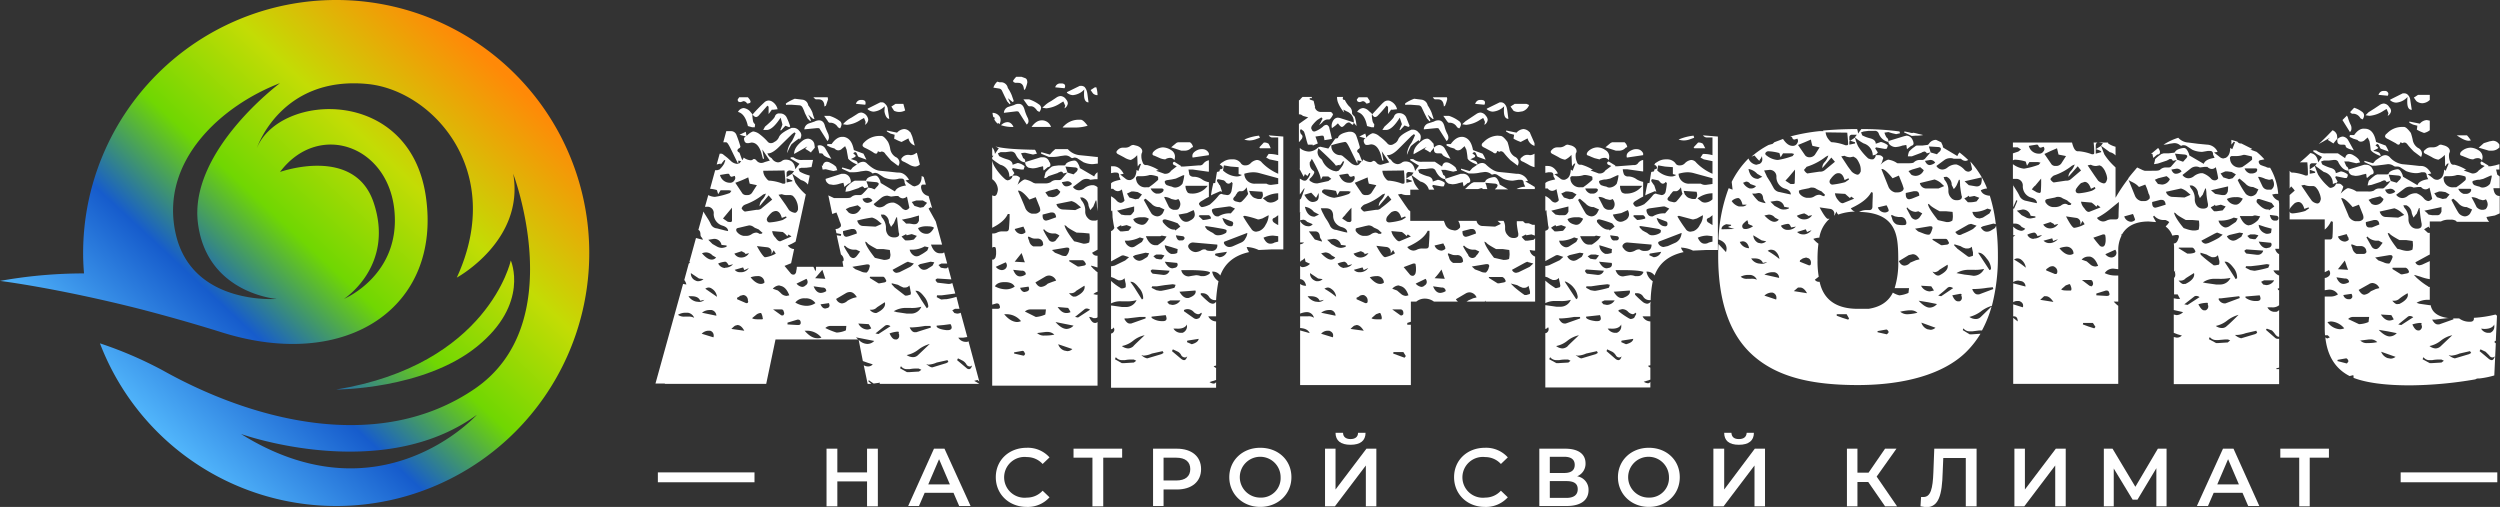 <?xml version="1.0" encoding="UTF-8"?> <svg xmlns="http://www.w3.org/2000/svg" xmlns:xlink="http://www.w3.org/1999/xlink" id="Слой_3" data-name="Слой 3" viewBox="0 0 833 168.9"><rect x="0" y="0" width="833" height="168.9" fill="#333333" stroke="none"/> <defs> <style>.cls-1{fill:url(#Безымянный_градиент_13);}.cls-2{fill:url(#Безымянный_градиент_13-2);}.cls-3{fill:#fff;}</style> <linearGradient id="Безымянный_градиент_13" x1="56.84" y1="361.74" x2="172.1" y2="237.5" gradientUnits="userSpaceOnUse"> <stop offset="0" stop-color="#56bdff"></stop> <stop offset="0.29" stop-color="#165ccc"></stop> <stop offset="0.49" stop-color="#70d702"></stop> <stop offset="0.72" stop-color="#c3dc05"></stop> <stop offset="1" stop-color="#ff8907"></stop> </linearGradient> <linearGradient id="Безымянный_градиент_13-2" x1="88.7" y1="391.29" x2="203.96" y2="267.05" xlink:href="#Безымянный_градиент_13"></linearGradient> </defs> <path class="cls-1" d="M116.4,213.2a84.3,84.3,0,0,0-84.3,84.3c0,2.3.1,4.5.3,6.8a157.6,157.6,0,0,0-28,2.5s18.7,2.3,46.4,9.3h0c8.5,2.2,17.8,4.8,27.7,7.9,41.7,13,73.1-8.6,67.8-45.3S97.7,244,90,262.5c0,0,8-24.2,37-21.3,21.6,2.2,46,28.9,29.6,64.5,0,0,22.7-12.3,18.8-34.6,0,0,19,50-12.9,71.7s-73.8,10.6-103.7-6.1a131.8,131.8,0,0,0-21.1-9.1,84.3,84.3,0,1,0,78.7-114.4Zm19.4,70c2.2,21.7-16.8,29.6-16.8,29.6s17-10.9,9.9-32.1c-6.4-19.1-31.2-10.2-31.2-10.2C110.4,253.6,133.6,261.5,135.8,283.2Zm-65.5,3.9C73,311,96.6,312.8,96.6,312.8s-28.4,2.3-33.7-21.9,15.5-42.6,34.8-50C97.7,240.9,67.7,263.2,70.3,287.1Zm14.4,70.7s46.8,16.8,78.6-6.4C163.3,351.4,131.3,386.9,84.7,357.8Z" transform="translate(-4.4 -213.2)"></path> <path class="cls-2" d="M174.6,300s-7.5,34.7-58.2,43c0,0,29.2,0,46.9-14.3S174.6,300,174.6,300Z" transform="translate(-4.4 -213.2)"></path> <path class="cls-3" d="M250.8,264.1c-.5-.3-.7-.5-.7-.8a1,1,0,0,1,.6-.7.7.7,0,0,0,.4-.6h0a38.6,38.6,0,0,0-1.3-3.8,1.9,1.9,0,0,0-1.9-1.3h-1.5l-1,3.7h.9q.4,0,.9.9c.4.6,1.4,2.8,3.2,6.4v-1.2l1.4.3h.1C251.2,265.3,250.9,264.3,250.8,264.1Z" transform="translate(-4.4 -213.2)"></path> <path class="cls-3" d="M256.3,252.2a1.4,1.4,0,0,0,.9-.5l2.9-3.3c.2.2.4.3.4.4v2.4l1.2-1.6v.2h0l1.8-.2a4.1,4.1,0,0,0-1.9-2.6,2.3,2.3,0,0,0-1.1-.3,2.1,2.1,0,0,0-1.5.7,45.7,45.7,0,0,0-3.8,3.9A1.4,1.4,0,0,0,256.3,252.2Z" transform="translate(-4.4 -213.2)"></path> <path class="cls-3" d="M252.2,249.2a2.3,2.3,0,0,0-1.9,1.3c1.6.4,2.7,2,3.3,4.7l1.4.4h.9c0-.4.1-.7.1-.9h0l-.3-.4-.3-.4a10.6,10.6,0,0,1-.3-2c0-.3,0-.4.1-.5l-.9-1.1A3.6,3.6,0,0,0,252.2,249.2Z" transform="translate(-4.4 -213.2)"></path> <polygon class="cls-3" points="257.3 36.8 257.3 36.8 257.3 36.8 257.3 36.8"></polygon> <path class="cls-3" d="M268.3,271.5Z" transform="translate(-4.4 -213.2)"></path> <path class="cls-3" d="M330.7,340.3l-3.6-13.4-.4.2H326a2.9,2.9,0,0,1-2.3-1.4h1.7l1.3-.2-2.2-8.1a2.7,2.7,0,0,1-1.2.3l-.9-.2-.7-.9.9-.5h1.5l-1-4a23.7,23.7,0,0,1-3.4.8h-.5L318,313l-1.5-.8a1.8,1.8,0,0,0,.1-.6h1.6l2.3-.3,2.2-.3-1-3.5a2.1,2.1,0,0,1-1.2.3h-.2l-3.4-.4c-.2,0-.5-.3-.8-.9h0c0-.1.1-.1.2-.3l.4-.2,4.7.3-1.1-4.1-.5.4h-.7l-1.2-.2-.8-.9,1-.5H320l-1-3.7-.6.3h-.8c-1.3,0-2.3-.9-3-2.9h3.7l-2.1-7.7-2.4-4.3.7-.5.5.4-1.2-4.1a2.9,2.9,0,0,1-2.4-2.3,1.8,1.8,0,0,1-.1-.6c0-.6.2-.9.7-.9h.9l-.8-2.8v.3l-.6-.4c0,1.7-.5,2.8-1.5,3.2l-.8.3a2.1,2.1,0,0,1-1.2-.5,8.6,8.6,0,0,1-1.9-1.5h.1l1.1-.2c-1-1.6-2.1-2.4-3.5-2.4h-.4l-2.7-.3-3.1-.3c-1.3-.1-2.7-.9-4.3-2.4a1.8,1.8,0,0,0-1.3-.6,3.2,3.2,0,0,0-1.7.6l-1.5,1.1c-.1,0-.4.3-.9,1l-1.4-.4-1.4-.4c-.1,0-.1.1-.1.2a.3.3,0,0,0-.1.2l2.6,1.2h1.2a10.7,10.7,0,0,0,2.5-.3l1.5-.2a3.3,3.3,0,0,1,2.1.6l.3.3.8-.2a2.4,2.4,0,0,1,1.3.4l1.7,1.1a7.7,7.7,0,0,0,3.2.7,5.8,5.8,0,0,0,1.9-.3h.8c.6,0,1,.4,1,1.2h0a2.7,2.7,0,0,0,.5,1.1c-2.1.3-3.3,1-3.7,2l-4.7-2.8a1.7,1.7,0,0,1-.2-.7c-.5-1.2-1-1.8-1.6-1.8s-2.5.4-2.9,1.2-.4.5-.7.5h-3.3l-.6.3a11.8,11.8,0,0,0-2.1,1.8c-.1,0-.2.5-.4,1.6l1.3-.2,3.3-1.1h-.2l.5-.2.5-.2c0-.1.1-.1.2-.1s.5.2.7.6l1.3-.3h0a5.1,5.1,0,0,0-.2-.9,7.6,7.6,0,0,1-.4-1.1l3.3.3c.5.1.8.3.8.6a1.5,1.5,0,0,1-.5.8l-.9,1-1-.4-1.1-.2h0a16.4,16.4,0,0,1-1.9,2.1,1.2,1.2,0,0,1-1,.4H290a2.7,2.7,0,0,0-2,.7c-.2.2-.8.3-1.9.3h-3.8l-1.9-.9,1.3,6.2,1.4-.5c.7,1.7,1,2.7,1.1,3a5.1,5.1,0,0,1,.4,1.1v.2a.6.6,0,0,1-.3.6,2,2,0,0,1-1.5.6l.3,1.4,1.6.3a1.3,1.3,0,0,0-.1.6l-1.4-.2,1.4,6.4a2.1,2.1,0,0,1,.8,1.1,1.3,1.3,0,0,1,.1.6.5.5,0,0,1-.4.6l.3,1.8h-9.1v.5a2,2,0,0,1-.2,1c0-.2-.2-.4-.3-.7a2.9,2.9,0,0,0-.4-.8h-5.5a5.9,5.9,0,0,1-.2,1.4,1.3,1.3,0,0,1-.7,1.2h-.3a1.1,1.1,0,0,1-.9-.5l-2-2.4,2.2-.9,1-4.7a2.9,2.9,0,0,1-2.1-1.2,15.4,15.4,0,0,0,2.6-1.3l3.4-15.7a18.1,18.1,0,0,1-3.5-4l-1-2.9h-.1l-1.8,1.1v-1.5a1.1,1.1,0,0,1,.9-.7h.1l1.4.2h.1l-.7.9h.1l2.9,2.1a4.2,4.2,0,0,1,2.3,1.5l.6-3-.7-.2a12.3,12.3,0,0,1-2.6-1.1,3.9,3.9,0,0,1-.4-1l.9-.3H273l1.5-.2h.3l.5-2.4h-3.5a4.3,4.3,0,0,1-2.9-.8c0-.1-.3-.1-1-.1a.3.3,0,0,1-.1.2v.2l3,1.8a19.4,19.4,0,0,0-1.4,1.8c-.2-2-1.2-3.1-3-3.2h-.2a2,2,0,0,0-1.1.3,2.4,2.4,0,0,1-1.5.6,2.6,2.6,0,0,1-2-1.3l-.4-.3-.3-.2a2.8,2.8,0,0,1-.8-1.2h.3c.8,0,1.9-.6,3.2-1.8l4.7-4.6.8-.6.4.3a26.8,26.8,0,0,1-1.2,2.6,7.5,7.5,0,0,0-1.6,3.7v.3a18.2,18.2,0,0,1,1.4-2.9,24.5,24.5,0,0,1,2.6-2c.1.2.2.3.2.4a3,3,0,0,0,.5-1.4,2.1,2.1,0,0,0-.7-1.5,2.4,2.4,0,0,0-1.8-1h-.7c-2.4,1.1-3.9,2.1-4.3,3.2a3.1,3.1,0,0,1-1.5,1.5,1.9,1.9,0,0,1-1.2.4,1.4,1.4,0,0,1-1.1-.6,17.4,17.4,0,0,0-2.5-2.3,4.4,4.4,0,0,0-2.2-1h-.1a5.1,5.1,0,0,0-2.1,1.5,4.5,4.5,0,0,1-.2-.8c0-.2-.1-.4-.1-.6l-2.1,1,2.2.6a.8.8,0,0,0-.7.8,3.1,3.1,0,0,0,.2.8,1,1,0,0,0,.9.6h.4l1-.2c1.5,0,2.6,1.2,3.3,3.5l.5,1.9h.4c-.1-.4-.3-1.4-.6-3.1l2.5,3.7-1.7.5a2.7,2.7,0,0,1-1.2.3,2.1,2.1,0,0,1-1.6-.9c-.2-.2-.4-.4-.6-.4h-.4a1.1,1.1,0,0,1-.9.4,4.2,4.2,0,0,1-2.3-.9l-.3.7h-.1a6.4,6.4,0,0,0-.9,1.1,1.6,1.6,0,0,1-.9.3,3.4,3.4,0,0,1-1.9-.8l-1.3-1.2-1.4-1.1a1.2,1.2,0,0,0-.9-.3h-.3l-1,3.6,1.3-.3v.3a2.2,2.2,0,0,0,.6-.7,3.3,3.3,0,0,0,.6-.8l.4.2a5.5,5.5,0,0,0-.4,1,7.8,7.8,0,0,1-1.6,2l-.7.2h-.7l-1.7,6.2a11.5,11.5,0,0,1,2.2.4c.1,0,.2.5.5,1.4l.8-1.3h2.9l.7.2-.5.7a24.8,24.8,0,0,1-5,1.3,5.2,5.2,0,0,1-2.2-.6l-1.1,3.9h.5a2.1,2.1,0,0,1,2.4,2.4,4.1,4.1,0,0,0,3,3.9q1.8.6,1.8,1.8h0l-1-.2-2.7-.7a2.4,2.4,0,0,1-2-1.3,14.4,14.4,0,0,0-1.1-2l-1.2-1.9a.8.8,0,0,0-.2-.4l-1.7,6.1c.5.2.7.8.7,1.7a1.3,1.3,0,0,0,.3.7,2,2,0,0,1,.5.9l-2.3-.6-2.2,8c-.1,0,0,.1.3.2l-.5.3-1.5,5.5a3.5,3.5,0,0,1,.7,1.5l-1.1-.2-9.2,33.2h3.1c-.1,0,0,0,.1.1h33.7l3.1-14.8h27.5l-.7-.7,6.1,1.2a3.2,3.2,0,0,1-2.3,1,4.1,4.1,0,0,1-2.9-1.4l1.4,7.1,1.7.6,1.6.5a2,2,0,0,1-1.6.7,2.7,2.7,0,0,1-1.4-.4l1.3,6.2h1.2l-1-.9.2-.3,1.6,1.1,2.1-.3c0,.1-.1.2-.1.4h33.2l-.8-.5-.9-.5,1.1-.3Zm-15-39.7c-.4.8-.6,1.2-.7,1.2l-1.3.8a2.4,2.4,0,0,1-1.4.5c-.8,0-1.4-.5-2-1.5l.7-.4,3.5-.8Zm-27.3,1.5,4.8-.8h.3c.5,0,.7.2.7.5a.9.9,0,0,1-.1.5,3.1,3.1,0,0,1-.9,1.7h-.5a3.4,3.4,0,0,1-1.5-.4l-1.8-.7h0Zm-1.1-4a25.6,25.6,0,0,1-1.7-2.8l.3-.3a4.2,4.2,0,0,0,2.9,1.4h.9l1.3.6-.9,1.2c-.5.7-1,1-1.4,1A1.7,1.7,0,0,1,287.3,298.1Zm7,7.3h4.4c.3.1.6.4.9,1.1a.4.4,0,0,1,.1.3c0,.2-.2.4-.6.5l-1.6.3h-.4l-2.9-1.8Zm4.9-5.6h-.3l-2.2-.5-.8-.2c-2.1-2.7-3.2-4.5-3.2-5.4l.6.3c.1.4,1.2,1.1,3.3,2.2h2.2l2.1.3c.1,1,.2,1.5.2,1.5a3.4,3.4,0,0,1-.3,1.4A3.8,3.8,0,0,1,299.2,299.8Zm1.2-8.2a3.4,3.4,0,0,1-.8-2.3v-.5a5.3,5.3,0,0,0-1.4-3.2l-.3-.9h1a2.8,2.8,0,0,1,1.7,2.6c0,.1.3.6.7,1.5l.9-1.2c.1-.1.3-.8.9-2h.2c.1,1.2.2,1.9.2,2,.2,1.7.3,2.8.4,3.2a.9.9,0,0,1,.1.5c0,.5-.4.9-1.3,1h-.4A2.6,2.6,0,0,1,300.4,291.6Zm8.6,6.8a3.1,3.1,0,0,1-1.5-2h1.1a8.6,8.6,0,0,0,3.9-1.1l1.3.3q-.4,1.2-.6,1.2a14.4,14.4,0,0,1-2.2,1.4,2.1,2.1,0,0,1-1.1.4A1.6,1.6,0,0,1,309,298.4Zm3.3,13.6a5.9,5.9,0,0,1,1.4,3.1.7.7,0,0,1-.1.5l-.4.3-1.9-2.9a29.4,29.4,0,0,0-1.9-2.9h.2C310.4,310,311.3,310.7,312.3,312Zm-3.4-19a8.2,8.2,0,0,1-2.1.3h-.7c-.1,0-.5-.4-1.3-1.3l.8-.4.4-.2.3-.2.2.4h0l1.7-.4,1.7.6Zm-2.7,7.7.7-.3c.1,0,.2,0,.2.1l1.8.5a5.8,5.8,0,0,1-1.2,1.1l-3.6,1.8-.9.2c-.6,0-1-.3-1.4-1Zm-4.7,6.9h.1l2,.5.9.5.9.4h.6a1.7,1.7,0,0,0,1.4-.7,14.6,14.6,0,0,1,.4,2,1.1,1.1,0,0,1,.1.5c0,.4-.1.6-.2.6l-1.1.3H306l-3.5-2.7-1-1.1h0Zm5,8.2h1.1a11.3,11.3,0,0,0,3.8-.4,3.7,3.7,0,0,1-3.5,2.3h-1.3l-3.4-.5-1-.3A7.8,7.8,0,0,1,306.5,315.8Zm3.9,13.9a11,11,0,0,1,3.8-1.9l-3.9,3.7a2.3,2.3,0,0,1-1.7.7,3.7,3.7,0,0,1-2.1-.7A9.2,9.2,0,0,0,310.4,329.7Zm-.7-5.8h-.5c-.6,0-1.2-.5-1.7-1.6h.8a35.2,35.2,0,0,0,4.3-.5h1.8a.3.3,0,0,1,.1.2c0,.2.1.2.1.3S313,322.8,309.7,323.9Zm5.9-34.8c-.7,1.3-1.5,2-2.3,2H313a2.9,2.9,0,0,1-2.7-1.9,6,6,0,0,1,2.9-.6C314.4,288.6,315.2,288.7,315.6,289.1Zm-5.9-9.1h2.2l1.4.8-1.2,1.4-1.1.2-1.9-.6-.9-1.3Zm.9,5v1.7c-.3.8-.7,1.2-1.4,1.2h-.5l-1.2-.2h-1.2a9.8,9.8,0,0,0-1.4-1.3l2.9-.6Zm-12.4-6a3.3,3.3,0,0,1,1.9-.6l1.2.3,1.6-.2h.8a2.2,2.2,0,0,0,1.5.8,2.4,2.4,0,0,0,1.4-.6l.8,3.7a1.7,1.7,0,0,1-1.2.8,2.3,2.3,0,0,1-1.4-.8,6.1,6.1,0,0,0-2.6-1.7h-.5a4,4,0,0,0-2.5,1,3.2,3.2,0,0,1-1.7.6,2.4,2.4,0,0,1-2-1.1Zm-4.8.1a1.7,1.7,0,0,1,1.7,1,2.9,2.9,0,0,1-1.7.7,1.7,1.7,0,0,1-1.6-1.4Zm1.5,6.6h.1a5.5,5.5,0,0,1,1.9,1l1.3,1.1-2,.9h-.4l-3.7-.2c-1.1,0-1.7-.6-2.1-1.8A38.1,38.1,0,0,1,294.9,285.7Zm-7.5-3.4,2.8-.7.5.4.6.5c-.7,1.3-1.5,2-2.6,2a2.5,2.5,0,0,1-1.4-.4c-.1,0-.4-.4-1.1-1.2Zm-2.1,8.1v-.2l2.8-.7h.5c.8,0,1.2.5,1.3,1.5l-2.6.9-.8.2C285.7,292.1,285.3,291.5,285.3,290.4Zm-6.9,12.7c.1.2.4,1.2,1,3l-3.4-.2Zm-.1,5.9h.1c.8,0,1.3.4,1.3,1.2a3.5,3.5,0,0,1-1.8.6c-1,0-1.8-.7-2.4-2.2Zm-5.2-2.9a1.7,1.7,0,0,1,.4,1.1,1.3,1.3,0,0,1-.7,1.1,1.6,1.6,0,0,1-1.1.5,2.9,2.9,0,0,1-1.9-1.1Zm-.5,6.5h.2a3.8,3.8,0,0,1,3.3,1.6,5.2,5.2,0,0,1-2.9.9,7.2,7.2,0,0,1-3.8-1.1A3.7,3.7,0,0,1,272.6,312.6Zm-8.2-19h-.1q-.7,0-1.5-1.2a3.5,3.5,0,0,1-1.1-2.2l3.5.3a6,6,0,0,1,1.5,1.4l.5-.6.3.3a1.5,1.5,0,0,1,.6.4Zm-3.4-6.3h-.1a.8.8,0,0,1-.9-.6.4.4,0,0,1-.1-.3,1.6,1.6,0,0,1,.4-1,6.9,6.9,0,0,1,1.4-1.5,2.8,2.8,0,0,1,1.2-.4c.9,0,1.6.8,2,2.3l1.4-.5.2.4-1.3.8A19.4,19.4,0,0,1,261,287.3Zm5.5-14.7,1.9.7v.3l-1.9.4Zm.3,5.6h1.1l.6.2a5.1,5.1,0,0,1,1.4,2.1,5.4,5.4,0,0,1,.4,1.9v.6c-.2.7-.6,1.1-1,1.1h-.1a3.6,3.6,0,0,1-1.9-.9l-1.1-1.7-2.4-3.4,1.1-.2A4.3,4.3,0,0,0,266.8,278.2Zm-1-8.2q.3,3.2.3,3.9c0,.3-.1.5-.4.5h-.5a15.4,15.4,0,0,0-4.2-1h-.3c-.3,0-.7-.4-1.2-1.1a3.7,3.7,0,0,1-.8-2.2Zm-7.1,8,.9-.3a5.1,5.1,0,0,1-1.3,2.1,3.4,3.4,0,0,0-.8,1.9v.2l3-3.6,1.2,1.4-3.4,2.8a2,2,0,0,1-1.4.6h-.4l-2.6.4-1.3.2a2.3,2.3,0,0,1-1.1-1.1,3,3,0,0,1,.6-.9l.5-.3A20.6,20.6,0,0,0,258.7,278Zm-.2,12.8-.4.3h-.7a1.8,1.8,0,0,0-1-.4,3,3,0,0,0-1.5.5,3.1,3.1,0,0,1-1.9.6h-.8a3.6,3.6,0,0,1-2.3-1.4,1.1,1.1,0,0,1-.2-.6.4.4,0,0,1,.1-.3c0-.2.3-.3.8-.4l2.5-.6.9-.2a2.5,2.5,0,0,1,1.6.6,2.9,2.9,0,0,0,.8.4l.9.4Q257.3,289.8,258.5,290.8Zm-4.8-18.5c.1.2.2.9.5,2.1l2.4.5-1.6,2.5a1.8,1.8,0,0,1-1.6.8h-.2a1.7,1.7,0,0,1-1.4-.5l-2.4-3.6A40.8,40.8,0,0,0,253.7,272.3Zm-6,1.8h-.1a3.4,3.4,0,0,1-3.3-2.6l2.4-.4h.2a.5.5,0,0,1,.6.4c.2.4.4.6.7.6l1-.3a1.9,1.9,0,0,1,.2.7,1.3,1.3,0,0,1-.3.8A1.6,1.6,0,0,1,247.7,274.1Zm-.8,13-1.6-1.1,1-1.2h0l2-2.4v4.3c0,.3-.2.5-.6.5Zm-4.7,5.7a2.4,2.4,0,0,1,2.6,2l1.7.2v.4a4.7,4.7,0,0,1-1.6.4,3.7,3.7,0,0,1-1.7-.5l-1.4-.8-1.4-1.4Zm1.1,19.3-3.9-2.7a2.1,2.1,0,0,1,1.1-.4,1.9,1.9,0,0,1,1.1.4A3.6,3.6,0,0,1,243.3,312.1Zm-3.6-14.8a3,3,0,0,1,2.1,1l1.2.7a1.8,1.8,0,0,1-1.5.7c-.9,0-2-.7-3.2-2.1A3.5,3.5,0,0,1,239.7,297.3Zm-2.4,8.7,1.5.2a2.7,2.7,0,0,1-1.7.7,1.5,1.5,0,0,1-.9-.2,2.5,2.5,0,0,1-1.6-2.5Zm-3.7,12.7h-1.1a3.4,3.4,0,0,1-2.2-.6,4.7,4.7,0,0,1,2.5-.7h.8a2.7,2.7,0,0,1,2.1,1.7A3.8,3.8,0,0,0,233.6,318.7Zm2.8-5a4.1,4.1,0,0,1-2.6-1.8h1c1.6,0,2.5.5,2.9,1.5l1.4-.3a2.4,2.4,0,0,1-1.8.7Zm5.7,11.9-3.9-1.2a3.3,3.3,0,0,1,2.1-1h.7a1.6,1.6,0,0,1,1.2,1.5A1.3,1.3,0,0,1,242.1,325.6Zm-3.8-8.2a4,4,0,0,1,2.4-.9h.8a2,2,0,0,1,1.6,1.9Zm7.6-14.9a2.7,2.7,0,0,1-2.2-1.5,7.7,7.7,0,0,1,2.3-.6h.1c.4.1.7.5,1.1,1.2l1.7-.4h-.2a3.5,3.5,0,0,1-2.6,1.2Zm2.2,20.3c.8-.8,1.2-1.1,1.3-1.1l.7-.2c.8,0,1.6.6,2.3,1.9Zm5.6-9.2c0,.4-.2.6-.4.6H253l-3-1.3v-.5q.9-.4.9-.6l1.1-.3a1.6,1.6,0,0,1,.9.3,1.8,1.8,0,0,1,.7,1.6Zm-2.2-9.7h-.4a2.2,2.2,0,0,1-1.9-.8l2.8-.8.4.9.7-.3.8-.4A3,3,0,0,1,251.5,303.9Zm2.5-6.4a2.9,2.9,0,0,1-2.4,1.5h-.1a2.5,2.5,0,0,1-2.4-1.3l2.4-.8,1.3.7-.3.3,1.7-.4Zm4.2,22.1h-1.1c-1.1,0-1.8-.1-2.1-.4l1.6-1.3a3,3,0,0,1,1.1-.4h.3a4.6,4.6,0,0,1,.5,1.4v.2A.3.3,0,0,1,258.2,319.6Zm-.3-11.8c-1,0-2.2-.7-3.4-2.2a6.4,6.4,0,0,1,2.2-.4,2.1,2.1,0,0,1,2.4,2.2A1.9,1.9,0,0,1,257.9,307.8Zm1.6-8.9h-.3c-.5-.3-1.4-1.5-2.6-3.7l3.5.4a1.6,1.6,0,0,1,1.4,1.7c0,.2-.1.4-.1.6l.4-.6a4.3,4.3,0,0,1,.4-.7l.7,1.1A9.9,9.9,0,0,1,259.5,298.9Zm6,19.2c-.1.2-.2.2-.4.2a.7.7,0,0,1-.6-.2l-2.5-1.8h2.8a.7.7,0,0,1,.7.6,2.5,2.5,0,0,1,.2.7A.8.8,0,0,1,265.5,318.1Zm-.6-6.9-.6-.6-.7-.6-1.7-.6a3.1,3.1,0,0,1,2.1-1.1l.7.2c1.1.3,2,1.3,2.7,3.1l-.9.2A2.9,2.9,0,0,1,264.9,311.2Zm5.4,10.3h-.2l-3.3-.2v-.6l3.3-1h.2q.8,0,.9.9v.3C271.1,321.3,270.9,321.5,270.3,321.5Zm6.4,4.4c-1.4,0-2.8-.9-4.2-2.5h1.1a6.2,6.2,0,0,1,4.5,2.3A3.2,3.2,0,0,1,276.7,325.9Zm1.1-11.3,2.8-.4a3.1,3.1,0,0,1,.2.8.9.9,0,0,1-.6.8l-.8.2C278.7,316,278.2,315.5,277.8,314.6Zm8.4,8.7a8.5,8.5,0,0,1-2.8.7h-.3a25,25,0,0,1-3.7-1.5,2.4,2.4,0,0,1,1.8-.7h5.2C286.3,322.7,286.3,323.3,286.2,323.3Zm2.5-10.8a11.5,11.5,0,0,0-1.9.9,3,3,0,0,1-1.9.9,2.3,2.3,0,0,1-1.9-1.5l3.4-2a2.7,2.7,0,0,1,1.2-.3c.9,0,1.6.6,2.3,1.7Zm4.6,10.5a3.5,3.5,0,0,1-2.9-2l3.4.2c.1,0,.4.5.9,1.4A2.5,2.5,0,0,1,293.3,323Zm.9-6.6h.7a2.4,2.4,0,0,0,1.7-.8l2.6-1.7a1.3,1.3,0,0,1,.1.6c0,1-.9,2.1-2.9,3h-.3A2.8,2.8,0,0,1,294.2,316.4Zm2.9,8.1-1-.2,3.1-2.5a1.3,1.3,0,0,1,.8-.3,1.7,1.7,0,0,1,1.1.4Zm6.1,1.8h-.5c-.7,0-1.3-.7-1.9-2a9.8,9.8,0,0,1,2.6-.6c.4,0,.5.1.5.2a.4.4,0,0,1-.1.3,1.2,1.2,0,0,1,.2.8A1.2,1.2,0,0,1,303.2,326.3Zm7.4,10.7-3.3.2h-.7l-2.3-1.3.3-.7a2.4,2.4,0,0,0,2.1,1h.8a10.3,10.3,0,0,1,2.2-.2h.8l.9.4Zm9.1-2.8-4.6,1.4H315c-.5,0-1.1-.4-2-1.1l.7.2a7.5,7.5,0,0,0,2.8-.7l3.6-.8.3.6Zm.5-11h-.5c-1.7-.2-2.8-.6-3.2-1.1v-.4l2.3-.2,2.3-.3a2.1,2.1,0,0,1,.4,1.1C321.5,322.9,321,323.2,320.2,323.2Zm7.1,13a1.2,1.2,0,0,1-.9-.4l-3.1-2.6.3-.6,1.6.8a3.4,3.4,0,0,1,1.2,1.2,1.3,1.3,0,0,0,1.1.7.9.9,0,0,0,.8-.4C328.1,335.8,327.7,336.2,327.3,336.2Z" transform="translate(-4.4 -213.2)"></path> <path class="cls-3" d="M262.6,252c-.2.6-1.3,1.7-3.3,3.4l-.6,1.1H260c1.3-.1,2.8-1.5,4.5-4.1.4,1.4.6,2.2.6,2.3a14.4,14.4,0,0,1-.7,1.8l.2.2,1.5-1.6,1.3.5.3-.3a25.2,25.2,0,0,0-1.2-3,2.4,2.4,0,0,0-2-1.3h-.4A1.4,1.4,0,0,0,262.6,252Z" transform="translate(-4.4 -213.2)"></path> <polygon class="cls-3" points="263.7 88.1 263.6 88.2 263.6 88.2 263.7 88.1"></polygon> <path class="cls-3" d="M293.6,276.1Z" transform="translate(-4.4 -213.2)"></path> <path class="cls-3" d="M304.1,250.5a4.1,4.1,0,0,0,1.9-.5l-.6-2.2h-2.6l-1.4.9.9,1.4A3.9,3.9,0,0,0,304.1,250.5Z" transform="translate(-4.4 -213.2)"></path> <path class="cls-3" d="M291.2,253.1l1.1-.6c.3.8.5,1.2.5,1.3h0a2.4,2.4,0,0,1-.2,1,2.2,2.2,0,0,0,1.1-1.7,2.7,2.7,0,0,0-.5-1.3,2.6,2.6,0,0,0-1.8-1.1,2.4,2.4,0,0,0-1.4.5l-1.9,1.2a9,9,0,0,0-1.8,1.2,7.2,7.2,0,0,0-1,1l1.3.2A9.7,9.7,0,0,0,291.2,253.1Z" transform="translate(-4.4 -213.2)"></path> <path class="cls-3" d="M292.8,247.4c0-.5-.3-.8-1-.9h-.6a1.7,1.7,0,0,0-1.6,1.3l3.1.3A1.3,1.3,0,0,0,292.8,247.4Z" transform="translate(-4.4 -213.2)"></path> <path class="cls-3" d="M287,266.1Z" transform="translate(-4.4 -213.2)"></path> <path class="cls-3" d="M299.2,248.6c0,.5-.1,1.1-.1,1.6s.5,2.6,1.6,2.6c-.3-2.1-.5-3.2-.5-3.4a2.6,2.6,0,0,0-.9-1.6,1.3,1.3,0,0,0-1.2-.5h-.4l-4.2,2.1v.2a3.2,3.2,0,0,0,2,.8A6,6,0,0,0,299.2,248.6Z" transform="translate(-4.4 -213.2)"></path> <path class="cls-3" d="M301,262.7a7.7,7.7,0,0,0-.7-2.2c-.8-1.2-1.5-1.9-2.1-2h-1.1a7,7,0,0,0-4.8,2.2,1.4,1.4,0,0,0-.5.9c0,.4.4.7,1.1,1a22.5,22.5,0,0,1,2.5,1.4,1.6,1.6,0,0,0,.9.4c.3,0,.5-.3.6-.8l.8.3a.6.6,0,0,1,.5-.2,1.4,1.4,0,0,1,1.2.8l1.9,2.2,2.4,1.8a1.9,1.9,0,0,0,.4-1.2,2.1,2.1,0,0,0-1.3-1.8A3.9,3.9,0,0,1,301,262.7Z" transform="translate(-4.4 -213.2)"></path> <path class="cls-3" d="M307.3,264.8h-.4a2.5,2.5,0,0,0-1.7.7c-.3.3-.5.5-.5.8s.3.6.9.8l1.7.9a4.4,4.4,0,0,0,2,.7,2.4,2.4,0,0,0,1.6-.7l-1-3.9-.4.2a2.9,2.9,0,0,1-1.7.6Z" transform="translate(-4.4 -213.2)"></path> <path class="cls-3" d="M281.5,261.2h-1.4c0,.1-.1.2-.1.3v.2l1.2.6,1.3.4h0a1.7,1.7,0,0,0,1.2.6,1.8,1.8,0,0,0,1.3-.6l1-.8.5,1.2c.3,1.8.5,2.7.5,2.9s1.3,1.4,3.2,2.1v-.2a1.1,1.1,0,0,0-.8-1.2l-.8-.3-.7-.2,1.2-.6c.2-.1.4-.3.4-.4V265l-.8-.7a.9.9,0,0,1,.7-.4c.2,0,.4.2.6.7s.3.8.6.9l2.5.9-1-2-3.2-1.2c-.5-2.7-1.6-4.1-3.4-4.4H285C283.8,258.8,282.6,259.6,281.5,261.2Z" transform="translate(-4.4 -213.2)"></path> <path class="cls-3" d="M303.3,257.4l-3.4-.7v.3l1.2.7,1.4.4c-.1.9-.2,1.4-.2,1.5s.1-.1.1-.2a12.8,12.8,0,0,0,2.4,1.1l2.3-1.2a3.2,3.2,0,0,0,2.1,2.4l-.8-2.9a16.5,16.5,0,0,0-.7-1.6h-.1a2.6,2.6,0,0,0-1.9-1A3.5,3.5,0,0,0,303.3,257.4Z" transform="translate(-4.4 -213.2)"></path> <path class="cls-3" d="M280.2,253.5a1.1,1.1,0,0,0,.6.6h.6a3,3,0,0,1,2.2,1.5l.7.4a3,3,0,0,0,.5-1.4,1.4,1.4,0,0,0-.6-1.1,11.6,11.6,0,0,0-3.4-1.7H279Z" transform="translate(-4.4 -213.2)"></path> <path class="cls-3" d="M280.7,274.6l1.3.2a6.9,6.9,0,0,0,2.2-.4l1.2-.3c.1.1.1.4.2.7s.1.5.1.7l1.4-1.1c.5-.1.8-.3.8-.8a3,3,0,0,0-.3-1.1,2.4,2.4,0,0,0-2.1-1.4h-.7l-5.3,1.7h0C279.5,273.6,279.9,274.1,280.7,274.6Z" transform="translate(-4.4 -213.2)"></path> <path class="cls-3" d="M266.8,248.1h1.4l2.7.2a1.3,1.3,0,0,1,.9.7,13.5,13.5,0,0,1,.8,1.9l.9,1.8.9.9.2-.3a3.4,3.4,0,0,1-.3-.8l-.6-1.1,1.6,1.4h.5a13.9,13.9,0,0,1-.7-2.1,10,10,0,0,0-1.4-2.4h0a2.2,2.2,0,0,0-2-1.9l-2.5-.3a17.5,17.5,0,0,0-2.7,1.4l-.3.3.2.4Z" transform="translate(-4.4 -213.2)"></path> <path class="cls-3" d="M276.2,246.3h1c1.2,0,1.9.8,1.9,2.4l.5-.3c.4-1.3.7-2,.7-2.1s-.1-.4-.1-.7h-4.8l.4.4Z" transform="translate(-4.4 -213.2)"></path> <path class="cls-3" d="M279.4,269.6h.2l1.2.3,1.3.3,1.3-.3a8.2,8.2,0,0,1-.4-1.1,6.4,6.4,0,0,0-1.9-1.3,2.1,2.1,0,0,0-1.2-.4c-.7,0-1.2.5-1.4,1.4l-.3-.2.3,1.4Z" transform="translate(-4.4 -213.2)"></path> <path class="cls-3" d="M274.6,264c.1,0,.1-.1.1-.2l.2-.2,1-1.2c-.1-.9-.2-1.4-.2-1.4a2.3,2.3,0,0,0-2.1-1.6,3.2,3.2,0,0,0-1.8.7c-1.8,1.4-2.8,2.8-2.8,4.4h0l4.4-2.5-.7.8A16,16,0,0,1,274.6,264Z" transform="translate(-4.4 -213.2)"></path> <path class="cls-3" d="M276.8,255.9c.4,0,.6,0,.7.2l2.6,4.1a1.7,1.7,0,0,0,.5-1.2,5.2,5.2,0,0,0-.2-1.1,26.5,26.5,0,0,1-1.1-2.6c-.3-1.4-1-2-2-2a3.4,3.4,0,0,0-1.5.4l-1.8.6a2.3,2.3,0,0,0-1.6,2l4.1-.4Z" transform="translate(-4.4 -213.2)"></path> <path class="cls-3" d="M277.6,264.3h.3c.4,0,.7.1.8.4s1.1,1,2.7,1.4l-2-3.4a2.2,2.2,0,0,0-1.8-1.1,1.2,1.2,0,0,0-.8.2l.6,2.5Z" transform="translate(-4.4 -213.2)"></path> <path class="cls-3" d="M250.9,247.2h.4l.8-.3a1.4,1.4,0,0,1,1.1.6c.1.2.2.2.4.2l.7-.2a.8.8,0,0,0,.2-.5l-.2-.5-.7-.9h-2.9l-.4.6a.4.4,0,0,0-.1.3.9.9,0,0,0,.3.6Z" transform="translate(-4.4 -213.2)"></path> <path class="cls-3" d="M264.9,285.8Z" transform="translate(-4.4 -213.2)"></path> <path class="cls-3" d="M370.1,320.5l-.5.3h-.4c-.7,0-1.3-.7-1.9-2h.1a3,3,0,0,1,1.3.4h.6a1.1,1.1,0,0,0,.8-.3v-7.5h-.5l-.9-.2a3.9,3.9,0,0,1,1.4-.8v-6.5l-.6-.4a2.3,2.3,0,0,0-.5-.5c-.1,0-.4-.4-1.1-1.1h.1v-.2l2,.6h.1v-3.9h-.4a1.6,1.6,0,0,1-1.4-1l1.8-1v-10a1.2,1.2,0,0,1-.9.3h-.5a2.2,2.2,0,0,1-1.8-.8,3,3,0,0,1-.9-2.3v-.5a5.1,5.1,0,0,0-1.3-3.2l-.4-.9c.7,0,1,0,1,.1a2.9,2.9,0,0,1,1.8,2.6,9.7,9.7,0,0,0,.6,1.5l1-1.2.8-2h.2a12.5,12.5,0,0,1,.2,2l.2,1.6v-8a2.7,2.7,0,0,0-1.4-.7h-.5a4.7,4.7,0,0,0-2.6,1.1,2.9,2.9,0,0,1-1.7.6,2.4,2.4,0,0,1-2-1.1l2.8-2.1a2.8,2.8,0,0,1,1.8-.6,2.7,2.7,0,0,1,1.2.3l1.6-.2h.8v-2.3A2.6,2.6,0,0,0,369,272l-4.8-2.8a3.1,3.1,0,0,0-.2-.7c-.5-1.2-1-1.8-1.6-1.8s-2.4.4-2.9,1.2a.5.5,0,0,1-.6.4h-1.7l-1.6.2-.7.2a14.1,14.1,0,0,0-2,1.8c-.1,0-.2.5-.5,1.6s1.3-.1,1.3-.2l3.3-1.1h-.2l.5-.2.5-.2h.2c.3,0,.5.2.7.6l1.3-.3h.1l-.7-2,3.4.3c.4.1.7.3.7.6a2,2,0,0,1-.4.8l-1,.9-2-.6H360l-1.9,2.2a1.2,1.2,0,0,1-.9.3h-.7a2.7,2.7,0,0,0-2,.7,3.7,3.7,0,0,1-2,.4h-3.2l-.6-.2A7.7,7.7,0,0,0,346,273h-.1c-.4,0-1.3.6-2.5,1.8a3.5,3.5,0,0,0,.4-1,8.7,8.7,0,0,0,.5-1.3h0a2.1,2.1,0,0,0-1.4-.8h-1.1a1.8,1.8,0,0,1-1,1.4l-.6.2a1.8,1.8,0,0,1-.9-.4,18,18,0,0,1-3.4-4,6.9,6.9,0,0,1-.9-2.2v6.2a4.5,4.5,0,0,1,1.9,3.4,4.3,4.3,0,0,1-.2,1.1c-.2.7-.5,1.1-1,1.1h-.1l-.6-.2v10.8c2.6-1.3,4.4-2.8,5.2-4.6h.6v1.5c-.1,2.1-.2,3.2-.2,3.1h0q0,1.2-.9,1.2h-1.4a3.8,3.8,0,0,0-1.7.4,2.7,2.7,0,0,1-1.2.3H335v4.7l.4-.2h.4a.5.5,0,0,1,.4.5,6.1,6.1,0,0,1,.1,1.4,3.7,3.7,0,0,1-.1,1.1,1.4,1.4,0,0,1-.8,1.2H335v15l1.4-.4h.2q.8,0,.9.9a.4.4,0,0,1,.1.3q0,.6-.9.6H335v25.6h35.1Zm-4.8-29.7,2.1.2c.1,1,.1,1.6.1,1.6s-.1,1.3-.2,1.4a4.2,4.2,0,0,1-1.6.4h-.3l-2.2-.6-.9-.2c-2.1-2.7-3.1-4.5-3.2-5.4l.6.3c.2.4,1.3,1.1,3.4,2.2Zm-5.7,7.7h-.5a3,3,0,0,1-1.4-.4l-1.8-.7h0l-1-.9,4.8-.8h.3c.5,0,.7.2.7.6s-.1.3-.1.4A3.1,3.1,0,0,1,359.6,298.5Zm1.5,18.7a3.2,3.2,0,0,1-1.4.3c-1.1,0-2-.7-2.9-2l3.5.3A10.2,10.2,0,0,1,361.1,317.2Zm-8.3-11.9a2.7,2.7,0,0,1,1.2-.3,2.7,2.7,0,0,1,2.3,1.7l-1.2.4c-1,.4-1.7.6-1.8.8a3.5,3.5,0,0,1-2,.9c-.7,0-1.3-.5-1.9-1.5Zm-.8-15.5c.1,0,.1-.1.2-.2h.1a4,4,0,0,0,2.9,1.4h.9a4,4,0,0,1,1.3.7c-.5.7-.8,1.1-.9,1.1a1.5,1.5,0,0,1-2.8,0A25.6,25.6,0,0,1,352,289.8Zm8.7,10.1h4.4c.3,0,.7.4,1,1a.4.4,0,0,1,.1.3c0,.2-.2.4-.6.5l-1.6.3h-.5l-2.9-1.8A.4.4,0,0,0,360.7,299.9Zm-.8-26.3a1.8,1.8,0,0,1,1.7.9,2.8,2.8,0,0,1-1.9.8c-.6,0-1.1-.4-1.5-1.4Zm1.5,6.6h0a4.7,4.7,0,0,1,1.9,1l1.3,1.1-1.9.9-4.2-.2a2.3,2.3,0,0,1-2.1-1.8Zm-7.6-3.4,2.8-.7a5.9,5.9,0,0,1,1.1,1,3,3,0,0,1-2.6,1.8l-1.4-.2-1-1.4Zm-2,7.9,2.7-.7h.5c.8,0,1.2.6,1.3,1.6l-2.5.9-.8.2c-.8,0-1.2-.6-1.2-1.6Zm.1,9.3c0,.3.1.4.1.6s-.3.7-1,.7h-2.3a2.5,2.5,0,0,1-1.4-1.9,7,7,0,0,1-.4-1.1l.2-.3,1.1.5a2.6,2.6,0,0,0,1.1.2h.7A1.8,1.8,0,0,1,351.9,294Zm-4.6,15.5c0,.3-.2.6-.7.8l-.8.2c-.6,0-1.2-.5-1.5-1.4l2.8-.4A2.4,2.4,0,0,1,347.3,309.5Zm-3.6-32.8c.9,0,2.1,1,3.7,3l2.1-.8,1.2,3a3.6,3.6,0,0,1,.3,1.1v.2a.6.6,0,0,1-.3.6,2,2,0,0,1-1.5.6h-1a3.3,3.3,0,0,1-2.1-1.7c-.1-.3-.9-2.3-2.5-5.9Zm1.7,12c.3.6.4,1,.5,1a5.1,5.1,0,0,1,.2.9h0a2.2,2.2,0,0,1-1.3.6h0a2.5,2.5,0,0,1-2.3-1.7Zm-.6,8.8c.1.4.3.8.5,1.4a10.7,10.7,0,0,0,.6,1.7l-3.4-.2Zm0,5.9a1.2,1.2,0,0,1,1.4,1.2,3.2,3.2,0,0,1-1.9.7c-1,0-1.7-.7-2.3-2.2Zm-5.3-2.8a1.7,1.7,0,0,1,.4,1.1,1.5,1.5,0,0,1-.7,1.2,1.9,1.9,0,0,1-1,.3,2.7,2.7,0,0,1-2-1.1Zm-3.6,8c.6-1,1.7-1.4,3.2-1.4h.2c1.6,0,2.7.5,3.2,1.5a5,5,0,0,1-2.9.9A7.6,7.6,0,0,1,335.9,308.6Zm3.1,9.3h1.1a6.2,6.2,0,0,1,4.5,2.3,3.5,3.5,0,0,1-1.4.3C341.8,320.4,340.4,319.6,339,317.9Zm7,13.1c0,.1-.1.2-.2.5l-.3.2h-.1l-3.1-.7v-.4l2.8-.5c.4,0,.6.3.8.9Zm-.1-14a2.7,2.7,0,0,1,1.8-.7h5.2c-.1,1.1-.2,1.6-.2,1.7a9.8,9.8,0,0,1-2.9.8h-.3Zm6.6,8a3.2,3.2,0,0,1-2.5-.8h-.3l3.2-.4h.5a3.2,3.2,0,0,1,2.3.9A13.9,13.9,0,0,1,352.5,325Zm7.5,5.2-1-.2a3.2,3.2,0,0,1-2-2.1l4.7,1.6A2.3,2.3,0,0,1,360,330.2Zm-.2-7.4c-1.1,0-2.4-.8-3.7-2.3l3,.6,3,.6A3.3,3.3,0,0,1,359.8,322.8Zm.8-11.9h.7a2.2,2.2,0,0,0,1.7-.8l2.7-1.7a.7.7,0,0,1,.1.5c0,1.1-1,2.2-2.9,3.1h-.4C362,312.2,361.4,311.8,360.6,310.9Zm2,7.9,3.1-2.5a1.1,1.1,0,0,1,.8-.3,1.9,1.9,0,0,1,1.1.4l-4,2.6Z" transform="translate(-4.4 -213.2)"></path> <path class="cls-3" d="M338.3,254.6l-.4.3a11.7,11.7,0,0,0,4.2.6c-.5-1.1-1.2-1.6-2-1.6A2.9,2.9,0,0,0,338.3,254.6Z" transform="translate(-4.4 -213.2)"></path> <path class="cls-3" d="M343.2,250.3c.4,0,.6.1.7.3l2.6,4.1a1.4,1.4,0,0,0,.6-1.2,2.6,2.6,0,0,0-.3-1.1,13.6,13.6,0,0,1-1-2.6c-.4-1.4-1-2-2-2a2.8,2.8,0,0,0-1.5.4l-1.9.6a2.2,2.2,0,0,0-1.5,2l4.1-.5Z" transform="translate(-4.4 -213.2)"></path> <path class="cls-3" d="M342.7,240.8h.9c1.3,0,1.9.8,2,2.4l.4-.3a10.6,10.6,0,0,0,.7-2.2c0-.8-.2-1.3-.8-1.5l-1.1-.4H343a8,8,0,0,0-1.1,1.4l.3.4Z" transform="translate(-4.4 -213.2)"></path> <path class="cls-3" d="M335.5,252.2l.4.3c-.1.1-.1.3-.2.5a5.3,5.3,0,0,0,1.1,1.4l.3-.2.3.4a2.7,2.7,0,0,0,.4-1.4,2.1,2.1,0,0,0-.7-1.6,2.8,2.8,0,0,0-2-.8q.1.9.3,1.5Z" transform="translate(-4.4 -213.2)"></path> <path class="cls-3" d="M346.6,248c.3.4.5.6.7.6h.6q1.1,0,2.1,1.5l.7.4a2.4,2.4,0,0,0,.6-1.4,1.5,1.5,0,0,0-.7-1.1,12.1,12.1,0,0,0-3.3-1.7h-1.9Z" transform="translate(-4.4 -213.2)"></path> <path class="cls-3" d="M338.2,243.3l.9,1.9.9,1.8.8.9h.1l.2-.2-.9-1.8,1.6,1.3.4-.3-.7-2a13.1,13.1,0,0,0-1.3-2.4h0a2.3,2.3,0,0,0-2.1-1.9h-.7l-.7-.2a4.6,4.6,0,0,0-1.3,2h0l1.9.3A1.3,1.3,0,0,1,338.2,243.3Z" transform="translate(-4.4 -213.2)"></path> <path class="cls-3" d="M365.7,243a10.3,10.3,0,0,0-.1,1.7c0,1.7.5,2.6,1.5,2.6h0c-.3-2.1-.4-3.2-.5-3.4a3.8,3.8,0,0,0-.8-1.7,1.9,1.9,0,0,0-1.2-.4h-.4l-4.3,2.1v.2a3.2,3.2,0,0,0,2,.8A5.9,5.9,0,0,0,365.7,243Z" transform="translate(-4.4 -213.2)"></path> <path class="cls-3" d="M366.8,255.1h0c-.9-1.2-1.6-1.9-2.2-2h-1.1a6.8,6.8,0,0,0-4.7,2.2.5.5,0,0,0-.3.4h4.2A14.8,14.8,0,0,0,366.8,255.1Z" transform="translate(-4.4 -213.2)"></path> <path class="cls-3" d="M370.1,244.9a9.5,9.5,0,0,0-.4-2.6h-.5l-1.4.9c.6.9.9,1.3,1,1.3A2,2,0,0,0,370.1,244.9Z" transform="translate(-4.4 -213.2)"></path> <path class="cls-3" d="M359.3,241.9c0-.5-.3-.8-1-.9h-.7a1.7,1.7,0,0,0-1.6,1.3l3.1.3A1.4,1.4,0,0,0,359.3,241.9Z" transform="translate(-4.4 -213.2)"></path> <path class="cls-3" d="M357.7,247.6l1-.6c.4.8.5,1.2.6,1.3s-.1.4-.2,1a2.2,2.2,0,0,0,1.1-1.7,2.2,2.2,0,0,0-.6-1.3,2.4,2.4,0,0,0-1.8-1.1,2.7,2.7,0,0,0-1.4.5l-1.8,1.2a9,9,0,0,0-1.8,1.2l-1.1,1,1.3.2A10,10,0,0,0,357.7,247.6Z" transform="translate(-4.4 -213.2)"></path> <path class="cls-3" d="M348.1,255.5h6.5a3.2,3.2,0,0,0-2.8-2.2h-.3C350.3,253.3,349.2,254,348.1,255.5Z" transform="translate(-4.4 -213.2)"></path> <path class="cls-3" d="M355.1,263.7l-.9,1-1.4-.4-1.4-.4a.3.3,0,0,0-.1.2v.3l2.6,1.1h1.1a12.4,12.4,0,0,0,2.7-.3l1.5-.2a2.7,2.7,0,0,1,2,.7l.4.2.8-.2a1.9,1.9,0,0,1,1.2.4l1.7,1.1a7.7,7.7,0,0,0,3.2.7l1.7-.2v-2.2h-.4l-2.7-.3-3-.3a6.1,6.1,0,0,1-3.9-2h-4.2Z" transform="translate(-4.4 -213.2)"></path> <path class="cls-3" d="M341.9,271.6Z" transform="translate(-4.4 -213.2)"></path> <path class="cls-3" d="M347.2,269.1l1.2.2a6.9,6.9,0,0,0,2.2-.4l1.3-.3c.1.1.1.4.1.7s.1.6.2.7l1.3-1.1c.6-.1.9-.3.9-.8a1.6,1.6,0,0,0-.4-1,2.1,2.1,0,0,0-2.1-1.5h-.7l-5.2,1.6v.2A1.9,1.9,0,0,0,347.2,269.1Z" transform="translate(-4.4 -213.2)"></path> <path class="cls-3" d="M341.9,271.6c0-.1.2-.3.5-.7l-.8-1.3a.5.5,0,0,0,.2-.4l2.9.5h.5c.2,0,.3,0,.3-.1l.3-.9a.3.3,0,0,0-.1-.2,4.6,4.6,0,0,0-2.2-1l-1.7.6c0-.9-.7-1.5-1.8-1.8a12.7,12.7,0,0,1-2.7-1.1l-.4-.9.9-.4h1.6l1.6-.2h.3a1.6,1.6,0,0,1,1.5.9c.8,1.7,1.9,2.6,3.2,2.7v-.4a1,1,0,0,0-.7-1,8.4,8.4,0,0,0-.7-1.6,4.9,4.9,0,0,1,1.4-.2h0l1.3.3,1.3.3h0l1.3-.3-.5-1.1-.2-.2c-6.1-.1-10.5-.4-13.1-1.1l1.1.6-1.3,1.9a3.4,3.4,0,0,0-.9-2.2v2.8h.4c-.2.3-.3.5-.4.5v.6a25,25,0,0,0,2.7,1.9,3.9,3.9,0,0,1,3,4l1.1-.4h.1Z" transform="translate(-4.4 -213.2)"></path> <path class="cls-3" d="M419.8,295.5a10.4,10.4,0,0,1,4,1l4.3-.2H432V258.7l-4.8-.4c0,.1,0,.2.1.2a1.4,1.4,0,0,0,1.3.5h1.7v5.9a11.6,11.6,0,0,0-2.6-.4h-.6l-.8,1.2,1.1.6,2.9.6v4.2a16.9,16.9,0,0,1-5.4-3.7,2.2,2.2,0,0,0-1.7-.9,3.6,3.6,0,0,0-2.1,1.1,2.3,2.3,0,0,1-1.7.7h-.1a1.6,1.6,0,0,1-1.5-.8,3.2,3.2,0,0,0-2.8-1.2h-.3a4.6,4.6,0,0,0-2.7.8l-.8.5-.4.6h.2c.2,0,.4.2.6.4a.6.6,0,0,1,.2.5c0,.3-.3.5-.9.5l-.2.7-.8.2c-.1.5-.3,1.7-.6,3.7h-.6a37.3,37.3,0,0,0-.8,4.1l.8-.4,2.3-1,.6.2c-.4-1.2-.6-1.9-.7-2.1s-.1-.1-.2-.2-.1-.1-.1-.2l-.6-.9a.4.4,0,0,1-.1-.3.5.5,0,0,1,.3-.5h.1l1.9.4.5.4a1.3,1.3,0,0,0,1,.7,1.2,1.2,0,0,0,1-.6l.4.4a19.9,19.9,0,0,1-.4,2.8c-.3.8-.7,1.2-1.4,1.2L412,278l-.6-.2a1.4,1.4,0,0,0-.9.5,19.6,19.6,0,0,1-2.8,2.9l-.2.2h-.1a7.4,7.4,0,0,1-2.4.8h-.1c-.3,0-.6-.3-.9-.8a.4.4,0,0,1-.1-.3c0-.2.2-.4.5-.7l2-1.2.4-.2.4-.2v-4.9a5.4,5.4,0,0,1-2.1-.8,5,5,0,0,0-2.7-1h-.3a1.6,1.6,0,0,1-1.4-.7l-.3-1.7h1.5l5,.7h.3v-3.8a3.1,3.1,0,0,0-1.9,1.2,1.4,1.4,0,0,1-.9.5h-.5l-5.2.4h-.9a.3.3,0,0,0,.1-.2h0l-2.2-1.4c-.4.1-.5.3-.5.5a.7.7,0,0,0,.4.6l.9.4-1.9,1.5a2.1,2.1,0,0,1-1.7,1h-.5l-2.8-1,.5-.2h.4a13.7,13.7,0,0,0-3.9-1.7h-.4c-.5,0-.9-.3-1.1-1a5,5,0,0,1-.4-1.9,3.1,3.1,0,0,1,.1-1,1.4,1.4,0,0,0,.2-.7c0-.7-.6-1.4-1.7-1.8l-1.2-.3a1.7,1.7,0,0,0-1,.3,2.7,2.7,0,0,1-1.7.6h-.9a2.3,2.3,0,0,0-1.6.7c-.3.3-.5.5-.5.8s.3.6.8.8l1.7.9a6.1,6.1,0,0,0,2.2.9h.1a6.1,6.1,0,0,0,2.1-1.6c.1,1.1.1,2.4.2,3.8,0-.1.2-.2.3-.5l.4-.4h.4l-.9,2.4-.6-.4c-.1,1.7-.6,2.8-1.6,3.2a1.2,1.2,0,0,1-.8.2,1.9,1.9,0,0,1-1.2-.4l-1.9-1.5h.2l1-.2c-.9-1.7-2.1-2.5-3.4-2.5h-.8v2.3l1-.2h.7c.7,0,1,.3,1,1.1v.2l.5,1.1c-1.7.3-2.8.7-3.2,1.2v1.8h.7a2.2,2.2,0,0,0,1.5.8,2,2,0,0,0,1.4-.6l.9,3.7a1.7,1.7,0,0,1-1.3.8,2.3,2.3,0,0,1-1.4-.8,6.3,6.3,0,0,0-1.8-1.4v5.2c0-.2.1-.3.1-.4h.3c.1,1.3.1,2,.1,2.1.2,1.7.4,2.7.5,3.2s.1.3.1.4-.4.9-1.1,1.1v10.1l3.3-1.8a1.3,1.3,0,0,1,.8-.2h.1l1.8.6-1.3,1.1-3.5,1.7-.9.2h-.3v3.6l.6.2a4.5,4.5,0,0,1,1,.5l.9.4h.5a2.1,2.1,0,0,0,1.5-.7c.2,1.2.4,1.8.4,2v.5c0,.4,0,.6-.2.6a2.3,2.3,0,0,1-1.1.3c-.2,0-.4,0-.5-.2a16.9,16.9,0,0,1-3.1-2.3v7.5a6.8,6.8,0,0,1,3.5-.7h1.3a11.4,11.4,0,0,0,3.7-.4,3.8,3.8,0,0,1-3.5,2.3h-1.3l-3.5-.5h-.2v7.9a1.2,1.2,0,0,0,.9-.6,2.4,2.4,0,0,1,.2.8,1.4,1.4,0,0,1-.9,1.2h-.2v18.1h35v-1.9a.9.9,0,0,1-.9.5,2.7,2.7,0,0,1-1.3-.5l2.2-.7v-4a1.6,1.6,0,0,1-.8-.6l.8-.2V320.3a3,3,0,0,1-2.6-1.7h2.6v-4.9a1.3,1.3,0,0,1-1.1.7,2.4,2.4,0,0,1-1.3-.5,28.4,28.4,0,0,1-2.7-2.5v-.5h.6a2.5,2.5,0,0,1,2.1,1.1,2.3,2.3,0,0,0,2,1.2h.4a48.9,48.9,0,0,1,.8-6.3,4.8,4.8,0,0,1-2.1-3.2h.3a3,3,0,0,1,2.4,1.3q2.3-6.2,9.6-7.8A5.3,5.3,0,0,1,419.8,295.5Zm4.1-5.3-.9.2a1.9,1.9,0,0,1-1.7-1,43.8,43.8,0,0,1-2.7-4.1l.5-.2h0a28.8,28.8,0,0,1,4.4,1.2h.4l1.1-.3,2.1-1.1v.3a6.3,6.3,0,0,1-1,2.9A4.1,4.1,0,0,1,423.9,290.2Zm-3.3-13.4,4.4.3a4.4,4.4,0,0,1,.2,1,1.8,1.8,0,0,1-.6,1.4h-.7a2,2,0,0,1-1-.2,2.4,2.4,0,0,1-1.6-1.1C421.2,278.3,421,277.8,420.6,276.8Zm9.7,16.9-1.2.3a2.7,2.7,0,0,1-1.4.4c-1,0-1.7-.7-2.3-2a7.9,7.9,0,0,1,3.2-.7l1.7.2Zm0-5.5a9,9,0,0,1-1.6-1,1.3,1.3,0,0,1-.3-.7c0-.4.2-.6.8-.8l1.1-.8Zm0-8.6a3.8,3.8,0,0,1-2.5,1.1,2.7,2.7,0,0,1-1.2-.3l-1.4-1.1a9.3,9.3,0,0,1,5.1-1.7Zm-8.4-9a7.8,7.8,0,0,1,2.2.3l6.2,1.7v1.9l-2.3.3a2.7,2.7,0,0,1-1.6-.4h-3.7a3.4,3.4,0,0,1-3.7-3.3A10.4,10.4,0,0,1,421.9,270.6Zm-2.1,5a12.6,12.6,0,0,0,.4,1.9.4.4,0,0,0,.1.3,14,14,0,0,1-2.1,2.5,1.1,1.1,0,0,1-.8.3l-1.3-.3c-.5-.2-.8-.5-.8-.8a1.5,1.5,0,0,1,.5-.8,1.5,1.5,0,0,0,.4-.6c.2-.3.4-.5.4-.6s.6-.6.8-.6h.6C418.6,277,419.2,276.5,419.8,275.6Zm-7.9-5.6.3-1.7,2.3.4,2.6.2v2.3l1.1.3a3.1,3.1,0,0,1-1.8.5A7.3,7.3,0,0,1,411.9,270Zm-3.7,13.2q0-.4,1.2-.6l4.4-.6h.6l1.5.7-1.4,1.6a6.9,6.9,0,0,0-4.1,1h-.5a1.4,1.4,0,0,1-1-.5,2.6,2.6,0,0,1-.7-1.6Zm3.5,2.6,3.2,1.2a.7.7,0,0,1,.4.7.4.4,0,0,1-.1.3c0,.4-.2.6-.7.6h-.1C413.1,288.5,412.2,287.6,411.7,285.8Zm1.4,4.2c0,.5-.1.8-.4.9a4.9,4.9,0,0,1-2.4.7,2,2,0,0,1-1.3-.4,3.5,3.5,0,0,0-1.1-.7l-1.3-.8-.6-.8v-.4l2.7.4,3.4.6C412.8,289.7,413.1,289.8,413.1,290Zm-9.1-5c.1,0,.1,0,.1-.1h3.1a1.7,1.7,0,0,1,.6.6c0,.1.1.3.1.4s-.1.2-.3.2a9.8,9.8,0,0,1-2.3.4h-.1l-1.4-1.3Zm2.8-9.9a6.3,6.3,0,0,1-4.8,2.6h-.3c-.8,0-1.4-.1-1.6-.4a3.7,3.7,0,0,1-.7-2.2Zm-10.6,16.5,2.3.3a.7.7,0,0,1,.6.7h0a1,1,0,0,1-.7.7h-.6C397,293.5,396.5,292.9,396.2,291.6Zm6.5,18.4a.6.6,0,0,1,.1.4c0,.7-.6,1.4-1.9,1.9a1.5,1.5,0,0,1-.9.2c-.9,0-1.8-.7-2.6-2.1Zm-11-25.6a2.2,2.2,0,0,1-1.7.9,2.9,2.9,0,0,1-1.8-.8c-.2-.2-1.1-1.8-2.7-4.7l.6-.4L388,281a3.3,3.3,0,0,0,2.4,1.2h.3l1.7.8C392,283.9,391.8,284.4,391.7,284.4Zm.8,1.9h.2a34.1,34.1,0,0,1,4.1,1.3l.9,1.1L396,290a.4.4,0,0,1-.1-.3h-.4c-1,0-2.2-.7-3.5-2.3a.8.8,0,0,1-.2-.5v-.3A.9.9,0,0,1,392.5,286.3Zm-5.3-.2c-.7,1.4-1.4,2-2.2,2h-.3c-1.5-.3-2.4-.9-2.7-1.9a5.7,5.7,0,0,1,2.9-.6h.3A3,3,0,0,1,387.2,286.1Zm.1,11.5-.6,1.2-1.3.8a3,3,0,0,1-1.4.5,2.5,2.5,0,0,1-2.1-1.5l.8-.4,3.4-.8Zm-1.1-5.7H391l.5-.2,1.6.3-.8,1.2a16.3,16.3,0,0,1-2.2,1.7h-.9C388,294.8,387,293.9,386.2,291.9Zm6.2,6.4-.9,1.3h-.8l-1.1-.2-.9-.8c.6-.4.9-.6,1.1-.6h1.5Zm-4.6,5.2c0-.1,0-.1.2-.3s.3-.2.4-.2l5.7.4a2,2,0,0,1-1.9,1.4H392l-3.4-.4c-.2,0-.5-.3-.8-.9Zm.5,5.1h1.6l2.6-.4,2.7-.3.9.2a3.9,3.9,0,0,1-.4,1,39.3,39.3,0,0,1-4.4,1h-.5l-1.1-.2-1.6-.8Zm7.7-6.2-.9.2c-1,0-1.8-.7-2.6-2.2l2.1.2,2,.2a1.4,1.4,0,0,1,.2.6A1.1,1.1,0,0,1,396,302.4Zm.6-4.9a2.7,2.7,0,0,1-1.2.3h-.8a3.4,3.4,0,0,1-2.1-2.9l2.1.6,2.2.7C396.7,297,396.7,297.5,396.6,297.5Zm.5-12.8,2.8-.5,2.2-1a3.4,3.4,0,0,1,.4,1.5c0,.8-.5,1.5-1.6,2a2.2,2.2,0,0,1-1.3.4C398.6,287.1,397.7,286.3,397.1,284.7Zm-4.6-11c0-.2.3-.4.9-.5l1.4-.2,1.4-.3,2.4-1.1h.4a13.7,13.7,0,0,1-.6,2.8,3.2,3.2,0,0,1-2.4,1.3,2.3,2.3,0,0,1-1.1-.3l-.8-.2-.9-.3a1.4,1.4,0,0,1-.7-1.1Zm0,5.1a5.3,5.3,0,0,1,2.2.7l1.3.3a1.9,1.9,0,0,0,1-.3,2.7,2.7,0,0,1,.7,1.7,2.8,2.8,0,0,1-.7,1.7,1.5,1.5,0,0,1-.8.2h-.8a2.7,2.7,0,0,1-1.5-.9l-1.6-3.3Zm-.4-2.4h0a.9.9,0,0,1-.4.8,1.9,1.9,0,0,1-1.4.5h-.7a3,3,0,0,1-1.8-1.7h3.8C391.9,276.1,392.1,276.2,392.1,276.4Zm-8.4-4.5h1.4a8.5,8.5,0,0,0,2.4-.4h.4a9.1,9.1,0,0,1,2.2.5c.1,0,.2.2.2.5v.3c0,.2,0,.4-.1.4a25.5,25.5,0,0,1-3,2.4h-.9a3,3,0,0,1-3.3-2.4,2,2,0,0,1-.1-.7A.7.7,0,0,1,383.7,271.9Zm-2.3,5.1h.8l1.3.2,1.4.8-1.1,1.4-1.1.2-2-.6-.8-1.3Zm.9,5c0,1.1,0,1.7-.1,1.7s-.7,1.2-1.3,1.2h-1.7l-1.2-.2-1.4-1.3Zm-3.8,8.3h-.8a10.6,10.6,0,0,1-1.2-1.2l.7-.5.4-.2.4-.2v.4l1.8-.4h0l1.6.6a8,8,0,0,1-1,1.3Zm.7,3.1h1a11,11,0,0,0,4-1.1l1.3.4-.6,1.1-2.2,1.4a2.1,2.1,0,0,1-1.1.4,1.9,1.9,0,0,1-1-.3A2.8,2.8,0,0,1,379.2,293.4ZM383,310a26.8,26.8,0,0,0-2-2.9h.3c.8,0,1.6.7,2.6,2a5.2,5.2,0,0,1,1.4,3.1v.5l-.4.3Zm-3.7,9.3h.7l4.2-.5h1.9v.5l-4.8,1.7h-.5c-.6,0-1.2-.5-1.8-1.6Zm2.7,7.4a9,9,0,0,1,3.8-1.8c-2.3,2.2-3.6,3.4-3.8,3.7a2.8,2.8,0,0,1-1.7.7,3.7,3.7,0,0,1-2.1-.8A8.5,8.5,0,0,0,382,326.7Zm.2,7.3-3.3.2h-.7l-2.3-1.3.3-.7a2.6,2.6,0,0,0,2.2,1h.8a9.8,9.8,0,0,1,2.2-.2h.8l.8.4Zm9.2-2.8-4.7,1.4h-.1a3.8,3.8,0,0,1-1.9-1.1l.7.2a7.5,7.5,0,0,0,2.8-.7l3.6-.8.3.6Zm.5-11h-.5a5.9,5.9,0,0,1-3.3-1.1v-.4l4.7-.5a3.6,3.6,0,0,1,.3,1.1Q393.1,320.2,391.9,320.2Zm1.4-6.4,1-.5h3.4a3.2,3.2,0,0,1-2.7,1.5l-.9-.2C394,314.7,393.8,314.4,393.3,313.8Zm6.6,7.5v.4a2.3,2.3,0,0,1-1.5,2.4h-.7a2.9,2.9,0,0,1-2.3-1.4h1.1C398.2,322.8,399.4,322.3,399.9,321.3Zm-1,11.9a1.8,1.8,0,0,1-.9-.4l-3.1-2.6.3-.6,1.7.8a2.6,2.6,0,0,1,1.1,1.2,1.5,1.5,0,0,0,1.2.7,1,1,0,0,0,.8-.4C399.7,332.8,399.4,333.2,398.9,333.2Zm2.6-5.3-1.6-.7c0-.2.1-.3.1-.5h0l3.8-.6C403.7,326.9,402.9,327.5,401.5,327.9Zm3.1-10.5c.1,0,.1.1.2.2v.2c-.4.8-.7,1.2-.7,1.3a2.4,2.4,0,0,1-1.2.4l-.6-.2-3.4-2.4v-.4a2.7,2.7,0,0,1,1.2-.3,2.8,2.8,0,0,1,2,.9,2.5,2.5,0,0,0,1.5.8A1.4,1.4,0,0,0,404.6,317.4Zm.9-12.2h-1a4.5,4.5,0,0,0-1.6-.3l-1.3.2-1.1.2a2.5,2.5,0,0,1-2.5-2.1h2.2c3.7,0,6.1.2,7.1.6S406.3,305.2,405.5,305.2Zm2.5-8.4h-.1c-.9,0-1.4-.1-1.6-.3a.7.7,0,0,0-.6-.2,1.9,1.9,0,0,0-1.2.4,4.5,4.5,0,0,1-1.7.5,2.9,2.9,0,0,1-2.2-1.2,1.3,1.3,0,0,1-.3-.8.8.8,0,0,1,.2-.5,1.7,1.7,0,0,1,1.4-.7h.1l8,.7A1.8,1.8,0,0,1,408,296.8Zm2.7,2.1-1.5-.7.2-.5,1.8-.3,2-.3A2.7,2.7,0,0,1,410.7,298.9ZM418,294l-2.7,1.2a3.1,3.1,0,0,1-1.3.3,1.9,1.9,0,0,1-1.6-.9c-.1-.2-.2-.3-.2-.5s.1-.4.5-.5l7.3-2.8v.2a3.5,3.5,0,0,1-.6,1.6A2.7,2.7,0,0,1,418,294Z" transform="translate(-4.4 -213.2)"></path> <path class="cls-3" d="M389.1,265.1l.9.4.9.4a5.4,5.4,0,0,0,1.7.4c.1,0,.2,0,.2-.1a3.1,3.1,0,0,1,1.5-.4,1.6,1.6,0,0,1,1.4.8,5,5,0,0,0,.2-1.2,2.5,2.5,0,0,0-1.3-2.2,5.4,5.4,0,0,0-2.7-.9,4.6,4.6,0,0,0-3.1,1.4,1.2,1.2,0,0,0-.4.8C388.4,264.8,388.6,265,389.1,265.1Z" transform="translate(-4.4 -213.2)"></path> <path class="cls-3" d="M423.1,259.5l1.1-.4-.3-.7a16.1,16.1,0,0,0-4.9,1.3,5.7,5.7,0,0,0,1.8.3A6.8,6.8,0,0,0,423.1,259.5Z" transform="translate(-4.4 -213.2)"></path> <path class="cls-3" d="M398,263.4h1.1a2.9,2.9,0,0,0,2.3-1l.5-.2a2.3,2.3,0,0,0-1-1.6h-4l-.5.2-1.8,1.5h.1Z" transform="translate(-4.4 -213.2)"></path> <path class="cls-3" d="M401.8,265.7l5.4-.8v-.6a2.3,2.3,0,0,0-2.2-1.4,3.6,3.6,0,0,0-1.4.2c-1.2.5-1.9,1.2-1.9,2S401.8,265.5,401.8,265.7Z" transform="translate(-4.4 -213.2)"></path> <path class="cls-3" d="M424.2,262.5a.1.1,0,0,0,.1.1h3.5a11.7,11.7,0,0,0-.7-1.5,2.5,2.5,0,0,0-1.1-.4h-.5l-1.5,1.6Z" transform="translate(-4.4 -213.2)"></path> <path class="cls-3" d="M506.2,256.7h.1v0Z" transform="translate(-4.4 -213.2)"></path> <path class="cls-3" d="M457.3,247.2h.3l.9-.3a1.4,1.4,0,0,1,1,.6c.1.2.2.2.4.2l.7-.2c.2-.1.2-.3.2-.5a.6.6,0,0,0-.2-.5l-.6-.9h-2.9l-.5.6a.3.3,0,0,0-.1.2.9.9,0,0,0,.4.7Z" transform="translate(-4.4 -213.2)"></path> <path class="cls-3" d="M497.6,253.1l1-.6c.4.8.5,1.2.6,1.3l-.2,1a2.2,2.2,0,0,0,1.1-1.7,2.2,2.2,0,0,0-.6-1.3,2.4,2.4,0,0,0-1.8-1.1,2.7,2.7,0,0,0-1.4.5l-1.8,1.2-1.8,1.2-1.1,1,1.3.2A10,10,0,0,0,497.6,253.1Z" transform="translate(-4.4 -213.2)"></path> <path class="cls-3" d="M474.6,271.5h0Z" transform="translate(-4.4 -213.2)"></path> <path class="cls-3" d="M513.5,273.5a4,4,0,0,0-3.4-2.4h-.5l-2.7-.3-3-.3c-1.3-.1-2.7-.9-4.3-2.4a1.9,1.9,0,0,0-1.3-.6,2.9,2.9,0,0,0-1.7.6l-1.6,1.1-.9,1-1.4-.4-1.4-.4a.3.3,0,0,0-.1.2v.2l2.6,1.2h1.2a11.5,11.5,0,0,0,2.6-.3l1.5-.2a3.2,3.2,0,0,1,2,.6l.4.3.8-.2a1.9,1.9,0,0,1,1.2.4l1.7,1.1a7.8,7.8,0,0,0,3.3.7l1.9-.3h.7c.7,0,1,.4,1,1.2h0l.5,1.1a6.8,6.8,0,0,0-2.9.8h6.1v-.7l-3.2-1.9Z" transform="translate(-4.4 -213.2)"></path> <path class="cls-3" d="M460.6,250.3a3.1,3.1,0,0,0-2-1.1,2.5,2.5,0,0,0-2,1.3c1.7.4,2.8,2,3.3,4.7l1.5.4h.8a5.8,5.8,0,0,0,.1-1l-.3-.4-.2-.4a10.6,10.6,0,0,1-.3-2c0-.3,0-.4.1-.5S460.7,250.3,460.6,250.3Z" transform="translate(-4.4 -213.2)"></path> <path class="cls-3" d="M471.3,285.8Z" transform="translate(-4.4 -213.2)"></path> <path class="cls-3" d="M499.2,247.4c0-.5-.3-.8-1-.9h-.6c-.8,0-1.3.4-1.7,1.3l3.1.3A1.4,1.4,0,0,0,499.2,247.4Z" transform="translate(-4.4 -213.2)"></path> <path class="cls-3" d="M513.6,264.8h-.4a2.3,2.3,0,0,0-1.6.7c-.4.3-.6.5-.6.8s.3.6.9.8l1.7.9a6.7,6.7,0,0,0,2.1.9v-4.5a3,3,0,0,1-1.5.5Z" transform="translate(-4.4 -213.2)"></path> <path class="cls-3" d="M512.9,291.5a.1.1,0,0,1-.1-.1h.1Z" transform="translate(-4.4 -213.2)"></path> <path class="cls-3" d="M503.4,258.4a6.8,6.8,0,0,0-4.7,2.2,1.2,1.2,0,0,0-.6.9c0,.4.4.7,1.1,1l2.6,1.4a1.2,1.2,0,0,0,.8.4c.3,0,.6-.3.6-.8l.9.3c.1-.2.3-.2.5-.2s.7.2,1.1.8a25.3,25.3,0,0,0,2,2.2l2.4,1.8a2.7,2.7,0,0,0,.3-1.2,2.1,2.1,0,0,0-1.3-1.8,3.9,3.9,0,0,1-1.8-2.7,22,22,0,0,0-.6-2.2c-.9-1.2-1.6-1.9-2.2-2Z" transform="translate(-4.4 -213.2)"></path> <path class="cls-3" d="M450.2,252.4a1.8,1.8,0,0,0-1.3.6,3.4,3.4,0,0,0-.8,2,2.8,2.8,0,0,0,.1.9l1.1-.8.9-.8c.6.8,1,1.2,1.3,1.2s.7-.3,1.3-1a2.1,2.1,0,0,1,.9-.5.9.9,0,0,1,.8.4l.6.4.2-.2c.1-.1.1-.3.2-.6l-4.7-1.5Z" transform="translate(-4.4 -213.2)"></path> <path class="cls-3" d="M438.2,259.4a2.5,2.5,0,0,0,.2-.7,1,1,0,0,0-.5-.8,2.1,2.1,0,0,1-.3-1.3s0-.1.2-.3h.2c.5.4.8.6.9.8s.4,1.1.7,2.3a17.9,17.9,0,0,0,.6,2h1.6v.3l1.7-.7-.4-1.2-.4-1.1,2-.3h.5c.3.1.4.6.5,1.5l1.3-.2,1.2-.2c-.5-2.3-.9-3.6-.9-3.8s-.5-.9-.9-.9a1.7,1.7,0,0,0-1.2.6,8.8,8.8,0,0,1-2.7,1.6h-.3c-.4,0-.6-.3-.8-.8a.4.4,0,0,1-.1-.3,1.6,1.6,0,0,1,.4-1,12.5,12.5,0,0,1,1.6-1.7l1.4-.9.4.5a3.1,3.1,0,0,0-.5.9l-.7,1.2,1-.8a2.6,2.6,0,0,1,1.7-1.1h.7c.2,0,.7-.5,1.2-1.5h.1l-.2-.5a1.3,1.3,0,0,0-.6-.5h-3.3a2,2,0,0,1-2-1.6h.1l-.5-2.1c-.8-.3-1.3-.4-1.3-.5v-.4h.8V246a.7.7,0,0,1-.1-.5h-3.1l-.6.6a1.2,1.2,0,0,1-.5.5h-.1v4.7h.1a1.6,1.6,0,0,1,1.2.5l.7.2,1.1.3-3.1,2.2v6h.1Z" transform="translate(-4.4 -213.2)"></path> <path class="cls-3" d="M455.5,254.1l.9,1.1a14.2,14.2,0,0,0-.6-3.1l-.6-.6c-.2-.3-.3-.4-.3-.6h0v-.4a2.6,2.6,0,0,0-1-1.9,8,8,0,0,1-1.4-2.1c-.5,0-.7-.2-.7-.5a4.3,4.3,0,0,0,.1-.5h-2a5.2,5.2,0,0,0,.3,1.8,11.1,11.1,0,0,0,2.1,3.4l-.3-1,1.1.6a3.7,3.7,0,0,1,2.4,3.4v.3Z" transform="translate(-4.4 -213.2)"></path> <polygon class="cls-3" points="437.5 48.5 437.4 48.5 437.3 48.5 437.5 48.5"></polygon> <path class="cls-3" d="M452.3,250.7Z" transform="translate(-4.4 -213.2)"></path> <path class="cls-3" d="M505.6,248.6a8.6,8.6,0,0,0-.1,1.6c0,1.7.5,2.6,1.5,2.6-.3-2.1-.4-3.2-.5-3.4a3,3,0,0,0-.8-1.6,1.6,1.6,0,0,0-1.2-.5h-.4l-4.3,2.1v.2a3.2,3.2,0,0,0,2,.8A6,6,0,0,0,505.6,248.6Z" transform="translate(-4.4 -213.2)"></path> <path class="cls-3" d="M510.4,250.5l1.3-.2a3.5,3.5,0,0,0,2.2-2.1l-.9-.4h-3.9l-1.4.9,1,1.4A3.3,3.3,0,0,0,510.4,250.5Z" transform="translate(-4.4 -213.2)"></path> <path class="cls-3" d="M468.9,252c-.2.6-1.3,1.7-3.2,3.4l-.7,1.1h1.4c1.3-.1,2.8-1.5,4.4-4.1.4,1.3.7,2,.7,2.2h0l-.8,1.8.2.2,1.5-1.6,1.3.5.4-.3-1.2-3a2.5,2.5,0,0,0-2.1-1.3h-.4A1.6,1.6,0,0,0,468.9,252Z" transform="translate(-4.4 -213.2)"></path> <path class="cls-3" d="M491.8,271.1h-.7l-5.2,1.7h0c0,.6.4,1.1,1.2,1.6l1.2.2a6.9,6.9,0,0,0,2.2-.4l1.3-.3a5.6,5.6,0,0,1,.1.7,6.4,6.4,0,0,0,.2.7l1.3-1.1c.6-.1.9-.3.9-.8a2.1,2.1,0,0,0-.4-1.1A2.2,2.2,0,0,0,491.8,271.1Z" transform="translate(-4.4 -213.2)"></path> <path class="cls-3" d="M480,259.4a2.9,2.9,0,0,0-1.8.7c-1.9,1.4-2.8,2.8-2.8,4.3v.2l4.4-2.5a5.9,5.9,0,0,0-.8.8,10.6,10.6,0,0,1,1.9,1.1c.1,0,.1-.1.2-.2s.1-.1.1-.2a7.7,7.7,0,0,0,1-1.2c-.1-.9-.1-1.4-.2-1.4S480.8,259.4,480,259.4Z" transform="translate(-4.4 -213.2)"></path> <path class="cls-3" d="M483.5,264.3h.7c.5,0,.7.1.8.4s1.1,1,2.7,1.4l-1.9-3.4a2.4,2.4,0,0,0-1.8-1.2,2.8,2.8,0,0,0-1.8.9v.6C482.2,263.9,482.6,264.3,483.5,264.3Z" transform="translate(-4.4 -213.2)"></path> <path class="cls-3" d="M483.2,255.9c.3,0,.5,0,.6.2l2.6,4.1a1.4,1.4,0,0,0,.6-1.2,2.6,2.6,0,0,0-.3-1.1,11.5,11.5,0,0,1-1-2.6c-.4-1.4-1-2-2-2a2.8,2.8,0,0,0-1.5.4l-1.9.6a2.2,2.2,0,0,0-1.5,2l4.1-.4Z" transform="translate(-4.4 -213.2)"></path> <path class="cls-3" d="M502.5,276.3h4.4l-2.8-1.6-.2-.7c-.5-1.2-1-1.8-1.6-1.8s-2.4.4-2.9,1.2a.6.6,0,0,1-.6.5h-3.3l-.7.3a14.1,14.1,0,0,0-2,1.8.2.2,0,0,0-.2.2h4.3l1-.3a.6.6,0,0,1,.6.3H500a4.1,4.1,0,0,1-.3-1c-.1-.4-.3-.8-.4-1.1l3.4.3c.4.1.7.3.7.6a2,2,0,0,1-.4.8C502.8,275.9,502.7,276.1,502.5,276.3Z" transform="translate(-4.4 -213.2)"></path> <path class="cls-3" d="M487.8,261.2h-1.4v.5l1.2.6,1.4.4h0a1.6,1.6,0,0,0,1.2.6,1.9,1.9,0,0,0,1.3-.6l.9-.8.6,1.2a26.3,26.3,0,0,1,.4,2.9q.4,1,3.3,2.1h0a1.3,1.3,0,0,0-.8-1.3l-.8-.3-.8-.2,1.2-.6c.3-.1.4-.3.4-.4V265l-.9-.7c.3-.3.5-.4.7-.4s.4.2.6.7.3.8.6.9l2.5.9a9.8,9.8,0,0,0-1-2l-3.2-1.2c-.5-2.7-1.6-4.1-3.4-4.4h-.3Q489.5,258.8,487.8,261.2Z" transform="translate(-4.4 -213.2)"></path> <path class="cls-3" d="M486.5,253.5c.3.4.5.6.7.6h.5a2.8,2.8,0,0,1,2.2,1.5l.7.4a2.4,2.4,0,0,0,.6-1.4,1.5,1.5,0,0,0-.7-1.1,12.1,12.1,0,0,0-3.3-1.7h-1.9Z" transform="translate(-4.4 -213.2)"></path> <path class="cls-3" d="M493.3,266.1Z" transform="translate(-4.4 -213.2)"></path> <path class="cls-3" d="M514,257.2a2.9,2.9,0,0,0-2-1,3.5,3.5,0,0,0-2.3,1.2l-3.4-.7a.4.4,0,0,0-.1.3l1.2.7,1.5.4-.2,1.3a12.8,12.8,0,0,0,2.4,1.1l2.3-1.2a3.4,3.4,0,0,0,2.3,2.5v-.9c-.7-1.6-1.3-2.9-1.6-3.7Z" transform="translate(-4.4 -213.2)"></path> <path class="cls-3" d="M482.6,246.3h.9c1.3,0,1.9.8,2,2.4l.4-.3a13.9,13.9,0,0,0,.7-2.1,2,2,0,0,0-.1-.7h-4.7l.3.4C482.3,246.2,482.4,246.3,482.6,246.3Z" transform="translate(-4.4 -213.2)"></path> <polygon class="cls-3" points="463.7 36.8 463.7 36.8 463.6 36.8 463.7 36.8"></polygon> <path class="cls-3" d="M473.1,248.1h1.4l2.7.2a1.3,1.3,0,0,1,.9.7l.9,1.9.9,1.8.8.9q.2,0,.3-.3l-.4-.8-.5-1.1,1.6,1.4h.4l-.7-2.1a13.1,13.1,0,0,0-1.3-2.4h0a2.4,2.4,0,0,0-2.1-1.9l-2.4-.3a13.6,13.6,0,0,0-2.8,1.4c-.2.1-.2.2-.2.3a.8.8,0,0,0,.1.4Z" transform="translate(-4.4 -213.2)"></path> <path class="cls-3" d="M462.6,252.2a1.4,1.4,0,0,0,.9-.5,41.9,41.9,0,0,0,2.9-3.3l.5.4v2.4l1.1-1.6v.2h0l1.9-.2a3.9,3.9,0,0,0-2-2.6,1.9,1.9,0,0,0-1-.3,2.1,2.1,0,0,0-1.6.7c-.1,0-1.3,1.3-3.7,3.9C461.9,251.9,462.2,252.2,462.6,252.2Z" transform="translate(-4.4 -213.2)"></path> <path class="cls-3" d="M513.8,287.6h-1.1a2.3,2.3,0,0,1-.8-.7h-2.1v.9a31.2,31.2,0,0,0,.5,3.2v.5c0,.5-.4.9-1.2,1h-.5a2.3,2.3,0,0,1-1.8-.9,3,3,0,0,1-.9-2.3v-.6a4.5,4.5,0,0,0-.5-1.9h-2l1.1,1-1.9.9h-.4l-3.8-.2a2,2,0,0,1-2-1.7h-6.1l.3.6h0a3.6,3.6,0,0,1,.3,1.1v.2a.6.6,0,0,1-.3.6,2.1,2.1,0,0,1-1.5.7l-1-.2a3,3,0,0,1-2.1-1.7l-.5-1.3H474.3v-3.2l-.6-.5-1.2-1.7-2.3-3.4,1.1-.2a4.3,4.3,0,0,0,1.9.4h1.1v-1.8h2.9a13.3,13.3,0,0,1-1.4-1.9c-.1-.2-.5-1.2-1.1-2.9h0l-1.8,1.1,1.9.7v.3l-1.8.4v-2.9a.8.8,0,0,1,.8-.7h.1l1.4.2h.1l-.6.9h0l2.9,2.1a3.7,3.7,0,0,1,2.8,2.7h1.8l-.3-.6-.4-.6a.5.5,0,0,0,.2-.4l2.9.5h.5c.2,0,.3,0,.3-.1a4.2,4.2,0,0,0,.3-.9c0-.2-.1-.2-.1-.3a5.3,5.3,0,0,0-2.2-.9l-1.7.6c0-1-.7-1.6-1.8-1.8a12.7,12.7,0,0,1-2.7-1.1l-.4-1,.9-.3h1.6l1.6-.2h.4a1.4,1.4,0,0,1,1.4.9c.8,1.6,1.9,2.6,3.2,2.7v-.4a1,1,0,0,0-.7-1,11,11,0,0,0-.7-1.7h1.4l1.3.3,1.3.3,1.3-.3-.5-1.1a7.8,7.8,0,0,0-1.8-1.3,2.4,2.4,0,0,0-1.3-.4c-.7,0-1.2.5-1.4,1.4l-2.4-1.6h-4.2a4.2,4.2,0,0,1-2.9-.8c0-.1-.4-.1-1.1-.1v.4l2.9,1.8c-.3.4-.8,1-1.3,1.8-.3-2-1.3-3.1-3-3.2h-.2a2,2,0,0,0-1.1.3,2.6,2.6,0,0,1-1.5.6,2.7,2.7,0,0,1-2.1-1.3l-.3-.3-.4-.2-.8-1.2h.3q1.4,0,3.3-1.8l4.6-4.6.8-.6.4.3a26.8,26.8,0,0,1-1.2,2.6,7.2,7.2,0,0,0-1.5,3.7v.3a27.4,27.4,0,0,1,1.3-2.9,24.5,24.5,0,0,1,2.6-2l.3.4a2.7,2.7,0,0,0,.4-1.4,1.8,1.8,0,0,0-.7-1.5,2.4,2.4,0,0,0-1.8-1h-.6c-2.5,1.1-3.9,2.1-4.4,3.2a2.6,2.6,0,0,1-1.4,1.5,1.9,1.9,0,0,1-1.2.4,1.4,1.4,0,0,1-1.1-.6,17.9,17.9,0,0,0-2.6-2.3,3.8,3.8,0,0,0-2.1-1h-.2a5.1,5.1,0,0,0-2.1,1.5,2.8,2.8,0,0,0-.1-.8c-.1-.2-.1-.4-.2-.6l-2,1,2.1.6a.8.8,0,0,0-.6.8,1.3,1.3,0,0,0,.2.8.8.8,0,0,0,.8.6h.4l1-.2c1.5,0,2.6,1.2,3.3,3.5l.5,1.9h.4c-.1-.4-.3-1.4-.6-3.1l2.5,3.7-1.7.5-1.1.3a1.8,1.8,0,0,1-1.6-.9c-.3-.2-.5-.4-.7-.4h-.3a1.3,1.3,0,0,1-1,.4,4.5,4.5,0,0,1-2.3-.9l-.3.7-1.1-2.7c-.4-.3-.6-.5-.6-.8a1,1,0,0,1,.6-.7.9.9,0,0,0,.3-.6h0c-.5-1.8-.9-3-1.2-3.8a2,2,0,0,0-1.9-1.3h-.6q-3.3.6-3.6,2.1l-.9.2-2.3,3.3-2.6-.6h-.1a1.6,1.6,0,0,0-.9.4,4.4,4.4,0,0,1-2.9,1.2,5.2,5.2,0,0,1-2.5-.8l-.5-.4v6.9h-.1c0,.1.5,1,1.4,2.7l.4-.9.9.7h-.1l.7-1.1.3.2h0a4.3,4.3,0,0,1-1.1,2,.9.9,0,0,1-.8.4,1.6,1.6,0,0,1-.9-.3l-.7-.4V278l1.4-2h.2c-.6,1.8-1,2.8-1.1,3.1a1,1,0,0,1-.5.6v4.3c.1,0,.2,0,.2-.1a.4.4,0,0,1-.1.3v9.8h1.3a2,2,0,0,1-1.3.6v5.9a1.4,1.4,0,0,1,.7-.6,3,3,0,0,0,.8-.7,9,9,0,0,1,.3,1.2l1.5.7a3.7,3.7,0,0,1-2.3,1.1,1.1,1.1,0,0,1-1-.4v4.4c1,.1,1.7.8,2,2.2a2.8,2.8,0,0,1-2-.6v9.9a6.3,6.3,0,0,1,2.1-.5,2.4,2.4,0,0,1,2.5,1.9,2.8,2.8,0,0,0-2-.5h-2.6v3.9c1.6.1,2.7.6,3.2,1.7l-3.2-.9v18.2h36.9V321.4h-1.2v-.6l1.2-.4v-6.7h1.8a4.4,4.4,0,0,1,2.9-1,5.1,5.1,0,0,1,3,1h8a2.7,2.7,0,0,1-.7-.8l3.4-2a2.7,2.7,0,0,1,1.2-.3,2.7,2.7,0,0,1,2.3,1.7l-1.2.3c-1,.5-1.7.7-1.8.9l-.4.2h6.1l.4-.4a.6.6,0,0,0-.1.4h16.5v-15a2.8,2.8,0,0,1-1.8-2.2l1.3.2h.5v-4.1l-.5.5-2,.3h-.8a8.4,8.4,0,0,1-1.2-1.3l.7-.4.4-.2.4-.2v.3l1.8-.3,1.1.4v-3.6H515Zm-28.5,6.7c.3.5.4.9.5.9s.2.8.2.9h0a2.2,2.2,0,0,1-1.2.6h-.1a2.5,2.5,0,0,1-2.3-1.7Zm-.6,8.7,1.1,3.1-3.4-.2A22.2,22.2,0,0,0,484.7,303Zm-11.2-11.7.4.3.6.4-3.8,1.6h-.1q-.6,0-1.5-1.2a5,5,0,0,1-1.1-2.2l3.5.3a7.4,7.4,0,0,1,1.6,1.4C473.1,291.8,473.2,291.6,473.5,291.3Zm-2.2-5.5,1.3-.5.2.4-1.3.8a19.9,19.9,0,0,1-4.1.8h-.2a1,1,0,0,1-.9-.6v-.3a2.2,2.2,0,0,1,.3-1,11.4,11.4,0,0,1,1.4-1.5,3.4,3.4,0,0,1,1.2-.4C470.2,283.5,470.9,284.3,471.3,285.8Zm.9-15.8c.2,2.1.2,3.4.2,3.9h0c0,.3-.1.5-.4.5h-.4a16.3,16.3,0,0,0-4.2-1h-.3c-.4,0-.8-.4-1.3-1.1a4.6,4.6,0,0,1-.8-2.2Zm-7.2,8,.9-.3a5.9,5.9,0,0,1-1.2,2.1,3,3,0,0,0-.9,1.9v.2l3.1-3.6,1.1,1.4a35.3,35.3,0,0,1-3.4,2.8,1.8,1.8,0,0,1-1.3.6h-.4l-2.7.4-1.3.2a2.9,2.9,0,0,1-1.1-1.1c0-.1.2-.4.7-.9l.4-.3A19.4,19.4,0,0,0,465,278Zm-.2,12.8-.3.3h-.8a1.8,1.8,0,0,0-1-.4,3,3,0,0,0-1.4.5,3.1,3.1,0,0,1-1.9.6h-.8a3.4,3.4,0,0,1-2.3-1.4.7.7,0,0,1-.2-.6v-.3c.1-.2.3-.3.9-.4l2.4-.6,1-.2a2.5,2.5,0,0,1,1.6.6,2.9,2.9,0,0,0,.8.4l.8.4Zm-4.7-18.5a12.3,12.3,0,0,0,.4,2.1l2.5.5-1.6,2.5a1.9,1.9,0,0,1-1.6.8h-.3a1.5,1.5,0,0,1-1.3-.5c-.1-.2-1-1.4-2.4-3.6Zm-15.5,25.3,1.4-.3a3,3,0,0,1,2.1,1l1.2.7a1.7,1.7,0,0,1-1.4.7Q446.6,299.7,444.6,297.6Zm.5,8.6a2.3,2.3,0,0,1-1.7.7,1.5,1.5,0,0,1-.9-.2,2.6,2.6,0,0,1-1.6-2.5l2.7,1.8Zm1.7,2.8a1.9,1.9,0,0,1,1.1.4,3.6,3.6,0,0,1,1.7,2.7,27.4,27.4,0,0,0-3.9-2.7A2.5,2.5,0,0,1,446.8,309Zm2.6-13.7-1.4-.8a15.5,15.5,0,0,0-1.4-1.4l2-.3a2.5,2.5,0,0,1,2.6,2l1.6.2v.4a5.3,5.3,0,0,1-1.6.4A4.1,4.1,0,0,1,449.4,295.3Zm2.9-4.8-2.7-.7a2.4,2.4,0,0,1-2-1.3,14.4,14.4,0,0,0-1.1-2,11.4,11.4,0,0,1-1.1-1.9,10.3,10.3,0,0,1-.9-2h1.7q2.3,0,2.4,2.4a3.9,3.9,0,0,0,3,3.9c1.2.4,1.7,1,1.7,1.8h0Zm-7.4-13.4c0-.2,0-.3.1-.4a1,1,0,0,1,.9-.4,20.2,20.2,0,0,1,3.6.5c.1,0,.2.5.5,1.4l.8-1.3h2.9l.8.2-.6.7a26.6,26.6,0,0,1-4.9,1.3h-.1a7.2,7.2,0,0,1-3.6-1.5A.7.7,0,0,1,444.9,277.1Zm8.4,10-1.7-1.1a7.2,7.2,0,0,1,1.1-1.2h-.1l2.1-2.4v4.3a.7.7,0,0,1-.7.5Zm.7-13h-.1c-1.5,0-2.6-.9-3.3-2.6l2.5-.4h.1a.5.5,0,0,1,.6.4c.2.4.4.6.8.6l1-.3a1.9,1.9,0,0,1,.2.7,1.3,1.3,0,0,1-.3.8A1.6,1.6,0,0,1,454,274.1Zm-6-12.5a34.5,34.5,0,0,1,4.5-1.1h.1q.4,0,.9.9c.4.6,1.4,2.8,3.2,6.4v-1.2l1.4.3-.9,1.1a1.6,1.6,0,0,1-.9.3,3.4,3.4,0,0,1-1.8-.8l-1.4-1.2-1.3-1.1a1.5,1.5,0,0,0-1-.3,3,3,0,0,1-2.8-3.1Zm-4.3,1c3.6,3.3,5.5,5.2,5.8,5.8l1.3-.3v.3l.6-.7.5-.8.4.2a5.5,5.5,0,0,0-.4,1,12.1,12.1,0,0,1-1.5,2l-.8.2-.9-.2a6.1,6.1,0,0,1-3.6-3.2,1.8,1.8,0,0,0-.7-.9,3,3,0,0,1-1-2.2A6,6,0,0,1,443.7,262.6Zm-2.4,9.7a5.4,5.4,0,0,0,1-1.5v-.2a.5.5,0,0,0-.3-.5,2.9,2.9,0,0,1-1.2-2.2v-.6a8.6,8.6,0,0,0,.7-1.2c2,3.5,3,5.8,3,7l.6-1.1H447l1,.8c-.6.4-.9.6-.9.7l-3.7.8H443a3,3,0,0,1-1.6-.5c-.4-.2-.7-.4-.7-.7S440.9,272.7,441.3,272.3Zm0,5.1,1.6,1.7a6.4,6.4,0,0,0,.8-1.6,3.4,3.4,0,0,1,.1.9c0,.9-.2,1.5-.8,1.8a2.7,2.7,0,0,1-1.2.3c-1,0-1.9-.8-2.8-2.4Zm2.6,7.3-1.5.7c-1.6,0-2.7-1.1-3.2-3.3a4.6,4.6,0,0,1,3,1.7Zm-4.3,3.8a3.3,3.3,0,0,1-2.1-1.9l1.1-.2a1.7,1.7,0,0,1,1.3.7l1.9.8a1.8,1.8,0,0,1-1.5.7Zm.9,1.8h2.1c1,0,1.5.6,1.6,1.8a1.3,1.3,0,0,0,.3.7,1.8,1.8,0,0,1,.4.9l-2.4-.7Zm2.2,23.4a4.4,4.4,0,0,1-2.6-1.8h1q2.4,0,3,1.5l1.4-.3a2.5,2.5,0,0,1-1.9.7Zm5.8,11.9-3.9-1.2a2.9,2.9,0,0,1,2-1h.7c.8.3,1.3.8,1.3,1.5S448.5,325.4,448.5,325.6Zm-3.9-8.2a4.5,4.5,0,0,1,2.5-.9h.7a1.9,1.9,0,0,1,1.6,1.9Zm7.6-14.9a2.7,2.7,0,0,1-2.1-1.5,8.1,8.1,0,0,1,2.2-.6h.1a1.9,1.9,0,0,1,1.1,1.2l1.7-.4H455a3.5,3.5,0,0,1-2.6,1.2Zm2.2,20.3c.8-.8,1.2-1.1,1.3-1.1l.7-.2c.8,0,1.6.6,2.4,1.9Zm5.7-9.2c0,.4-.2.6-.5.6h-.3l-2.9-1.3v-.5c.7-.3,1-.5,1-.6a2.3,2.3,0,0,1,1.1-.3,1.1,1.1,0,0,1,.8.3,1.8,1.8,0,0,1,.8,1.6Zm-2.3-9.7h-.3a2.4,2.4,0,0,1-2-.8l2.9-.8.4.9.6-.3.9-.4A3.4,3.4,0,0,1,457.8,303.9Zm2.6-6.4a3.2,3.2,0,0,1-2.5,1.5h-.1a2.6,2.6,0,0,1-2.4-1.3l2.4-.8a4,4,0,0,1,1.3.7l-.2.3,1.6-.4Zm4.2,22.1h-1.2c-1.1,0-1.8-.1-2-.4l1.5-1.3,1.1-.4h.3a4.6,4.6,0,0,1,.5,1.4v.2C464.8,319.5,464.7,319.6,464.6,319.6Zm-.4-11.8c-1,0-2.1-.7-3.4-2.2a7,7,0,0,1,2.3-.4,2.2,2.2,0,0,1,2.4,2.2A2,2,0,0,1,464.2,307.8Zm1.4-9c-.5-.3-1.4-1.5-2.6-3.7l3.4.4a1.6,1.6,0,0,1,1.4,1.7v.6a1.5,1.5,0,0,1,.3-.6l.5-.7c.2.5.5.8.6,1.1a10.4,10.4,0,0,1-3.3,1.3Zm7,33.3-.2.3-1.9-.7-1.9-.7a4.3,4.3,0,0,0,.1-.5H472l.8,1.3C472.8,332,472.7,332,472.6,332.1Zm-4.3-15.8h2.9a.9.9,0,0,1,.7.6,1.5,1.5,0,0,1,.1.6c0,.2,0,.5-.2.6s-.2.2-.4.2a.7.7,0,0,1-.6-.2Zm4.6-4.5a2.7,2.7,0,0,1-1.6-.6l-.7-.6-.7-.6-1.6-.6a3.1,3.1,0,0,1,2.1-1.1l.6.2c1.2.3,2.1,1.3,2.7,3.1Zm2.4-6.7H475a1.2,1.2,0,0,1-.9-.5l-2-2.4,3.2-1.2h.4c.3,0,.4.2.4.5a6.6,6.6,0,0,1,.1,1.4,4.1,4.1,0,0,1-.1,1.1A1.4,1.4,0,0,1,475.3,305.1Zm3.8,3.2a1.6,1.6,0,0,1-1.1.5,3.2,3.2,0,0,1-1.9-1.1l3.3-1.6a1.7,1.7,0,0,1,.4,1.1A1.3,1.3,0,0,1,479.1,308.3Zm1.6-16.7c-.1,2.1-.2,3.2-.2,3.1v.2c0,.8-.3,1.1-.9,1.1h-1.3a3.9,3.9,0,0,0-1.8.4,2.7,2.7,0,0,1-1.2.3,2.6,2.6,0,0,1-2-1.2c3.6-1.6,5.9-3.4,6.8-5.4h.6Zm3.6,19.2c-1,0-1.8-.7-2.4-2.2l2.8.4h.1a1.2,1.2,0,0,1,1.3,1.2A3.8,3.8,0,0,1,484.3,310.8Zm7.4-20.6,2.7-.7h.5c.8,0,1.2.5,1.3,1.5l-2.5.9-.8.2c-.8,0-1.2-.6-1.2-1.6Zm-.8,10.6h-2.3a2.7,2.7,0,0,1-1.4-1.9c0-.1-.2-.4-.4-1.1l.2-.2,1.1.4a2.6,2.6,0,0,0,1.1.2h.7a1.8,1.8,0,0,1,1.9,1.4c0,.2.1.4.1.6S491.6,300.8,490.9,300.8Zm2.7-2.7a25.6,25.6,0,0,1-1.7-2.8l.3-.3a4.4,4.4,0,0,0,2.9,1.4h.9l1.3.6q-.7,1.2-.9,1.2a1.5,1.5,0,0,1-2.8,0Zm5.9,5.9H499a3,3,0,0,1-1.4-.4l-1.9-.7h.1l-1-.9,4.8-.8h.3c.4,0,.7.2.7.6s-.1.3-.1.4A3.1,3.1,0,0,1,499.5,304Zm6,3.3-1.6.3h-.5l-2.9-1.8v-.3H505a1.8,1.8,0,0,1,1,1.1.4.4,0,0,1,.1.3C506.1,307,505.9,307.2,505.5,307.3Zm1.7-7.8a4.1,4.1,0,0,1-1.6.3h-.3l-2.2-.5-.9-.2c-2.1-2.7-3.1-4.5-3.2-5.4l.6.3c.2.4,1.3,1.1,3.3,2.2h2.3l2.1.3c.1,1,.1,1.5.1,1.5S507.3,299.4,507.2,299.5Zm6.8,11.7-1,.3h-.6a38.2,38.2,0,0,1-3.5-2.7l-1.1-1.1h.1l2,.5.9.5,1,.4h.6a1.7,1.7,0,0,0,1.3-.7c.3,1.2.5,1.9.5,2v.5C514.2,311,514.1,311.2,514,311.2Zm-1.4-10.5.7-.3a.1.1,0,0,1,.1.1l1.9.5-1.2,1.1-3.7,1.8-.8.2a1.5,1.5,0,0,1-1.4-1Z" transform="translate(-4.4 -213.2)"></path> <path class="cls-3" d="M533.8,265.1l.9.4,1,.4,1.6.4c.1,0,.2,0,.2-.1a3.4,3.4,0,0,1,1.5-.4,1.5,1.5,0,0,1,1.4.8,5,5,0,0,0,.2-1.2,2.5,2.5,0,0,0-1.3-2.2,4.8,4.8,0,0,0-2.7-.9,4.6,4.6,0,0,0-3.1,1.4,2,2,0,0,0-.4.8C533.1,264.8,533.3,265,533.8,265.1Z" transform="translate(-4.4 -213.2)"></path> <path class="cls-3" d="M546.5,265.7l5.4-.8v-.6a2.3,2.3,0,0,0-2.2-1.4,3,3,0,0,0-1.3.2c-1.3.5-2,1.2-2,2S546.5,265.5,546.5,265.7Z" transform="translate(-4.4 -213.2)"></path> <path class="cls-3" d="M567.8,259.5l1.1-.4-.2-.7a16.8,16.8,0,0,0-5,1.3,5.7,5.7,0,0,0,1.8.3A6.4,6.4,0,0,0,567.8,259.5Z" transform="translate(-4.4 -213.2)"></path> <path class="cls-3" d="M568.9,262.5a.1.1,0,0,0,.1.1h3.6l-.8-1.5a2.5,2.5,0,0,0-1.1-.4h-.5l-1.5,1.6Z" transform="translate(-4.4 -213.2)"></path> <path class="cls-3" d="M542.8,263.4h1a2.9,2.9,0,0,0,2.3-1l.5-.2a2.6,2.6,0,0,0-.9-1.6h-4.1l-.5.2-1.8,1.5h.1Z" transform="translate(-4.4 -213.2)"></path> <path class="cls-3" d="M576.8,258.7l-4.9-.4c0,.1,0,.2.1.2a1.6,1.6,0,0,0,1.3.5H575v5.9a10.9,10.9,0,0,0-2.6-.4h-.6l-.8,1.2,1.1.6,2.9.6v4.2a16.9,16.9,0,0,1-5.4-3.7,2.2,2.2,0,0,0-1.7-.9,3.6,3.6,0,0,0-2.1,1.1,2.2,2.2,0,0,1-1.7.7H564a1.4,1.4,0,0,1-1.4-.8,3.5,3.5,0,0,0-2.8-1.2h-.4a5,5,0,0,0-2.7.8l-.8.5-.3.6h.1a.7.7,0,0,1,.6.4.6.6,0,0,1,.2.5c0,.3-.3.5-.8.5l-.2.7-.9.2c-.1.5-.3,1.7-.6,3.7h-.6a37.3,37.3,0,0,0-.8,4.1l.8-.4,2.4-1,.5.2c-.4-1.2-.6-1.9-.7-2.1s0-.1-.1-.2-.2-.1-.2-.2l-.6-.9a.4.4,0,0,1-.1-.3.5.5,0,0,1,.3-.5h.1l2,.4.4.4c.4.5.7.7,1.1.7a1.2,1.2,0,0,0,.9-.6l.4.4a19.9,19.9,0,0,1-.4,2.8,1.4,1.4,0,0,1-1.4,1.2l-1.3-.3-.6-.2a1.4,1.4,0,0,0-.9.5,19.6,19.6,0,0,1-2.8,2.9l-.2.2h-.1a7.6,7.6,0,0,1-2.3.8h-.1c-.4,0-.7-.3-1-.8a.4.4,0,0,1-.1-.3c0-.2.2-.4.5-.7l2-1.2.4-.2.4-.2v-4.9a7.1,7.1,0,0,1-2.1-.8,5,5,0,0,0-2.6-1h-.3a1.5,1.5,0,0,1-1.4-.7,6.3,6.3,0,0,1-.4-1.7h1.5l5,.7h.3v-3.8a2.7,2.7,0,0,0-1.8,1.2,1.6,1.6,0,0,1-1,.5h-.5l-5.2.4h-.8v-.2h.1l-2.3-1.4c-.3.1-.5.3-.5.5a.7.7,0,0,0,.4.6l1,.4-2,1.5a2.1,2.1,0,0,1-1.7,1h-.5l-2.7-1,.4-.2h.4a15.3,15.3,0,0,0-3.8-1.7h-.5c-.5,0-.9-.3-1.1-1a5,5,0,0,1-.4-1.9,3.1,3.1,0,0,1,.1-1,.8.8,0,0,0,.2-.7c0-.7-.6-1.4-1.7-1.8l-1.2-.3a1.4,1.4,0,0,0-.9.3,3.2,3.2,0,0,1-1.7.6h-1a2.3,2.3,0,0,0-1.6.7c-.3.3-.5.5-.5.8s.3.6.8.8l1.7.9a6.1,6.1,0,0,0,2.2.9h.1a6.1,6.1,0,0,0,2.1-1.6c.1,1.1.1,2.4.2,3.8l.4-.5c.1-.2.3-.3.3-.4h.4l-.9,2.4-.6-.4c-.1,1.7-.6,2.8-1.6,3.2a1,1,0,0,1-.7.2,1.6,1.6,0,0,1-1.2-.4l-2-1.5h.2l1-.2c-.9-1.7-2-2.5-3.4-2.5h-.8v2.3l1-.2h.7c.7,0,1,.3,1,1.1v.2l.6,1.1q-2.7.5-3.3,1.2v1.8h.8a1.9,1.9,0,0,0,1.5.8,2.4,2.4,0,0,0,1.4-.6l.8,3.7a1.7,1.7,0,0,1-1.2.8,1.9,1.9,0,0,1-1.4-.8,6.5,6.5,0,0,0-1.9-1.4v5.2a.8.8,0,0,0,.1-.4h.3a10.7,10.7,0,0,0,.2,2.1c.2,1.7.3,2.7.4,3.2a.8.8,0,0,1,.1.4c0,.6-.4.9-1.1,1.1v10.1l3.3-1.8a1.3,1.3,0,0,1,.8-.2h.1l1.8.6-1.2,1.1-3.6,1.7-.9.2h-.3v3.6l.7.2.9.5.9.4h.5a1.9,1.9,0,0,0,1.5-.7c.2,1.2.4,1.8.4,2s.1.3.1.5-.1.6-.2.6l-1.1.3c-.3,0-.5,0-.6-.2a21.2,21.2,0,0,1-3.1-2.3v7.5a7.2,7.2,0,0,1,3.6-.7h1.3a11.1,11.1,0,0,0,3.6-.4,3.7,3.7,0,0,1-3.5,2.3H523l-3.5-.5h-.2v7.9a1.2,1.2,0,0,0,.9-.6,1.2,1.2,0,0,1,.2.8,1.4,1.4,0,0,1-.9,1.2h-.2v18.1h35v-1.9a.9.9,0,0,1-.9.5,3.1,3.1,0,0,1-1.3-.5l2.2-.7v-4a2.1,2.1,0,0,1-.8-.6l.8-.2V320.3a3,3,0,0,1-2.6-1.7h2.6v-3.3a9.2,9.2,0,0,1,.1-1.6,1.5,1.5,0,0,1-1.2.7,2.7,2.7,0,0,1-1.3-.5,28.4,28.4,0,0,1-2.7-2.5v-.5h.7a2.3,2.3,0,0,1,2,1.1,2.4,2.4,0,0,0,2.1,1.2h.4a36.7,36.7,0,0,1,.7-6.3,4.8,4.8,0,0,1-2.1-3.2h.3a3,3,0,0,1,2.4,1.3c1.5-4.1,4.7-6.7,9.7-7.8a3.8,3.8,0,0,1-.9-1.5,9.9,9.9,0,0,1,4,1l4.4-.2h3.9Zm-12.3,16.9a12.6,12.6,0,0,0,.4,1.9.8.8,0,0,1,.1.3,27,27,0,0,1-2,2.5,1.2,1.2,0,0,1-.9.3l-1.3-.3c-.5-.2-.8-.5-.8-.8a1.5,1.5,0,0,1,.5-.8,1.5,1.5,0,0,0,.4-.6l.5-.6c.3-.4.5-.6.7-.6h.6C563.3,277,563.9,276.5,564.5,275.6Zm-7.9-5.6.3-1.7,2.3.4,2.6.2v2.3l1.1.3a2.7,2.7,0,0,1-1.8.5A7.3,7.3,0,0,1,556.6,270ZM553,283.2q0-.4,1.2-.6l4.3-.6h.6l1.5.7-1.4,1.6a7.1,7.1,0,0,0-4.1,1h-.5a1.4,1.4,0,0,1-1-.5,2.6,2.6,0,0,1-.6-1.6Zm3.4,2.6,3.2,1.2a.7.7,0,0,1,.4.7v.3a.7.7,0,0,1-.8.6h-.1C557.8,288.5,556.9,287.6,556.4,285.8Zm1.4,4.2c0,.5-.1.8-.4.9a4.9,4.9,0,0,1-2.4.7,2,2,0,0,1-1.3-.4,3.5,3.5,0,0,0-1.1-.7c-.7-.4-1.1-.6-1.2-.8s-.3-.2-.7-.8.1-.1.1-.2a.3.3,0,0,0,.1-.2l2.7.4,3.5.6C557.5,289.7,557.8,289.8,557.8,290Zm-9.1-5c.1,0,.1,0,.1-.1h3.1a1.7,1.7,0,0,1,.6.6.6.6,0,0,1,.1.4c0,.1-.1.2-.3.2a9.8,9.8,0,0,1-2.3.4h-.1a13,13,0,0,1-1.3-1.3Zm2.9-9.9a6.5,6.5,0,0,1-4.9,2.6h-.3a2.2,2.2,0,0,1-1.6-.4,3.8,3.8,0,0,1-.6-2.2Zm-10.7,16.5,2.3.3a.7.7,0,0,1,.6.7h0a.8.8,0,0,1-.7.7h-.6C541.7,293.5,541.2,292.9,540.9,291.6Zm6.5,18.4a.6.6,0,0,1,.1.4c0,.7-.6,1.4-1.9,1.9a1.5,1.5,0,0,1-.9.2c-.9,0-1.8-.7-2.6-2.1Zm-11-25.6a2.2,2.2,0,0,1-1.7.9,2.9,2.9,0,0,1-1.8-.8c-.2-.2-1.1-1.8-2.7-4.7l.6-.4,1.9,1.6a3.5,3.5,0,0,0,2.4,1.2h.3l1.8.8C536.7,283.9,536.5,284.4,536.4,284.4Zm.8,1.9h.2a34.1,34.1,0,0,1,4.1,1.3c.1,0,.4.4.9,1.1l-1.7,1.3c0-.1-.1-.2-.1-.3h-.4c-1,0-2.2-.7-3.5-2.3a.8.8,0,0,1-.2-.5v-.3A.9.9,0,0,1,537.2,286.3Zm-5.3-.2c-.7,1.4-1.4,2-2.2,2h-.3c-1.5-.3-2.4-.9-2.7-1.9a6,6,0,0,1,2.9-.6h.3A3,3,0,0,1,531.9,286.1Zm.1,11.5a5.2,5.2,0,0,1-.6,1.2l-1.3.8a2.7,2.7,0,0,1-1.4.5,2.5,2.5,0,0,1-2.1-1.5l.8-.4,3.4-.8Zm-1.1-5.7h4.8l.5-.2,1.6.3L537,293a11.6,11.6,0,0,1-2.2,1.7H534C532.7,294.8,531.7,293.9,530.9,291.9Zm6.3,6.4-1,1.3h-.7l-1.2-.2-.9-.8,1.1-.6H536Zm-4.7,5.2c0-.1.1-.1.2-.3s.3-.2.4-.2l5.7.4a2,2,0,0,1-1.9,1.4h-.2l-3.4-.4c-.2,0-.5-.3-.8-.9Zm.5,5.1h1.6l2.7-.4,2.7-.3.8.2c-.2.7-.3,1-.4,1a39.3,39.3,0,0,1-4.4,1h-.4l-1.2-.2-1.5-.8A3.5,3.5,0,0,1,533,308.6Zm7.7-6.2-.9.2c-1,0-1.8-.7-2.6-2.2l2.1.2,2.1.2a1.3,1.3,0,0,1,.1.6A1.1,1.1,0,0,1,540.7,302.4Zm.7-4.9-1.3.3h-.8a3.2,3.2,0,0,1-2-2.9l2,.6,2.2.7C541.4,297,541.4,297.5,541.4,297.5Zm.4-12.8,2.8-.5,2.2-1a3.4,3.4,0,0,1,.4,1.5,2.3,2.3,0,0,1-1.5,2,2.7,2.7,0,0,1-1.3.4C543.3,287.1,542.4,286.3,541.8,284.7Zm-4.6-11c0-.2.3-.4.9-.5a4.1,4.1,0,0,1,1.4-.2l1.4-.3,2.4-1.1h.4a13.7,13.7,0,0,1-.6,2.8,3.2,3.2,0,0,1-2.4,1.3,1.7,1.7,0,0,1-1-.3l-.9-.2-.9-.3a1.8,1.8,0,0,1-.7-1.1Zm.1,5.1a4.6,4.6,0,0,1,2.1.7l1.3.3a1.7,1.7,0,0,0,1-.3,2.7,2.7,0,0,1,.7,1.7,2.3,2.3,0,0,1-.7,1.7,1.5,1.5,0,0,1-.8.2h-.7a2.2,2.2,0,0,1-1.5-.9l-1.7-3.3Zm-.5-2.4h0a.9.9,0,0,1-.4.8,1.7,1.7,0,0,1-1.4.5h-.7a2.6,2.6,0,0,1-1.7-1.7h3.7C536.6,276.1,536.8,276.2,536.8,276.4Zm-8.4-4.5h1.4a7.5,7.5,0,0,0,2.4-.4h.4a9.1,9.1,0,0,1,2.2.5c.1,0,.2.2.2.5v.3c0,.2,0,.4-.1.4a25.5,25.5,0,0,1-3,2.4H531a3.1,3.1,0,0,1-3.3-2.4c0-.3-.1-.5-.1-.7A.7.7,0,0,1,528.4,271.9Zm-2.3,5.1h.8l1.4.2,1.4.8-1.2,1.4-1.1.2-1.9-.6-.9-1.3Zm.9,5v1.7c-.4.8-.8,1.2-1.4,1.2h-1.7l-1.2-.2-1.4-1.3Zm-3.8,8.3h-.8l-1.2-1.2.7-.5.4-.2.4-.2.2.4,1.7-.4h0l1.6.6a8,8,0,0,1-1,1.3Zm.7,3.1h1a10.5,10.5,0,0,0,4-1.1l1.3.4-.6,1.1-2.2,1.4a2.1,2.1,0,0,1-1.1.4,1.9,1.9,0,0,1-1-.3A2.8,2.8,0,0,1,523.9,293.4Zm3.8,16.6-1.9-2.9c0-.1.1-.1.2-.1s1.7.7,2.7,2a5.9,5.9,0,0,1,1.4,3.1,4.3,4.3,0,0,1-.1.5l-.4.3Zm-3.7,9.3h.7a32.1,32.1,0,0,0,4.2-.5h1.9a.3.3,0,0,1,.1.2v.3l-4.8,1.7h-.4c-.7,0-1.3-.5-1.9-1.6Zm2.7,7.4a9.5,9.5,0,0,1,3.8-1.8c-2.3,2.2-3.6,3.4-3.8,3.7a2.8,2.8,0,0,1-1.7.7,3.7,3.7,0,0,1-2.1-.8A8.5,8.5,0,0,0,526.7,326.7Zm.3,7.3-3.4.2H523l-2.4-1.3.3-.7a2.7,2.7,0,0,0,2.2,1h.8a10.3,10.3,0,0,1,2.2-.2h.8l.8.4Zm9.1-2.8-4.7,1.4h-.1c-.4,0-1-.4-1.9-1.1l.7.2a7.5,7.5,0,0,0,2.8-.7l3.6-.8.3.6Zm.5-11h-.5c-1.7-.2-2.8-.6-3.2-1.1v-.4l4.6-.5a3.6,3.6,0,0,1,.3,1.1Q537.8,320.2,536.6,320.2Zm1.4-6.4,1-.5h3.4a3.1,3.1,0,0,1-2.6,1.5l-1-.2C538.7,314.7,538.5,314.4,538,313.8Zm6.6,7.5v.4a2.3,2.3,0,0,1-1.5,2.4h-.7a3.1,3.1,0,0,1-2.3-1.4h1.1C543,322.8,544.1,322.3,544.6,321.3Zm-1,11.9a1.8,1.8,0,0,1-.9-.4l-3-2.6.2-.6,1.7.8a3.4,3.4,0,0,1,1.2,1.2,1.3,1.3,0,0,0,1.1.7.9.9,0,0,0,.8-.4C544.5,332.8,544.1,333.2,543.6,333.2Zm2.6-5.3-1.6-.7c0-.2.1-.3.1-.5h0l3.9-.6Q548.5,327.3,546.2,327.9Zm3.1-10.5c.1,0,.1.1.2.2a.3.3,0,0,1,.1.2l-.7,1.3a2.4,2.4,0,0,1-1.2.4l-.5-.2a27.2,27.2,0,0,1-3.5-2.4v-.4l1.2-.3a2.7,2.7,0,0,1,2,.9,2.7,2.7,0,0,0,1.6.8A1.4,1.4,0,0,0,549.3,317.4Zm.9-12.2h-1a4.5,4.5,0,0,0-1.6-.3l-1.3.2-1.1.2c-1.2,0-2-.7-2.5-2.1h2.2c3.8,0,6.1.2,7.1.6A1.9,1.9,0,0,1,550.2,305.2Zm2.6-8.4h-.1a2.9,2.9,0,0,1-1.7-.3.7.7,0,0,0-.6-.2,2.4,2.4,0,0,0-1.2.4,4.1,4.1,0,0,1-1.7.5,2.6,2.6,0,0,1-2.1-1.2,1,1,0,0,1-.4-.8.8.8,0,0,1,.2-.5,1.7,1.7,0,0,1,1.4-.7h.1l8,.7C554.7,296.1,554,296.8,552.8,296.8Zm2.6,2.1-1.5-.7c.1-.1.1-.2.2-.5l1.8-.3,2-.3A2.7,2.7,0,0,1,555.4,298.9Zm9.3-7.9a4.7,4.7,0,0,1-.5,1.6,3.6,3.6,0,0,1-1.4,1.4l-2.7,1.2-1.4.3a2.1,2.1,0,0,1-1.6-.9c-.1-.2-.2-.3-.2-.5s.2-.4.5-.5l7.3-2.8Zm4-.8-1,.2a1.9,1.9,0,0,1-1.7-1,43.8,43.8,0,0,1-2.7-4.1l.5-.2h0l4.5,1.2h.4l1.1-.3,2-1.1v.3a5.3,5.3,0,0,1-1,2.9A4,4,0,0,1,568.7,290.2Zm-3.3-13.4,4.3.3a4.4,4.4,0,0,1,.2,1,1.8,1.8,0,0,1-.6,1.4h-.6a2.3,2.3,0,0,1-1.1-.2,2.4,2.4,0,0,1-1.6-1.1Q565.8,278.3,565.4,276.8Zm9.6,16.9-1.2.3a2.5,2.5,0,0,1-1.4.4c-1,0-1.7-.7-2.3-2a7.9,7.9,0,0,1,3.2-.7l1.7.2Zm0-5.5-1.6-1a1.3,1.3,0,0,1-.3-.7c0-.4.3-.6.9-.8l1-.8Zm0-8.6a3.7,3.7,0,0,1-2.4,1.1,2.1,2.1,0,0,1-1.2-.3l-1.4-1.1a8.6,8.6,0,0,1,5-1.7Zm0-5.1-2.2.3a2.9,2.9,0,0,1-1.7-.4h-3.7a3.4,3.4,0,0,1-3.7-3.3,11,11,0,0,1,2.9-.5,7.8,7.8,0,0,1,2.2.3l6.2,1.7Z" transform="translate(-4.4 -213.2)"></path> <path class="cls-3" d="M633.6,260.4q0,.9,1.2,1.5a2.7,2.7,0,0,0,1.2.3,8,8,0,0,0,2.3-.5l1.3-.2a1.8,1.8,0,0,0,.1.6c0,.4.1.6.1.8l1.4-1.1c.5-.1.8-.4.8-.8a2.6,2.6,0,0,0-.3-1.1,2.3,2.3,0,0,0-2.1-1.5l-.8.2-5.2,1.6Z" transform="translate(-4.4 -213.2)"></path> <path class="cls-3" d="M669.1,289.2l-1.3.8a2.7,2.7,0,0,1-1.4.4c-.8,0-1.4-.5-2-1.4l.7-.4,3.5-.9h.1l.7.2a51.3,51.3,0,0,0-2-9.5h-.3q-2.2-.3-2.7-1.8a5.3,5.3,0,0,1,2.1-.6,29.2,29.2,0,0,0-5.6-9c.3,1.1.5,2,.6,2.6a1.5,1.5,0,0,1-1.3.8,1.9,1.9,0,0,1-1.3-.7,6.1,6.1,0,0,0-2.6-1.7h-.5a4.7,4.7,0,0,0-2.6,1.1,2.9,2.9,0,0,1-1.6.6,2.4,2.4,0,0,1-2-1.2l2.7-2a3.3,3.3,0,0,1,1.9-.6,2.7,2.7,0,0,1,1.2.2h2.4a2.1,2.1,0,0,0,1.4.7,1.7,1.7,0,0,0,1-.3,34.7,34.7,0,0,0-2.9-2.5,3.5,3.5,0,0,0-.7,1.2l-4.7-2.8a2.3,2.3,0,0,1-.2-.7l-.5-1.1-1.7-.8a2.8,2.8,0,0,0-2.3,1.2c-.2.3-.4.5-.7.5l-1.6.2h-1.7a.9.9,0,0,0-.7.3,10.5,10.5,0,0,0-2,1.7,6.3,6.3,0,0,0-.4,1.6h1.3l3.2-1.2h0l.3-.2.6-.2h.2a1,1,0,0,1,.7.6l1.2-.3h.1l-.6-2,3.3.2c.5.1.7.3.7.6a1.2,1.2,0,0,1-.4.9,6.1,6.1,0,0,0-.9.9l-2.1-.6h-.1l-1.8,2.1a1.5,1.5,0,0,1-1,.4H644a2.7,2.7,0,0,0-1.9.8c-.2.2-.8.3-1.9.3h-3.3a.7.7,0,0,1-.6-.2,6.9,6.9,0,0,0-2.7-1h-.1a6.1,6.1,0,0,0-2.5,1.7l.5-.9c.2-.8.4-1.2.4-1.4h0a1.6,1.6,0,0,0-1.4-.9h-1.1a1.7,1.7,0,0,1-.9,1.4h-.7l-.9-.3a18.9,18.9,0,0,1-3.4-4.1,15.2,15.2,0,0,1-1-2.8h-.1l-1.8,1.2v-1.4a.8.8,0,0,1,.9-.8h1.6l-.7.9h.1a15.6,15.6,0,0,0,2.9,2,4.2,4.2,0,0,1,3,4l1-.3h.1l.6-.7-.9-1.4.3-.3,2.8.5h.5c.2,0,.3-.1.3-.2a2.3,2.3,0,0,0,.3-.9c0-.1,0-.2-.1-.2a5.8,5.8,0,0,0-2.2-1l-1.7.6q0-1.3-1.8-1.8a11.5,11.5,0,0,1-2.7-1l-.4-1,.9-.3,1.6-.2h2a1.3,1.3,0,0,1,1.4.9,4.4,4.4,0,0,0,3.2,2.8v-.4a1.3,1.3,0,0,0-.6-1.1,6.5,6.5,0,0,1-.7-1.6l1.3-.2,1.3.4,1.3.3,1.3-.3-.2-.6a95.9,95.9,0,0,0-12.7-.8l-1.1,1.5a5.7,5.7,0,0,0-.3-1.5c-4.2,0-8,.2-11.4.5l.2.2h-1.4a63.6,63.6,0,0,0-9.8,1.8h.1a.7.7,0,0,1,.7.4.7.7,0,0,0,.7.6l1-.3a2.5,2.5,0,0,1,.2.7,1.6,1.6,0,0,1-.3.9,1.6,1.6,0,0,1-1.5.8h0c-1.2,0-2.2-.8-3.2-2.3l-2.9,1.1c-.4.4-.6.6-.8.6l-1.1.3a28.7,28.7,0,0,0-5.7,3.9l1-.4a18.8,18.8,0,0,0,1.6,1.8,2.5,2.5,0,0,1,.5-.8l.4-.8c0,.4.1.7.1,1a1.6,1.6,0,0,1-.9,1.6l-1.1.3A3.3,3.3,0,0,1,587,266a29.9,29.9,0,0,0-5.6,7.8l.3,2.6-1.3-.5A54.5,54.5,0,0,0,577,293c1.8.6,2.7,1.7,2.7,3.1a5.2,5.2,0,0,1-.2,1.1l-2.5-2.7c-.1,1.3-.1,2.7-.1,4,0,15.3,3.9,26.4,11.8,33.3s19,9.7,34.7,9.7,28.6-3.7,36-10.9l.5-.5a30.9,30.9,0,0,0,4.4-5.7l-2.9.2h-.7l-2.3-1.4.2-.6a2.6,2.6,0,0,0,2.1,1h.9l2.3-.3h.9a38.2,38.2,0,0,0,3.2-8l-3.6,3.5a2.3,2.3,0,0,1-1.7.7,3.7,3.7,0,0,1-2.1-.7,11.4,11.4,0,0,0,3.8-1.8,10.7,10.7,0,0,1,3.7-1.9,64.2,64.2,0,0,0,2-16.7,77.9,77.9,0,0,0-.6-10A4.3,4.3,0,0,1,669.1,289.2Zm-2.7,10.2a5.6,5.6,0,0,1,1.4,3.1.9.9,0,0,1-.1.5l-.4.2-1.9-2.9-1.9-2.9h.2C664.5,297.4,665.4,298,666.4,299.4Zm.2-16.7,1.3.4-.6,1.2-2.2,1.4-1.1.3-1-.2a3,3,0,0,1-1.4-2h1A9.7,9.7,0,0,0,666.6,282.7Zm-11,12.1h0v-.2l2,.6.9.5.9.3h.6a2,2,0,0,0,1.4-.6c.2,1.2.4,1.8.4,1.9v.6c0,.4,0,.6-.2.6l-1,.3a1.1,1.1,0,0,1-.6-.2l-3.5-2.6c0-.1-.4-.4-1-1.1h0v-.2A.1.1,0,0,0,655.6,294.8Zm6.2-5.3a28.4,28.4,0,0,1-3.6,1.7,1.6,1.6,0,0,1-.9.3c-.6,0-1-.4-1.4-1l4.4-2.5.8-.2h.1l1.8.6Zm2.9-17.2a5.8,5.8,0,0,1-.1,1.8,1.4,1.4,0,0,1-1.3,1.2h-.5l-1.2-.2-1.2-.2-1.4-1.3Zm-5,6.6.3-.2.4-.3h0s0,.1.2.4l1.6-.3h.1l1.6.6-.9,1.2a8.2,8.2,0,0,1-2.1.3h-.8l-1.2-1.3Zm-6.7-6.8a2.8,2.8,0,0,1,1.7,2.7l.7,1.4a5.2,5.2,0,0,0,.9-1.2,20,20,0,0,0,.8-1.9h.3c.1,1.3.1,1.9.1,2,.2,1.7.4,2.8.5,3.3a.6.6,0,0,1,.1.4c0,.6-.4,1-1.3,1.1h-.5a2.2,2.2,0,0,1-1.8-.8,3.2,3.2,0,0,1-.9-2.3v-.5a5.1,5.1,0,0,0-1.3-3.2,4.2,4.2,0,0,0-.3-.9Zm-5.8,19.3h-.4a5.6,5.6,0,0,1-1.5-.4l-1.8-.7h0l-1-.9,4.8-.8h.3c.5,0,.7.1.7.5a.9.9,0,0,1-.1.5C647.9,290.6,647.6,291.2,647.2,291.4Zm1.6,18.6-1.4.3a3.4,3.4,0,0,1-2.9-1.9l3.4.2Zm-8.4-11.8,1.3-.3c.9,0,1.6.5,2.3,1.7l-1.2.3-1.9.8a2.7,2.7,0,0,1-1.9,1c-.8,0-1.4-.5-1.9-1.5Zm-.7-15.5v-.2l.2-.2a3.8,3.8,0,0,0,2.8,1.5l.9-.2,1.3.7-.8,1.2a2.1,2.1,0,0,1-1.4.9,2,2,0,0,1-1.5-.9Zm8.7,10.1h4.4c.3,0,.6.4.9,1.1a.3.3,0,0,1,.1.2q0,.4-.6.6l-1.6.2h-.4l-2.9-1.8A.4.4,0,0,1,648.4,292.8Zm4.9-5.6H653l-2.2-.5c-.5-.1-.8-.2-.8-.3-2.1-2.7-3.2-4.4-3.2-5.3l.6.3c.1.3,1.2,1.1,3.3,2.2h2.2l2.1.2c.1,1,.1,1.5.1,1.6s-.1,1.3-.2,1.3A2.7,2.7,0,0,1,653.3,287.2ZM650.9,274l1.3,1.2-1.9.8h-4.2a2.2,2.2,0,0,1-2-1.8L649,273A6.8,6.8,0,0,1,650.9,274Zm-3.4-7.5a1.8,1.8,0,0,1,1.7.9,3.4,3.4,0,0,1-1.8.8c-.7,0-1.2-.5-1.6-1.4Zm-6,3.2,2.7-.8,1.2,1a3,3,0,0,1-2.7,1.9,3.1,3.1,0,0,1-1.3-.3c-.1,0-.4-.4-1.1-1.3Zm-2.1,7.8,2.7-.6h.6q1.2,0,1.2,1.5l-2.5,1-.8.2c-.8,0-1.2-.6-1.2-1.7Zm.1,9.4a1.3,1.3,0,0,1,.1.6c0,.5-.3.7-.8.7h-.1a8,8,0,0,1-2.3-.2,2.8,2.8,0,0,1-1.5-1.8,4.9,4.9,0,0,0-.4-1.1l.2-.3,1.1.5,1.1.2h.7A1.8,1.8,0,0,1,639.5,286.9Zm-8.1-17.4c.8,0,2,1.1,3.6,3.1l2.1-.9,1.2,3c.2.6.3,1,.4,1.2a1.1,1.1,0,0,1-.3.8,2.5,2.5,0,0,1-1.6.6h-1a3.3,3.3,0,0,1-2.1-1.7l-2.4-6Zm1.6,12.1a7.9,7.9,0,0,1,.5,1,1.8,1.8,0,0,1,.2.9h0a1.9,1.9,0,0,1-1.2.5h-.1a2.5,2.5,0,0,1-2.3-1.7Zm-9-13.8a5,5,0,0,1,.4,1.9v.6c-.3.7-.6,1.1-1.1,1.1h-.1a4.1,4.1,0,0,1-1.8-1l-1.2-1.6-2.3-3.5,1.1-.2a4.1,4.1,0,0,0,1.9.5l1-.2h.1l.5.3C623.1,266,623.5,266.7,624,267.8Zm-4.8,10,1.6,1.4.4-.5,1,.7-3.7,1.5h-.2c-.4,0-.9-.3-1.5-1.1a4.2,4.2,0,0,1-1-2.2Zm-4.1-3.1a.9.9,0,0,1-1-.6.4.4,0,0,1-.1-.3,1.4,1.4,0,0,1,.4-1,6.9,6.9,0,0,1,1.4-1.5,1.9,1.9,0,0,1,1.2-.4c.9,0,1.6.7,2,2.3l1.3-.6c.1.2.2.3.2.4l-1.3.9A25.7,25.7,0,0,1,615.1,274.7Zm5.5-14.7,1.9.6v.4l-1.9.4Zm-.7-2.6c.2,2,.3,3.3.3,3.8h0a.4.4,0,0,1-.4.4h-.5a16.3,16.3,0,0,0-4.2-1h-.3c-.3,0-.7-.4-1.3-1.2a4.3,4.3,0,0,1-.8-2.1Zm-7.1,8,.8-.4a5.4,5.4,0,0,1-1.2,2.2,2.6,2.6,0,0,0-.8,1.8v.2l3-3.5,1.2,1.4-3.4,2.8a2.4,2.4,0,0,1-1.3.5h-.5l-2.7.4-1.3.2a2.6,2.6,0,0,1-1.1-1.2l.7-.8a.5.5,0,0,1,.4-.3A20,20,0,0,0,612.8,265.4Zm-.3,12.7-.3.5-.7-.2a1.7,1.7,0,0,0-1-.3,3,3,0,0,0-1.5.5,3,3,0,0,1-1.9.5h-.8a3.6,3.6,0,0,1-2.3-1.4,1.4,1.4,0,0,1-.2-.6v-.4l.9-.3,2.5-.5a1.8,1.8,0,0,1,1-.2,2.3,2.3,0,0,1,1.5.5l.8.4.9.4C611.4,277.1,611.8,277.4,612.5,278.1Zm-6.8-17.5,2.1-.9a14.9,14.9,0,0,0,.5,2.1l2.4.5-1.6,2.5a2.3,2.3,0,0,1-1.6.8h-.2a1.8,1.8,0,0,1-1.4-.6l-2.4-3.5Zm-13,3.5a1.1,1.1,0,0,1,.9-.5,16.2,16.2,0,0,1,3.7.6l.4,1.4.8-1.3h3l.7.2-.5.7a26.6,26.6,0,0,1-4.9,1.3h-.2A6.7,6.7,0,0,1,593,265a.7.7,0,0,1-.4-.6A.4.4,0,0,1,592.7,264.1Zm9.8,5.6c0,2.4-.1,3.8-.1,4.3s-.2.5-.6.5H601l-1.7-1.1,1.1-1.2Zm-8.5.1a2.2,2.2,0,0,1,2.3,2.4,4,4,0,0,0,3,3.9c1.2.4,1.8,1.1,1.8,1.9h0l-1-.2-2.7-.6a2.6,2.6,0,0,1-2-1.3l-1.1-2-1.2-1.9c0-.1-.3-.7-.9-2ZM592.3,285l1.4-.3a2.6,2.6,0,0,1,2.1,1l1.3.7a1.9,1.9,0,0,1-1.5.7Q594.3,287.1,592.3,285Zm.6,8.6a2.7,2.7,0,0,1-1.7.7l-1-.2a2.9,2.9,0,0,1-1.6-2.5l2.8,1.7Zm1.6,2.8a2.7,2.7,0,0,1,1.2.3,4,4,0,0,1,1.6,2.8,27.4,27.4,0,0,0-3.9-2.7A1.7,1.7,0,0,1,594.5,296.4Zm2.7-13.8-1.5-.8-1.4-1.4,2-.3a2.5,2.5,0,0,1,2.6,2l1.6.3v.2h0a3.2,3.2,0,0,1-1.6.4A2.8,2.8,0,0,1,597.2,282.6Zm-5-2.5a2.5,2.5,0,0,1,.5.8,10,10,0,0,1-2.4-.7,14.9,14.9,0,0,1-2.1-2.5h1.1l1-.2c1,0,1.5.6,1.6,1.9A2.6,2.6,0,0,0,592.2,280.1Zm-5.3,7.3v.4h0l.8.4a2,2,0,0,1,.8.4,5.1,5.1,0,0,1-2.2.9h-.4c-.5,0-.8-.2-.9-.5s-.1-.3-.1-.5a1.4,1.4,0,0,1,.5-.9,7.8,7.8,0,0,1,1.3-1.1h-.1Zm3-16.3,1.7,1-1.4.7c-1.7,0-2.8-1.1-3.2-3.3A5.1,5.1,0,0,1,589.9,271.1Zm-3.7,2.6a1.7,1.7,0,0,1,1.4.8l1.9.7a1.9,1.9,0,0,1-1.5.8h-.6a4,4,0,0,1-2.2-1.9ZM578,289.6c0-.8.5-1.3,1.6-1.7l1.6.2v.3l-.9.3h0v.2l1,.3,1,.3Zm3.4-9.4a3.4,3.4,0,0,1,2-1h.3c.5.2,1,.9,1.3,2.2h1.4a2.1,2.1,0,0,1-1.6.6h-1A4.3,4.3,0,0,1,581.4,280.2Zm3.6,13.4c1.1,0,1.9.8,2.2,2.3a3.4,3.4,0,0,1-3.1-2.1Zm2.7,12.5h-1.1a2.9,2.9,0,0,1-2.2-.7,5.3,5.3,0,0,1,2.4-.6h.8a2.7,2.7,0,0,1,2.2,1.6A4.1,4.1,0,0,0,587.7,306.1Zm2.7-5.1a3.5,3.5,0,0,1-2.5-1.7H589c1.5,0,2.4.5,2.8,1.5l1.4-.3a2.8,2.8,0,0,1-1.8.6Zm5.8,12-3.9-1.3a3.7,3.7,0,0,1,2.1-1h.6a1.7,1.7,0,0,1,1.3,1.6A1.3,1.3,0,0,1,596.2,313Zm-3.9-8.3a5.2,5.2,0,0,1,2.5-.8h.8a1.9,1.9,0,0,1,1.6,1.9Zm7.7-14.9a2.4,2.4,0,0,1-2.2-1.4,8.1,8.1,0,0,1,2.2-.6h.2c.4,0,.7.4,1,1.2h-.1l1.7-.3a3.6,3.6,0,0,1-2.6,1.1Zm2.1,20.4,1.4-1.2h.7c.8,0,1.6.6,2.3,1.9Zm5.7-9.3c0,.5-.2.7-.4.7h-.3l-3-1.2a1.2,1.2,0,0,1,.1-.5l.9-.6,1.1-.3.9.3a1.7,1.7,0,0,1,.7,1.6Zm-2.2-9.6h-.4a2.8,2.8,0,0,1-2-.8l2.9-.9.4.9,1.5-.6A3.5,3.5,0,0,1,605.6,291.3Zm.1-5h-.1a2.9,2.9,0,0,1-2.5-1.2,11,11,0,0,1,2.5-.8l1.3.7-.3.2,1.6-.3A3,3,0,0,1,605.7,286.3Zm14.7,33.2-.2.2-1.9-.6-1.9-.7v-.5h3.3l.8,1.4A.3.3,0,0,0,620.4,319.5Zm13,4.8-.3.3-3.1-.7v-.2c0-.1,0-.2.1-.2l2.8-.5c.3,0,.6.3.8.8A.9.9,0,0,1,633.4,324.3Zm1.7-13.6q-2.2,4.5-8.1,5.4h-3.6c-7.1,0-11.4-3-12.7-9h-.2a1.6,1.6,0,0,1-1.4-.7l1.3-1a31.3,31.3,0,0,1-.4-5.6,39.5,39.5,0,0,1,.3-5.4,8.3,8.3,0,0,1-1.7-1.6,5.8,5.8,0,0,1,1.8-.4h.2a10.7,10.7,0,0,1,3.4-6.3h-.7c-.5-.3-1.4-1.5-2.6-3.8l3.5.5a1.6,1.6,0,0,1,1.4,1.7,3.5,3.5,0,0,0-.1.6l.4-.6.4-.8c.1.1.1.3.2.5l.4.5a17.5,17.5,0,0,1,5.6-1,2.4,2.4,0,0,1-1.4-1.1c3.5-1.6,5.8-3.4,6.8-5.4l.5.2v1.4c-.1,2.2-.1,3.2-.1,3.2h0c0,.8-.4,1.2-1,1.2H626a5.3,5.3,0,0,0-1.7.4l-.5.2c5.2.1,8.8,1.5,10.8,4.3s2.3,6.3,2.3,11.9a28.5,28.5,0,0,1-1.2,9.2h4.8l-.2,1.6a9.8,9.8,0,0,1-2.9.8h-.2A7.4,7.4,0,0,1,635.1,310.7Zm5,7.2a3.6,3.6,0,0,1-2.5-.8h-.2a18,18,0,0,1,3.1-.5h.6a3.3,3.3,0,0,1,2.2.8A14.8,14.8,0,0,1,640.1,317.9Zm7.6,5.2-1.1-.2a3.4,3.4,0,0,1-2-2.2l4.7,1.7A2.6,2.6,0,0,1,647.7,323.1Zm-.3-7.4c-1.1,0-2.3-.8-3.7-2.3l3.1.5,3,.6A3.3,3.3,0,0,1,647.4,315.7Zm.9-12,.7.2a2.4,2.4,0,0,0,1.6-.8l2.7-1.7a.9.9,0,0,1,.1.5c0,1.1-.9,2.1-2.9,3.1h-.3C649.7,305.1,649,304.6,648.3,303.7Zm1.9,8a39.8,39.8,0,0,0,3.1-2.6,1.3,1.3,0,0,1,.8-.3,2.5,2.5,0,0,1,1.1.4l-4,2.7Zm7.1,1.9h-.5c-.7,0-1.3-.6-1.9-2l2.6-.5c.3,0,.5.1.5.2a.4.4,0,0,1-.1.3,3.1,3.1,0,0,1,.2.8A1.2,1.2,0,0,1,657.3,313.6Zm1.7-8.9-2.7-.5a7.7,7.7,0,0,1,4.2-1.1h1.6a13,13,0,0,0,3.4-.3,3.9,3.9,0,0,1-3.5,2.3l-1.3-.2Zm4.8,6.6h-.5c-.6,0-1.2-.5-1.7-1.6v-.2h.8a31,31,0,0,0,4.1-.4l1.9-.2c.1.3.1.5.2.6Z" transform="translate(-4.4 -213.2)"></path> <polygon class="cls-3" points="625.1 51.3 625.1 51.3 625.1 51.3 625.1 51.3"></polygon> <path class="cls-3" d="M642.7,258.4a11,11,0,0,0,2.5-.2l-3.3-.8c0,.1,0,.1-.1.1h-.6l-.7-.2-1.5-.3-.2.3,2.6,1.2Z" transform="translate(-4.4 -213.2)"></path> <path class="cls-3" d="M721.7,265.1c.1.3.1.6.2.7l1.3-1.1c.6,0,.9-.3.9-.8a1.9,1.9,0,0,0-.4-1.1l-.2-.3-2.4,2h.5A5.6,5.6,0,0,1,721.7,265.1Z" transform="translate(-4.4 -213.2)"></path> <path class="cls-3" d="M704.5,261.8l2.9,2.1a3.6,3.6,0,0,1,1.9,1.1v-2.9a8.4,8.4,0,0,1-2.3-1c-.1,0-.2-.2-.2-.4h-3.1l1.3.2h.1l-.6.8h0Z" transform="translate(-4.4 -213.2)"></path> <path class="cls-3" d="M761.5,278l1.1-.2h.9a20.2,20.2,0,0,0-2.7-8.7h-.4a1.9,1.9,0,0,1-1-.3l-.9-.3-.8-.3a1.4,1.4,0,0,1-.7-1.1h0q0-.5.9-.6l1-.2a20.6,20.6,0,0,0-2.6-2.5h0l-2.2-.8h.4l.3-.2-3.6-1.8h-.4a1.4,1.4,0,0,1-.9-.6l-2-.6v1.6l.4-.5.4-.5.4.2-.9,2.3-.7-.4q0,2.5-1.5,3.3l-.8.2a2.1,2.1,0,0,1-1.2-.5l-1.9-1.5h.1l1.1-.2a4,4,0,0,0-3.4-2.4h-.1l-3.1-.3-3.1-.4a4.9,4.9,0,0,1-3.4-1.6,19.8,19.8,0,0,0-4.9,2.3,6.9,6.9,0,0,0,2-.3l1.4-.2a2.8,2.8,0,0,1,2.1.7l.4.2a1.1,1.1,0,0,1,.8-.2,1.9,1.9,0,0,1,1.2.4l1.7,1.1a7.8,7.8,0,0,0,3.3.7l1.8-.3h.8c.7,0,1,.4,1,1.2h0c0,.1.2.4.5,1.1-2.1.3-3.3,1-3.6,2l-4.8-2.8-.2-.7c-.5-1.2-1-1.8-1.6-1.8s-2.4.4-2.9,1.2a.6.6,0,0,1-.6.4l-1.7.2h-1.6l-.7.2a13.4,13.4,0,0,0-2.1,1.7,12.9,12.9,0,0,1-.4,1.7l1.3-.2,3.3-1.1h-.2l.5-.2a.6.6,0,0,1,.5-.2h.2c.3,0,.5.2.7.6l1.3-.3-1.9,2.2a1.2,1.2,0,0,1-.9.3h-.7a2.7,2.7,0,0,0-2,.7c-.3.3-.9.4-2,.4H719l-.6-.2-1.9-.9c-.9,1.1-1.9,2.2-2.8,3.4s1.7,1.1,3.4,3.1l2.1-.8a16.9,16.9,0,0,1,1.1,3,2.4,2.4,0,0,1,.4,1.1v.2a.6.6,0,0,1-.3.6,2,2,0,0,1-1.5.6h-1a2.9,2.9,0,0,1-2.1-1.7l-2.3-5.7a57,57,0,0,0-4.2,6.3V269l-.3-.3a20.7,20.7,0,0,1-3.4-4c-.1-.2-.5-1.2-1.1-2.9h0l-1.8,1.1a6.2,6.2,0,0,1,1.8.7v.3l-1.8.5v-2.9c.1-.5.3-.7.6-.8H702a27.4,27.4,0,0,1,.2,3.5h0a.4.4,0,0,1-.4.4h-.4a16.3,16.3,0,0,0-4.2-1h-.5c-.8,0-1.4-.9-1.9-2.9H675.1v1.6h1.6l1.1.7-.9.7-1.8.6v2.3l.6-.2a14.8,14.8,0,0,1,3.6.6c.1,0,.2.5.5,1.4l.8-1.2h2.9l.8.2-.6.7a26.6,26.6,0,0,1-4.9,1.3,7.5,7.5,0,0,1-3.7-1.5v4.9h.9a2.2,2.2,0,0,1,2.4,2.3,3.9,3.9,0,0,0,3,4c1.2.4,1.7,1,1.7,1.8h0l-1-.2-2.7-.6a3,3,0,0,1-2-1.4,14.4,14.4,0,0,0-1.1-2l-1.2-1.9h.1v7.5l.5-1.2a7.8,7.8,0,0,0,.5-1.2l.4.2-1.1,2.6h-.3v5h.7a2.7,2.7,0,0,1,2.1,1.1l1.2.6a1.6,1.6,0,0,1-1.4.7,4.5,4.5,0,0,1-2.6-1.4v2.9h.7l-.7.5v11.3h0v3.8a3.1,3.1,0,0,1,1.8-.5l1,.2a1.8,1.8,0,0,1,1.3,1.8h.1l-4.2-1.1v6.3a2.2,2.2,0,0,1,1.3-.4h.7c.8.3,1.3.8,1.3,1.5s-.1.4-.1.6l-3.2-1v4h.2c.9,0,1.3.6,1.3,1.7h0l-1.5-1.2v22h35V315.1a9.6,9.6,0,0,1-1.5-1.4h1.5v-8.7h-1a7.8,7.8,0,0,1-3.5-.8,3.3,3.3,0,0,1,2.9-1.5l1.6.2v-6.3a10.7,10.7,0,0,1,1.1-4.9l-.2-.5.3.2c1.6-2.9,4.6-4.4,8.9-4.4l2.5.2-.5-.9-.5-.9.2-.2c.1,0,.1-.1.1-.2a4.1,4.1,0,0,0,2.9,1.5h.9a4,4,0,0,1,1.3.7c-.5.7-.8,1.1-.9,1.1l-.3.4a6.2,6.2,0,0,1,2.2,3l1.2-.2h.4c.4,0,.6.1.6.5a.9.9,0,0,1-.1.5q-.5,1.8-1.5,1.8h-.1a8.6,8.6,0,0,1,.1,1.5v8c.2-.2.3-.4.4-.4s-.1.2-.1.4.1.5.1.9v.2a1.3,1.3,0,0,1-.4.9v5.5H730l.8,1.5h-.9l-1.2-.2v3.9l3.1.7a3.2,3.2,0,0,1-2.2,1l-.9-.2v6.1l1.3.5,1.4.4a2.3,2.3,0,0,1-1.7.7l-1-.2v15.7h35.1v-5h-.9v-.3l.9-.2v-9.6h-.5a1.3,1.3,0,0,1-.8-.3l-3.1-2.7.3-.4,1.7.6a8.1,8.1,0,0,1,1.1,1.3c.4.5.8.8,1.1.8h.2v-8.9a2.4,2.4,0,0,1-.9.6h-.8a2.7,2.7,0,0,1-2.2-1.5h1.4a3.4,3.4,0,0,0,2.5-.7v-5h-.2a.1.1,0,0,0-.1-.1l-.2-.4.5-.2v-4.2a3.5,3.5,0,0,1-1.9-1.7h1.9v-5.4a2.5,2.5,0,0,1-1.3-1.8h1.3v-15c0-.2-.1-.5-.1-1A3.6,3.6,0,0,1,761.5,278ZM701,268.1h.1a3.4,3.4,0,0,0,1.8.4l1.1-.2.6.3a5.1,5.1,0,0,1,1.4,2.1,6.2,6.2,0,0,1,.5,1.8,1.5,1.5,0,0,1-.1.7c-.2.7-.5,1.1-1,1.1h-.1a3.8,3.8,0,0,1-1.8-.9l-1.2-1.7-2.3-3.4Zm3.3,14.2-3.8,1.5h-.2c-.4,0-.9-.4-1.4-1.2a4.1,4.1,0,0,1-1.1-2.2l3.5.3a7.4,7.4,0,0,1,1.6,1.4l.4-.6Zm-3.2-6.2,1.3-.6.2.5a4.4,4.4,0,0,1-1.3.8,19.9,19.9,0,0,1-4.1.8H697c-.5,0-.8-.2-.9-.5a.8.8,0,0,1-.1-.4,1.8,1.8,0,0,1,.4-.9,9.2,9.2,0,0,1,1.4-1.6l1.2-.4C699.9,273.8,700.6,274.6,701.1,276.1Zm-5.4-8.1a5.9,5.9,0,0,1-1.2,2.1,3,3,0,0,0-.9,1.8v.2l3.1-3.5,1.1,1.4-3.4,2.9a2.1,2.1,0,0,1-1.3.5h-.4l-2.7.4-1.3.2a2.3,2.3,0,0,1-1.1-1.1c0-.1.2-.4.7-.9l.4-.3a19.4,19.4,0,0,0,6.1-3.3Zm-1.1,13.1-.3.4h-.8a1.8,1.8,0,0,0-1-.4,2.4,2.4,0,0,0-1.4.6,4.1,4.1,0,0,1-1.9.5h-.8a3.1,3.1,0,0,1-2.3-1.4.6.6,0,0,1-.2-.5v-.4a1.4,1.4,0,0,1,.8-.4l2.5-.5a1.8,1.8,0,0,1,1-.2,2.3,2.3,0,0,1,1.5.5l.9.4c.4.2.7.3.8.5Zm-4.8-18.5.5,2.1,2.5.5-1.6,2.5a2.1,2.1,0,0,1-1.6.8h-.4a1.7,1.7,0,0,1-1.2-.5l-2.4-3.5,2.1-1Zm-6,1.8h-.1a3.4,3.4,0,0,1-3.3-2.6l2.5-.4h.1a.5.5,0,0,1,.6.4c.2.4.4.6.8.6l.9-.3a1.1,1.1,0,0,1,.3.8,1.1,1.1,0,0,1-.3.7A1.6,1.6,0,0,1,683.8,264.4Zm-.7,12.9-1.7-1c.6-.8,1-1.2,1.1-1.2l2-2.4a40.4,40.4,0,0,1-.1,4.3.5.5,0,0,1-.5.5Zm-5.3,7.4-1.4-1.3,2-.4a2.7,2.7,0,0,1,2.6,2.1l1.6.2v.4l-1.6.3a3.1,3.1,0,0,1-1.8-.5C678.4,285.1,677.9,284.9,677.8,284.7Zm-2.3,15a1.7,1.7,0,0,1,1.1-.4,2,2,0,0,1,1.1.3,4,4,0,0,1,1.7,2.8A27.4,27.4,0,0,0,675.5,299.7Zm6.5-6.9a2.3,2.3,0,0,1-2.1-1.4,7,7,0,0,1,2.2-.7h.1c.4,0,.8.5,1.1,1.2h-.2l1.7-.4a3.7,3.7,0,0,1-2.7,1.2Zm2.2,20.3,1.3-1.2h.6c.9,0,1.7.7,2.5,1.9Zm5.7-9.2c-.1.4-.2.6-.5.6h-.3l-2.9-1.2v-.4l1-.7a2.3,2.3,0,0,1,1.1-.3,1.1,1.1,0,0,1,.8.3,1.7,1.7,0,0,1,.8,1.6Zm-2.3-9.7h-.4a2.7,2.7,0,0,1-1.9-.8l2.9-.8.3.9,1.6-.6A4.1,4.1,0,0,1,687.6,294.2Zm.1-4.9h-.1a2.6,2.6,0,0,1-2.4-1.3l2.4-.8,1.3.7-.2.3,1.5-.4A3.2,3.2,0,0,1,687.7,289.3Zm6.7,20.7h-1.2c-1.1,0-1.8-.1-2-.4l1.5-1.3,1.1-.4h.3a4.6,4.6,0,0,1,.5,1.4v.2C694.6,309.8,694.5,310,694.4,310Zm-.4-11.9c-1,0-2.2-.7-3.4-2.2a8,8,0,0,1,2.3-.5,2.3,2.3,0,0,1,2.4,2.3A2,2,0,0,1,694,298.1Zm1.4-9c-.6-.3-1.4-1.5-2.6-3.8l3.4.5a1.6,1.6,0,0,1,1.4,1.7v.6a1.6,1.6,0,0,0,.3-.6l.4-.7.7,1.1a9.4,9.4,0,0,1-3.3,1.2Zm7,33.3-.2.2-1.9-.6-1.9-.7a4.3,4.3,0,0,0,.1-.5h3.2c.1,0,.3.4.9,1.3Zm-4.3-15.9H701c.3,0,.6.2.7.7a.7.7,0,0,1,.1.5.7.7,0,0,1-.2.6c-.1.2-.2.3-.4.3l-.6-.2Zm3-5-.7-.6-.7-.6-1.7-.6a3,3,0,0,1,2.2-1h.6c1.2.3,2,1.3,2.7,3.1l-.8.2A2.7,2.7,0,0,1,701.1,301.5Zm5,8.5h.2q.8,0,.9.9a.4.4,0,0,1,.1.3q0,.6-.9.6h-.2l-3.3-.2V311Zm-1-14.6h-.3a1.2,1.2,0,0,1-.9-.5,30.6,30.6,0,0,1-2-2.5l3.2-1.1h.4a.5.5,0,0,1,.4.5,5.7,5.7,0,0,1,.1,1.3,3.7,3.7,0,0,1-.1,1.1C705.8,294.8,705.6,295.2,705.1,295.4Zm3.8,3.3a1.9,1.9,0,0,1-1,.3,2.7,2.7,0,0,1-2-1.1l3.3-1.5a1.7,1.7,0,0,1,.4,1.1A1.5,1.5,0,0,1,708.9,298.7Zm1.5-16.9c-.1,2.2-.1,3.3-.1,3.2v.2c0,.8-.3,1.1-.9,1.1H708a3.8,3.8,0,0,0-1.7.4,2.7,2.7,0,0,1-1.2.3,2.6,2.6,0,0,1-2-1.2,24.3,24.3,0,0,0,4.6-3.1l2.7-2.2Zm5.4,4.7a2.2,2.2,0,0,1-1.3.6h0a2.5,2.5,0,0,1-2.3-1.8l2.9-.8a5.5,5.5,0,0,1,.4,1,4.2,4.2,0,0,1,.3.9Zm46.4-4.5-1.8,1.3c0-.2,0-.3-.1-.3h-.4c-1,0-2.2-.8-3.5-2.3a.8.8,0,0,1-.1-.4.9.9,0,0,1,.1-.5.5.5,0,0,1,.5-.3h.3l4.1,1.3Zm-27.8-6.1a4.1,4.1,0,0,1-.4-.9c.7,0,1,0,1,.1a2.9,2.9,0,0,1,1.8,2.6c0,.1.2.5.6,1.5l1-1.2c0-.1.3-.8.8-2h.2a12.5,12.5,0,0,1,.2,2,31.2,31.2,0,0,0,.5,3.2v.4c0,.6-.4,1-1.3,1.1h-.4a2.5,2.5,0,0,1-1.9-.8,3.4,3.4,0,0,1-.8-2.3v-.5A5.1,5.1,0,0,0,734.4,275.9Zm8,5.5c.1.1.1.2.2.4l1.8-.4,1.6.6-1,1.3-2.1.3h-.7c-.1,0-.5-.4-1.2-1.3l.7-.4.4-.2Zm9.3-2c-.7,1.3-1.5,2-2.3,2h-.3a3.4,3.4,0,0,1-2.7-1.9,6,6,0,0,1,2.9-.6A4,4,0,0,1,751.7,279.4Zm-1.7-6.2.6-.5,1.9,1.6a3.3,3.3,0,0,0,2.4,1.2h.2l1.8.8-.7,1.4a2.6,2.6,0,0,1-1.8.9,2.9,2.9,0,0,1-1.7-.8A28.4,28.4,0,0,1,750,273.2Zm-1.3,12.5h0l1.3.3c-.4.8-.6,1.2-.7,1.2l-2.1,1.4a2.8,2.8,0,0,1-1.2.4,1.6,1.6,0,0,1-.9-.3,3.2,3.2,0,0,1-1.5-2h1A9.7,9.7,0,0,0,748.7,285.7Zm-.2,16.6a5.3,5.3,0,0,1,1.3,3.1v.5l-.5.3c-.3-.6-1-1.6-1.8-2.9l-1.9-2.9h.2C746.6,300.3,747.5,301,748.5,302.3ZM742.4,291l.7-.3h.1l1.8.7-1.2,1a30.2,30.2,0,0,1-3.6,1.8l-.8.2a1.7,1.7,0,0,1-1.5-1Zm-4.8,6.8v-.2h0v-.2l2,.6.9.5.9.4h.6a1.7,1.7,0,0,0,1.4-.7l.5,2v.5a1,1,0,0,1-.2.7l-1.1.2h-.6c-.6-.5-1.8-1.3-3.4-2.7s-.4-.4-1.1-1.1Zm5,8.3h1.1a16.7,16.7,0,0,0,3.9-.3,3.8,3.8,0,0,1-3.5,2.2h-1.3l-3.5-.5-.9-.2A6.6,6.6,0,0,1,742.6,306.1Zm3.9,13.9a11,11,0,0,1,3.8-1.9c-2.3,2.3-3.6,3.5-3.9,3.7a2.2,2.2,0,0,1-1.7.7,3.5,3.5,0,0,1-2-.7A9,9,0,0,0,746.5,320Zm-.6-5.7h-.4a2.3,2.3,0,0,1-1.9-1.5l.2-.2h.7l4.2-.5,1.8-.2a3.9,3.9,0,0,1,.2.6Zm4-21.4a3,3,0,0,1-1.4.5,2.5,2.5,0,0,1-2.1-1.5l.8-.4,3.4-.8,1.2.2-.6,1.2Zm.8-7.7h4.2l.6-.2h.5l1.5.3-.7,1.2a7.1,7.1,0,0,1-2.3,1.6l-.9.2C752.4,288.1,751.5,287.1,750.7,285.2Zm6.2,6.4a8,8,0,0,1-1,1.3h-.6l-1.2-.2q-.1,0-.9-.9l1-.5h1.5Zm-4.4,4.9.4-.2,5.6.4a1.8,1.8,0,0,1-1.8,1.4h-.3l-3.4-.4c-.2,0-.4-.3-.8-.9Zm.3,5.4h1.6l2.6-.3,2.7-.4h.1l.8.2-.4,1a39.3,39.3,0,0,1-4.4,1h-.4l-1.2-.2-1.6-.8C752.7,302.3,752.7,302,752.8,301.9Zm7.7-6.2-.9.2c-1,0-1.9-.7-2.6-2.2l2.1.2,2,.2a1.4,1.4,0,0,1,.2.6A1.1,1.1,0,0,1,760.5,295.7Zm.6-4.9a2.7,2.7,0,0,1-1.2.3,1.5,1.5,0,0,1-.9-.2,3.2,3.2,0,0,1-2-2.8l2.1.7,2.2.6C761.2,290.3,761.1,290.8,761.1,290.8ZM757,272.1a7.5,7.5,0,0,1,2.2.7l1.2.3a2,2,0,0,0,1.1-.3,3.2,3.2,0,0,1,.6,1.8,2.1,2.1,0,0,1-.7,1.6c-.1.2-.3.2-.7.2H760a2,2,0,0,1-1.6-.9c-.1-.1-.6-1.2-1.6-3.3Zm-.5-2.4h0a1.1,1.1,0,0,1-.3.8,2.4,2.4,0,0,1-1.4.5h-.7a2.6,2.6,0,0,1-1.8-1.7h3.8C756.4,269.4,756.5,269.5,756.5,269.7Zm-8.3-4.5h1.4a7.4,7.4,0,0,0,2.3-.4h.5l2.2.5c.1,0,.2.2.2.6v.2c0,.2,0,.4-.1.4a31,31,0,0,1-3.1,2.3c0,.1-.3.1-.7.2a3.1,3.1,0,0,1-3.4-2.4c0-.3-.1-.5-.1-.7A.7.7,0,0,1,748.2,265.2Zm-2.3,5.1h.6l1.5.2,1.4.8a13.3,13.3,0,0,1-1.1,1.3l-1.2.3-1.9-.6-.9-1.3Zm.9,5a13.3,13.3,0,0,1-.1,1.7c-.3.8-.7,1.2-1.3,1.2h-.6l-1.2-.2-1.1-.2-1.4-1.2Zm-12.4-6a2.8,2.8,0,0,1,1.8-.6,2.7,2.7,0,0,1,1.2.3l1.6-.2h.9a2.1,2.1,0,0,0,1.5.7,1.9,1.9,0,0,0,1.3-.6,37.7,37.7,0,0,1,.8,3.7,1.3,1.3,0,0,1-1.1.7,1.7,1.7,0,0,1-1.4-.7,7,7,0,0,0-2.7-1.7h-.5a4.8,4.8,0,0,0-2.5,1.1,2.9,2.9,0,0,1-1.7.6,2.4,2.4,0,0,1-2-1.1Zm-5.3-4.9,3.3.3c.5.1.8.3.8.6a1.5,1.5,0,0,1-.5.8l-.9,1-2-.7h0Zm.5,5a1.8,1.8,0,0,1,1.7.9,2.8,2.8,0,0,1-1.9.8c-.6,0-1.1-.4-1.5-1.4Zm-6.1,3.2,2.8-.7a5.9,5.9,0,0,1,1.1,1,3,3,0,0,1-2.6,1.8l-1.4-.2c0-.1-.4-.5-1-1.4Zm-.1,9.6-.8.2c-.7,0-1.1-.5-1.1-1.6v-.3l2.7-.7h.5c.8,0,1.2.6,1.3,1.6Zm2.7-5.1,5-1.1h0a5.5,5.5,0,0,1,1.9,1l1.3,1.1-2,.9-4.1-.2A2.3,2.3,0,0,1,726.1,277.1Zm2.7,6.9.6.3c.2.4,1.3,1.1,3.3,2.2h2.2l2.2.2c.1,1,.1,1.6.1,1.6s-.1,1.3-.2,1.4a3.7,3.7,0,0,1-1.5.3h-.4a8.9,8.9,0,0,1-2.2-.5l-.9-.3C729.9,286.7,728.9,284.9,728.8,284Zm1.6,11.7h4.4c.3,0,.7.3,1,1a.4.4,0,0,1,.1.3c0,.2-.2.4-.6.5a5.3,5.3,0,0,1-1.6.2h-.5l-2.9-1.8A.4.4,0,0,0,730.4,295.7Zm-.1,11h.7a2.2,2.2,0,0,0,1.7-.8l2.7-1.7a.7.7,0,0,1,.1.5c0,1.1-1,2.2-2.9,3.1h-.4C731.7,308,731.1,307.6,730.3,306.7Zm1.9,7.9,3.2-2.5a1.1,1.1,0,0,1,.8-.3,1.9,1.9,0,0,1,1.1.4l-4,2.6Zm7.1,2h-.5c-.6,0-1.2-.7-1.9-2a9.1,9.1,0,0,1,2.7-.5c.3,0,.5,0,.5.2a.3.3,0,0,0-.1.2,3.1,3.1,0,0,1,.2.8A1.4,1.4,0,0,1,739.3,316.6Zm7.4,10.7-3.1.2h-.8l-2.4-1.3.3-.7a2.6,2.6,0,0,0,2.2,1h.7l2.3-.2h.8l.8.3Zm9.2-2.8-4.7,1.4h-.1a4.4,4.4,0,0,1-2-1.1h.8a10,10,0,0,0,2.8-.6l3.5-.8.3.7Zm.4-11h-.4a5.6,5.6,0,0,1-3.3-1.1V312l4.7-.4a2.6,2.6,0,0,1,.3,1C757.6,313.2,757.2,313.5,756.3,313.5Zm5.8-6.8a3.1,3.1,0,0,1-2.6,1.5l-1-.2-.7-.9,1-.5h3.3Zm.8-20h-.6c-.8,0-1.3-.6-1.6-1.9l2.3.3a.8.8,0,0,1,.6.8A.8.8,0,0,1,762.9,286.7Z" transform="translate(-4.4 -213.2)"></path> <path class="cls-3" d="M786.9,270a1.8,1.8,0,0,0,1.2,1.6l1.1.2a7,7,0,0,0,2.3-.4l1.3-.3c0,.2.1.4.1.7s.1.6.2.7l1.3-1.1c.6-.1.9-.3.9-.8a2.1,2.1,0,0,0-.4-1.1,2.2,2.2,0,0,0-2.1-1.4h-.7l-5.2,1.6Z" transform="translate(-4.4 -213.2)"></path> <path class="cls-3" d="M824.5,263.7a1.2,1.2,0,0,0-.4.8q0,.5.6.6l1,.4,1,.4a4.5,4.5,0,0,0,1.6.4h.2a2.8,2.8,0,0,1,1.5-.4,1.5,1.5,0,0,1,1.4.8,5,5,0,0,0,.2-1.2,2.7,2.7,0,0,0-1.3-2.2,5.4,5.4,0,0,0-2.7-.9A4.6,4.6,0,0,0,824.5,263.7Z" transform="translate(-4.4 -213.2)"></path> <path class="cls-3" d="M788.8,258.2h-1.4a2.1,2.1,0,0,0-.1.6h0l1.2.6,1.3.4h.1a1.4,1.4,0,0,0,1.2.6,1.9,1.9,0,0,0,1.3-.6l.9-.8.6,1.2a26.3,26.3,0,0,1,.4,2.9q.5,1,3.3,2.1h0a1.3,1.3,0,0,0-.8-1.3l-.8-.3a1.5,1.5,0,0,1-.8-.2l1.2-.6c.3-.1.4-.3.4-.4h0l-.9-.8c.3-.2.5-.4.7-.4s.4.3.6.7.3.8.6.9l2.5.9a9.8,9.8,0,0,0-1-2l-3.2-1.2c-.5-2.7-1.6-4.2-3.4-4.4h-.3Q790.5,255.8,788.8,258.2Z" transform="translate(-4.4 -213.2)"></path> <path class="cls-3" d="M836.1,269.7h1.1v-1.8l-1.4.4-1.5.3h-.8v-.2h.1l-2.3-1.4a.5.5,0,0,0-.4.5.9.9,0,0,0,.3.6l1.1.4-2,1.5a2.4,2.4,0,0,1-1.8,1h-.4l-2.8-1,.5-.2h.4a13.7,13.7,0,0,0-3.9-1.7h-.4c-.5,0-.9-.3-1.1-1a5,5,0,0,1-.4-1.9,3.1,3.1,0,0,1,.1-1,1.4,1.4,0,0,0,.2-.6c0-.8-.6-1.5-1.8-1.9l-1.1-.3a1.2,1.2,0,0,0-.9.3,3.2,3.2,0,0,1-1.8.6h-.9a2.3,2.3,0,0,0-1.6.7c-.4.3-.6.5-.6.8s.3.6.9.8l1.7.9a6.1,6.1,0,0,0,2.2.9h.1a7.3,7.3,0,0,0,2.1-1.6c.1,1.1.1,2.4.1,3.8a1.1,1.1,0,0,0,.4-.5l.4-.4h.4l-1,2.4-.5-.4c-.1,1.7-.6,2.8-1.6,3.2a1.2,1.2,0,0,1-.8.2,1.9,1.9,0,0,1-1.2-.4c-1.2-1-1.9-1.4-1.9-1.5h.2l1-.2c-1-1.7-2.1-2.5-3.4-2.5h-.5l-2.7-.3-3.1-.3a7.1,7.1,0,0,1-4.2-2.4,2.2,2.2,0,0,0-1.4-.6,2.7,2.7,0,0,0-1.6.6l-1.6,1.1-.9,1-1.4-.4-1.4-.4a.3.3,0,0,0-.1.2v.2l2.6,1.2H796l2.5-.3,1.5-.2a3.2,3.2,0,0,1,2,.6l.4.2h.8a1.9,1.9,0,0,1,1.2.4l1.7,1.1a9.7,9.7,0,0,0,3.2.7,5.8,5.8,0,0,0,1.9-.3h.8c.6,0,1,.4,1,1.2h0a4.9,4.9,0,0,0,.5,1.1c-2.1.3-3.3,1-3.6,2l-4.8-2.8-.2-.7c-.5-1.2-1-1.8-1.6-1.8s-2.4.4-2.9,1.2a.6.6,0,0,1-.6.5h-3.3l-.7.3a17,17,0,0,0-2.1,1.8,9.3,9.3,0,0,0-.4,1.6l1.3-.2,3.3-1.1h-.2l.5-.2.5-.2h.2c.3,0,.5.2.7.6l1.3-.4h.1l-.7-2.1,3.3.3c.5.1.8.3.8.6a2,2,0,0,1-.4.8c-.1,0-.4.4-1,1l-2-.6h-.1a10.9,10.9,0,0,1-1.9,2.1,1,1,0,0,1-.9.4h-.8a2.5,2.5,0,0,0-1.9.7,4,4,0,0,1-2,.3h-3.8a7.7,7.7,0,0,0-2.7-1.1h-.1c-.4,0-1.3.6-2.5,1.8l.4-.9a13.4,13.4,0,0,0,.5-1.4c-.5-.6-.9-1-1.4-1h-1.1l.6-.7-.8-1.4c.1-.1.1-.2.2-.4l2.9.6h.4c.2,0,.4,0,.4-.1a2.3,2.3,0,0,0,.3-.9c0-.1-.1-.2-.2-.3a5,5,0,0,0-2.1-.9l-1.7.6c-.1-1-.7-1.5-1.9-1.8a14.9,14.9,0,0,1-2.6-1.1,3.9,3.9,0,0,1-.4-1l.9-.3h1.6l1.6-.2h.4a1.2,1.2,0,0,1,1.3.9c.9,1.6,1.9,2.6,3.3,2.7v-.4a1.3,1.3,0,0,0-.7-1.1l-.7-1.6h1.4l1.3.3,1.3.3,1.3-.3-.5-1a6.3,6.3,0,0,0-1.8-1.4,2.4,2.4,0,0,0-1.3-.4c-.7,0-1.2.5-1.4,1.4l-2.4-1.6h-4.1a4.5,4.5,0,0,1-3-.9c0-.1-.4-.1-1.1-.1v.4l1.3.9,1.6.9-1.3,1.8c-.2-1.8-1.1-2.9-2.6-3.1a46,46,0,0,1-3.5,3.1h2.5c.2,2.1.2,3.4.2,3.9h0c0,.3-.1.5-.4.5h-.4a15,15,0,0,0-4.1-1h-.4c-.3,0-.5-.2-.8-.6h0V276l.5-.7a10.1,10.1,0,0,1,1.2,1.4l-1.7,1.5v5a1.6,1.6,0,0,1,.3-.8,11.4,11.4,0,0,1,1.4-1.5,2.8,2.8,0,0,1,1.2-.4c.9,0,1.6.8,2,2.3l1.4-.5.2.3-1.3.9a19.9,19.9,0,0,1-4.1.8c-.7,0-1-.2-1.1-.7v2.7H779v3.4a7.4,7.4,0,0,0,2.1-2.8l.6.2v1.5c0,2.1-.1,3.1-.1,3.1v.2c0,.7-.3,1.1-.9,1.1H779v10.9l1.4-.7a1.6,1.6,0,0,1,.4,1,1.3,1.3,0,0,1-.7,1.2,1.8,1.8,0,0,1-1,.4H779v4.1l1.4-.2a3.3,3.3,0,0,1,3,1.6,4.5,4.5,0,0,1-2.7.7H779v9.7c0,1.1,0,2.1.1,3.2h.9l.7.7-.9.4-.6-.4q1,9.3,8.1,12.9l1.2-.3a1.3,1.3,0,0,1,.1.6v.3c4.1,1.6,10.4,2.5,18.8,2.5a133.8,133.8,0,0,0,21.8-2,1.7,1.7,0,0,1,1-.3h.4a29.5,29.5,0,0,0,4.9-1l.5-10.7-.4-.3a.9.9,0,0,1,.1-.5h.3l.4-8.4-.5-.4a39.2,39.2,0,0,1-7.2,1.1v.3c0,.6-.4,1-1.2,1h-.4a5.6,5.6,0,0,1-3.3-1.1h-2a1,1,0,0,1,.1.3l-4.8,1.7h-.4c-.7,0-1.3-.5-1.9-1.6h.9l4.2-.5h.5c-3.5-.4-5.6-1.8-6.1-4.3H814l-3.5-.5-.9-.3a7.3,7.3,0,0,1,4.2-1h.2v-4.3c-.3,0-.5,0-.6-.2a22.6,22.6,0,0,1-3.5-2.6c-.1,0-.4-.4-1.1-1.1h0a.1.1,0,0,0,.1-.1h0l2,.6a14.8,14.8,0,0,0,3,.8h.1v-6l-2.6,1.2-.8.2a1.5,1.5,0,0,1-1.4-1l4.4-2.4.4-.2v-7.2h-.6l-1.3-1.2.8-.5.4-.2.3-.2.2.4h.2v-2.1h3.7a5.5,5.5,0,0,1,2.8-.6h.4a3,3,0,0,1,2,.5v.2h10.9a3.5,3.5,0,0,1-.9-1.6l2.8-.5,1.6-.7v-5.8c-1.2,0-1.9-.8-2.1-2.6h2.1V272l-.8-.6Zm-58.5,10.2c-.2.8-.6,1.1-1.1,1.1h0a3.1,3.1,0,0,1-1.8-.9l-1.2-1.7-2.3-3.4,1-.2a4.8,4.8,0,0,0,2,.4h1.1l.5.2a5.1,5.1,0,0,1,1.4,2.1,5.9,5.9,0,0,1,.5,1.9A1.3,1.3,0,0,1,777.6,279.9Zm4.1-4.3-.6.2a1.1,1.1,0,0,1-.9-.4,18,18,0,0,1-3.4-4,26.9,26.9,0,0,1-1.1-2.9h0l-1.8,1.2,1.9.7v.4l-1.8.3v-2.8a.8.8,0,0,1,.8-.7h1.6l-.6.8h0l2.9,2.1a3.9,3.9,0,0,1,3,4l1.1-.4h0A1.8,1.8,0,0,1,781.7,275.6Zm50.4,47.2c1.8,0,2.9-.5,3.4-1.5v.5a2.2,2.2,0,0,1-1.4,2.3h-.8a2.8,2.8,0,0,1-2.2-1.4Zm-1.2,6.8,1.7.8,1.2,1.2a1.3,1.3,0,0,0,1,.7,1.2,1.2,0,0,0,.9-.4c-.3.9-.6,1.3-1.1,1.3a1.8,1.8,0,0,1-.9-.4l-3.1-2.6Zm-3.1-53.1a1.2,1.2,0,0,1-.4.8,1.9,1.9,0,0,1-1.4.5h-.7a3,3,0,0,1-1.8-1.7h3.8C827.6,276.1,827.8,276.2,827.8,276.5Zm-27.1-.4a1.8,1.8,0,0,1,1.8,1,3.2,3.2,0,0,1-1.8.7c-.7,0-1.2-.4-1.6-1.4Zm1.5,6.5a6.8,6.8,0,0,1,2,1.1l1.3,1.1-2,.9h-.3l-3.8-.2q-1.5,0-2.1-1.8ZM800.5,301h-.4a3.4,3.4,0,0,1-1.5-.4l-1.9-.7h.1l-1-.9,4.8-.8h.3c.4,0,.7.2.7.6s-.1.3-.1.4S800.8,300.9,800.5,301Zm1.5,18.6a3.3,3.3,0,0,1-1.4.4c-1.1,0-2-.7-2.9-2l3.5.2Zm-8.3-11.7a2.1,2.1,0,0,1,1.2-.4,2.7,2.7,0,0,1,2.3,1.7l-1.2.3c-1,.5-1.7.7-1.8.9a3.7,3.7,0,0,1-2,1c-.7,0-1.3-.6-1.9-1.6Zm-.8-15.6.3-.3a4.4,4.4,0,0,0,2.9,1.4h.9l1.3.7-.9,1.2c-.5.6-.9.9-1.4.9a1.7,1.7,0,0,1-1.4-.9Zm8.7,10.1H806a1.8,1.8,0,0,1,1,1.1c0,.1.1.2.1.3s-.2.4-.7.5l-1.5.3h-.5l-2.9-1.8A.4.4,0,0,0,801.6,302.4Zm5-5.6h-.3a8.9,8.9,0,0,1-2.2-.5l-.9-.2c-2.1-2.7-3.1-4.5-3.2-5.3l.6.2c.2.4,1.3,1.1,3.3,2.2h2.3l2.1.3c.1.9.1,1.5.1,1.5s-.1,1.3-.2,1.4A4.1,4.1,0,0,1,806.6,296.8Zm-11.9-17.5,2.8-.7,1.1.9a2.9,2.9,0,0,1-2.6,2,2.7,2.7,0,0,1-1.4-.4l-1-1.3Zm-2,7.9,2.7-.7h.5c.8,0,1.2.5,1.3,1.5l-2.5,1h-.8c-.8,0-1.2-.5-1.2-1.6Zm.1,9.3c0,.2.1.4.1.6s-.3.7-.9.7h-2.4a2.7,2.7,0,0,1-1.4-1.9c0-.1-.2-.4-.4-1.1l.2-.2,1.1.4a2,2,0,0,0,1,.2h.8A1.8,1.8,0,0,1,792.8,296.5ZM788.2,312c0,.4-.2.6-.7.9h-.7a1.8,1.8,0,0,1-1.6-1.4l2.7-.4A1.6,1.6,0,0,1,788.2,312Zm-3.6-32.8c.8,0,2,1,3.7,3l2.1-.8,1.2,3a3.6,3.6,0,0,1,.3,1.1v.2a.9.9,0,0,1-.3.7,2,2,0,0,1-1.5.5h-1a3.2,3.2,0,0,1-2.1-1.6c-.1-.4-1-2.4-2.5-6Zm1.7,12c.3.6.4,1,.5,1s.2.8.2.9h0a2.2,2.2,0,0,1-1.2.6h-.1a2.5,2.5,0,0,1-2.3-1.7Zm-.6,8.8c.1.4.3.8.5,1.5a13.8,13.8,0,0,0,.6,1.6l-3.4-.2Zm-2.8,5.6,2.8.4h.1a1.2,1.2,0,0,1,1.3,1.2,3.8,3.8,0,0,1-1.8.6C784.3,307.8,783.5,307.1,782.9,305.6Zm-3,14.9,1.1-.2a6.2,6.2,0,0,1,4.5,2.3,4,4,0,0,1-1.5.3A5.5,5.5,0,0,1,779.9,320.5Zm7,13a.8.8,0,0,1-.2.4c-.2.3-.3.4-.4.4l-3.1-.8a.3.3,0,0,1,.1-.2v-.2l2.8-.5c.3,0,.6.3.8.9Zm-.1-14a2.3,2.3,0,0,1,1.8-.7h5.2l-.2,1.7a8.9,8.9,0,0,1-2.9.7h-.3Zm6.5,8a2.9,2.9,0,0,1-2.4-.8h-.3l3.2-.4h.5a2.9,2.9,0,0,1,2.2.9A13.3,13.3,0,0,1,793.3,327.5Zm7.7,5.2-1.1-.2a3.6,3.6,0,0,1-2.1-2.1l4.8,1.7A2.7,2.7,0,0,1,801,332.7Zm-.3-7.4c-1.1,0-2.4-.8-3.7-2.2l3,.5,3,.6A3.3,3.3,0,0,1,800.7,325.3Zm.8-11.9h.7a2.5,2.5,0,0,0,1.7-.7,20.8,20.8,0,0,1,2.7-1.8,1.3,1.3,0,0,1,.1.6c0,1-1,2.1-2.9,3h-.4C802.9,314.7,802.3,314.3,801.5,313.4Zm3,8.1-1-.2,3.1-2.5a1.1,1.1,0,0,1,.8-.3,1.9,1.9,0,0,1,1.1.4Zm19.4,9.5,3.5-.8.4.6-.7.4-4.7,1.4h-.1a4.4,4.4,0,0,1-2-1.1l.8.2A8.5,8.5,0,0,0,823.9,331Zm-6.2-4.3a9,9,0,0,1,3.8-1.8l-3.9,3.7a2.6,2.6,0,0,1-1.7.7,3.7,3.7,0,0,1-2-.8A9,9,0,0,0,817.7,326.7Zm-5.8,5.5a2.4,2.4,0,0,0,2.1,1h.8a11.1,11.1,0,0,1,2.3-.2h.8l.8.4-.8.6-3.3.2H814l-2.4-1.3Zm-1.2-11.4c.4,0,.6.1.6.2s-.1.2-.1.3a3.1,3.1,0,0,1,.2.8,1.4,1.4,0,0,1-.9,1.2h-.4c-.7,0-1.3-.7-1.9-2A10.2,10.2,0,0,1,810.7,320.8Zm-.7-31.4h-.4a2.5,2.5,0,0,1-1.8-.8,3.3,3.3,0,0,1-.9-2.3v-.5a5.1,5.1,0,0,0-1.3-3.3,4.1,4.1,0,0,1-.4-.9h1a3.1,3.1,0,0,1,1.8,2.6,9.7,9.7,0,0,0,.6,1.5c.6-.8.9-1.2,1-1.2l.8-2h.2c.1,1.3.2,2,.2,2.1.2,1.7.4,2.7.5,3.2v.4C811.3,288.9,810.9,289.3,810,289.4Zm-.4-11.8H809a4.5,4.5,0,0,0-2.5,1,2.9,2.9,0,0,1-1.7.6,2.7,2.7,0,0,1-2-1.1l2.8-2.1a2.8,2.8,0,0,1,1.8-.6,2.7,2.7,0,0,1,1.2.3l1.6-.2h.9a1.9,1.9,0,0,0,1.5.8,1.9,1.9,0,0,0,1.3-.6l.9,3.7a1.9,1.9,0,0,1-1.3.8,2.3,2.3,0,0,1-1.4-.8A5.8,5.8,0,0,0,809.6,277.6Zm8.3,6.1c-.3.8-.7,1.2-1.3,1.2h-1.8l-1.2-.2a9.8,9.8,0,0,0-1.4-1.3l5.7-1.2Zm1.6-4.4-1.2.2-1.9-.6-.9-1.3,1.6-.6h.8l1.3.2,1.4.8Zm-.8-5.9c0-.3-.1-.5-.1-.7a.7.7,0,0,1,.7-.8h1.4a7.5,7.5,0,0,0,2.4-.4h.4a9.6,9.6,0,0,1,2.3.5c.1,0,.1.2.2.5v.3a1,1,0,0,1-.1.4,21.1,21.1,0,0,1-3.1,2.4H822A3,3,0,0,1,818.7,273.4Zm8.7,11a2.2,2.2,0,0,1-1.7.9,2.9,2.9,0,0,1-1.8-.8c-.3-.2-1.2-1.8-2.7-4.7l.6-.4a12.2,12.2,0,0,1,1.8,1.6,3.5,3.5,0,0,0,2.5,1.2h.2l1.8.8A14.2,14.2,0,0,1,827.4,284.4Zm5.2-1.5-.7.2h-.7a2.7,2.7,0,0,1-1.6-.9c-.1-.2-.6-1.3-1.7-3.3h.4a5,5,0,0,1,2.1.7l1.2.3a2,2,0,0,0,1.1-.3,3.2,3.2,0,0,1,.6,1.7A2.3,2.3,0,0,1,832.6,282.9Zm1.5-8.5a3.3,3.3,0,0,1-2.5,1.3,1.9,1.9,0,0,1-1-.3l-.8-.2-.9-.3a1.4,1.4,0,0,1-.7-1.1h0c0-.2.3-.4.9-.5a3.7,3.7,0,0,1,1.4-.2l1.3-.3,2.5-1.1h.4C834.4,273.4,834.1,274.3,834.1,274.4Z" transform="translate(-4.4 -213.2)"></path> <path class="cls-3" d="M798.6,250.1l1-.6c.4.8.5,1.2.6,1.3s-.1.4-.2,1a2.2,2.2,0,0,0,1.1-1.6,1.8,1.8,0,0,0-.6-1.3,2.3,2.3,0,0,0-1.8-1.2,2.7,2.7,0,0,0-1.4.5l-1.8,1.2-1.9,1.2-1,1,1.3.2A10,10,0,0,0,798.6,250.1Z" transform="translate(-4.4 -213.2)"></path> <path class="cls-3" d="M787.9,256a2.3,2.3,0,0,0-.2-1.1,13.6,13.6,0,0,1-1-2.6l-.3-.6-1.5,1.5,2.5,4A1.5,1.5,0,0,0,787.9,256Z" transform="translate(-4.4 -213.2)"></path> <path class="cls-3" d="M784.5,261.4h.8c.4,0,.7.2.7.6s1.1.9,2.7,1.3l-1.9-3.4a2.4,2.4,0,0,0-1.8-1.2,2.8,2.8,0,0,0-1.8.9v.6C783.2,260.9,783.6,261.4,784.5,261.4Z" transform="translate(-4.4 -213.2)"></path> <path class="cls-3" d="M780,259.8l1.9,1.2.3-.4,1-1.2c-.1-.9-.1-1.4-.2-1.4a2.4,2.4,0,0,0-1.4-1.4c-1.5,1.6-3.1,3.2-4.6,4.6l3.7-2.1Z" transform="translate(-4.4 -213.2)"></path> <path class="cls-3" d="M827.7,260a11.1,11.1,0,0,0-1.3-1.7H823c1.7,1.2,3,1.8,4,1.8Z" transform="translate(-4.4 -213.2)"></path> <path class="cls-3" d="M788.2,251.1h.5a2.8,2.8,0,0,1,2.2,1.5l.7.4a2.2,2.2,0,0,0,.5-1.4,1.4,1.4,0,0,0-.6-1.1,8.4,8.4,0,0,0-2.7-1.4l-1.4,1.5h.1C787.8,250.9,788,251.1,788.2,251.1Z" transform="translate(-4.4 -213.2)"></path> <path class="cls-3" d="M794.3,263.1Z" transform="translate(-4.4 -213.2)"></path> <path class="cls-3" d="M833.7,263.4h1a3.3,3.3,0,0,0,2.4-1h.1v-1a2.5,2.5,0,0,0-2.2-1.3l-1.1.2-1.9.6-1.7,1.5h0Z" transform="translate(-4.4 -213.2)"></path> <path class="cls-3" d="M806.6,245.5a10.3,10.3,0,0,0-.1,1.7c0,1.7.5,2.6,1.5,2.6-.3-2.1-.5-3.2-.5-3.4a3,3,0,0,0-.8-1.6,1.6,1.6,0,0,0-1.2-.5H805l-4.2,2.1v.2a3.2,3.2,0,0,0,2,.8A5.7,5.7,0,0,0,806.6,245.5Z" transform="translate(-4.4 -213.2)"></path> <path class="cls-3" d="M814,256.6v-3.2l-1-.2a3.3,3.3,0,0,0-2.3,1.2l-3.5-.7v.4l1.2.6,1.5.4a1.5,1.5,0,0,0-.1.7,1.8,1.8,0,0,0-.1.6,12.8,12.8,0,0,0,2.4,1.1A4.8,4.8,0,0,0,814,256.6Z" transform="translate(-4.4 -213.2)"></path> <path class="cls-3" d="M811.5,247.6a3.8,3.8,0,0,0,2.5-1.1v-1.7h-3.9l-1.4.9c.6.9.9,1.3,1,1.3A3.2,3.2,0,0,0,811.5,247.6Z" transform="translate(-4.4 -213.2)"></path> <path class="cls-3" d="M807.2,254.2h0Z" transform="translate(-4.4 -213.2)"></path> <path class="cls-3" d="M808.3,259.7a22,22,0,0,0-.6-2.2c-.9-1.2-1.6-1.9-2.2-2h-1a7,7,0,0,0-4.8,2.2,1.2,1.2,0,0,0-.6.9c0,.4.4.7,1.1,1l2.6,1.4a1.2,1.2,0,0,0,.8.4c.3,0,.5-.3.6-.8l.8.3a.7.7,0,0,1,.6-.2c.3,0,.7.2,1.1.8a25.3,25.3,0,0,0,2,2.2l2.4,1.8a2.6,2.6,0,0,0,.3-1.1,2.1,2.1,0,0,0-1.3-1.9A3.9,3.9,0,0,1,808.3,259.7Z" transform="translate(-4.4 -213.2)"></path> <path class="cls-3" d="M800.2,244.4a1.1,1.1,0,0,0-1-.9h-.6c-.8,0-1.3.4-1.7,1.3l3.1.3A1.4,1.4,0,0,0,800.2,244.4Z" transform="translate(-4.4 -213.2)"></path> <polygon class="cls-3" points="288.9 157.4 279 157.4 279 149.5 275.4 149.5 275.4 168.7 279 168.7 279 160.4 288.9 160.4 288.9 168.7 292.5 168.7 292.5 149.5 288.9 149.5 288.9 157.4"></polygon> <path class="cls-3" d="M315.6,362.7,307,381.8h3.6l1.9-4.4h9.6l1.9,4.4h3.8l-8.7-19.1Zm-1.9,11.9,3.6-8.4,3.6,8.4Z" transform="translate(-4.4 -213.2)"></path> <path class="cls-3" d="M346.6,365.5a7,7,0,0,1,5.2,2.3l2.3-2.2a9.7,9.7,0,0,0-7.6-3.2c-5.9,0-10.3,4.1-10.3,9.8s4.4,9.9,10.3,9.9a9.7,9.7,0,0,0,7.6-3.2l-2.3-2.2a7,7,0,0,1-5.2,2.3,6.8,6.8,0,1,1,0-13.5Z" transform="translate(-4.4 -213.2)"></path> <polygon class="cls-3" points="357.7 152.5 364 152.5 364 168.7 367.6 168.7 367.6 152.5 373.9 152.5 373.9 149.5 357.7 149.5 357.7 152.5"></polygon> <path class="cls-3" d="M396.5,362.7h-7.9v19.1h3.5v-5.5h4.4c5,0,8.1-2.6,8.1-6.8S401.5,362.7,396.5,362.7Zm-.2,10.6h-4.2v-7.6h4.2c3.1,0,4.7,1.4,4.7,3.8S399.4,373.3,396.3,373.3Z" transform="translate(-4.4 -213.2)"></path> <path class="cls-3" d="M424.3,362.4c-5.9,0-10.3,4.2-10.3,9.8s4.4,9.9,10.3,9.9,10.4-4.2,10.4-9.9S430.3,362.4,424.3,362.4Zm0,16.6a6.8,6.8,0,1,1,6.8-6.8A6.5,6.5,0,0,1,424.3,379Z" transform="translate(-4.4 -213.2)"></path> <polygon class="cls-3" points="445 163.1 445 149.5 441.5 149.5 441.5 168.7 444.8 168.7 455.1 155.1 455.1 168.7 458.6 168.7 458.6 149.5 455.3 149.5 445 163.1"></polygon> <path class="cls-3" d="M459.4,357.4h-2.5c0,1.4-1,2.1-2.5,2.1s-2.5-.7-2.5-2.1h-2.5c0,2.6,1.7,4,5,4S459.4,360,459.4,357.4Z" transform="translate(-4.4 -213.2)"></path> <path class="cls-3" d="M499.3,365.5a7,7,0,0,1,5.2,2.3l2.3-2.2a9.7,9.7,0,0,0-7.6-3.2c-5.9,0-10.3,4.1-10.3,9.8s4.4,9.9,10.2,9.9a9.8,9.8,0,0,0,7.7-3.2l-2.3-2.2a7,7,0,0,1-5.2,2.3,6.8,6.8,0,1,1,0-13.5Z" transform="translate(-4.4 -213.2)"></path> <path class="cls-3" d="M529.9,371.9a4.5,4.5,0,0,0,2.8-4.3c0-3.2-2.5-4.9-6.8-4.9h-8.6v19.1h9.1c4.8,0,7.3-2,7.3-5.3A4.5,4.5,0,0,0,529.9,371.9Zm-9.1-6.5h4.8c2.3,0,3.5.9,3.5,2.7s-1.2,2.7-3.5,2.7h-4.8Zm5.5,13.7h-5.5v-5.6h5.5c2.5,0,3.8.8,3.8,2.7S528.8,379.1,526.3,379.1Z" transform="translate(-4.4 -213.2)"></path> <path class="cls-3" d="M553.8,362.4c-5.9,0-10.3,4.2-10.3,9.8s4.4,9.9,10.3,9.9,10.3-4.2,10.3-9.9S559.7,362.4,553.8,362.4Zm0,16.6a6.8,6.8,0,1,1,6.7-6.8A6.5,6.5,0,0,1,553.8,379Z" transform="translate(-4.4 -213.2)"></path> <path class="cls-3" d="M588.8,357.4h-2.4c-.1,1.4-1,2.1-2.6,2.1s-2.4-.7-2.5-2.1h-2.4c0,2.6,1.6,4,4.9,4S588.8,360,588.8,357.4Z" transform="translate(-4.4 -213.2)"></path> <polygon class="cls-3" points="574.5 163.1 574.5 149.5 570.9 149.5 570.9 168.7 574.3 168.7 584.6 155.1 584.6 168.7 588.1 168.7 588.1 149.5 584.7 149.5 574.5 163.1"></polygon> <polygon class="cls-3" points="631.9 149.5 628.1 149.5 622.6 157.5 618.9 157.5 618.9 149.5 615.4 149.5 615.4 168.7 618.9 168.7 618.9 160.6 622.5 160.6 628.1 168.7 632.1 168.7 625.3 158.8 631.9 149.5"></polygon> <path class="cls-3" d="M648.6,370.6c-.2,5.4-.9,8.2-3.3,8.2h-.8l-.2,3.1,1.9.3c4.2,0,5.3-4.1,5.5-11.6l.2-4.8h7.5v16.1H663V362.7H648.9Z" transform="translate(-4.4 -213.2)"></path> <polygon class="cls-3" points="674.7 163.1 674.7 149.5 671.2 149.5 671.2 168.7 674.5 168.7 684.8 155.1 684.8 168.7 688.3 168.7 688.3 149.5 685 149.5 674.7 163.1"></polygon> <polygon class="cls-3" points="719 149.5 711.5 162.2 703.9 149.5 701 149.5 701 168.7 704.3 168.7 704.3 156.1 710.6 166.5 712.2 166.5 718.5 156 718.5 168.7 721.9 168.7 721.9 149.5 719 149.5"></polygon> <path class="cls-3" d="M745.1,362.7l-8.7,19.1h3.7l1.9-4.4h9.6l1.9,4.4h3.7l-8.6-19.1Zm-1.9,11.9,3.6-8.4,3.6,8.4Z" transform="translate(-4.4 -213.2)"></path> <polygon class="cls-3" points="759.8 152.5 766.1 152.5 766.1 168.7 769.6 168.7 769.6 152.5 776 152.5 776 149.5 759.8 149.5 759.8 152.5"></polygon> <rect class="cls-3" x="219.2" y="157.4" width="32.2" height="3.29"></rect> <rect class="cls-3" x="799.9" y="157.4" width="32.2" height="3.29"></rect> </svg> 